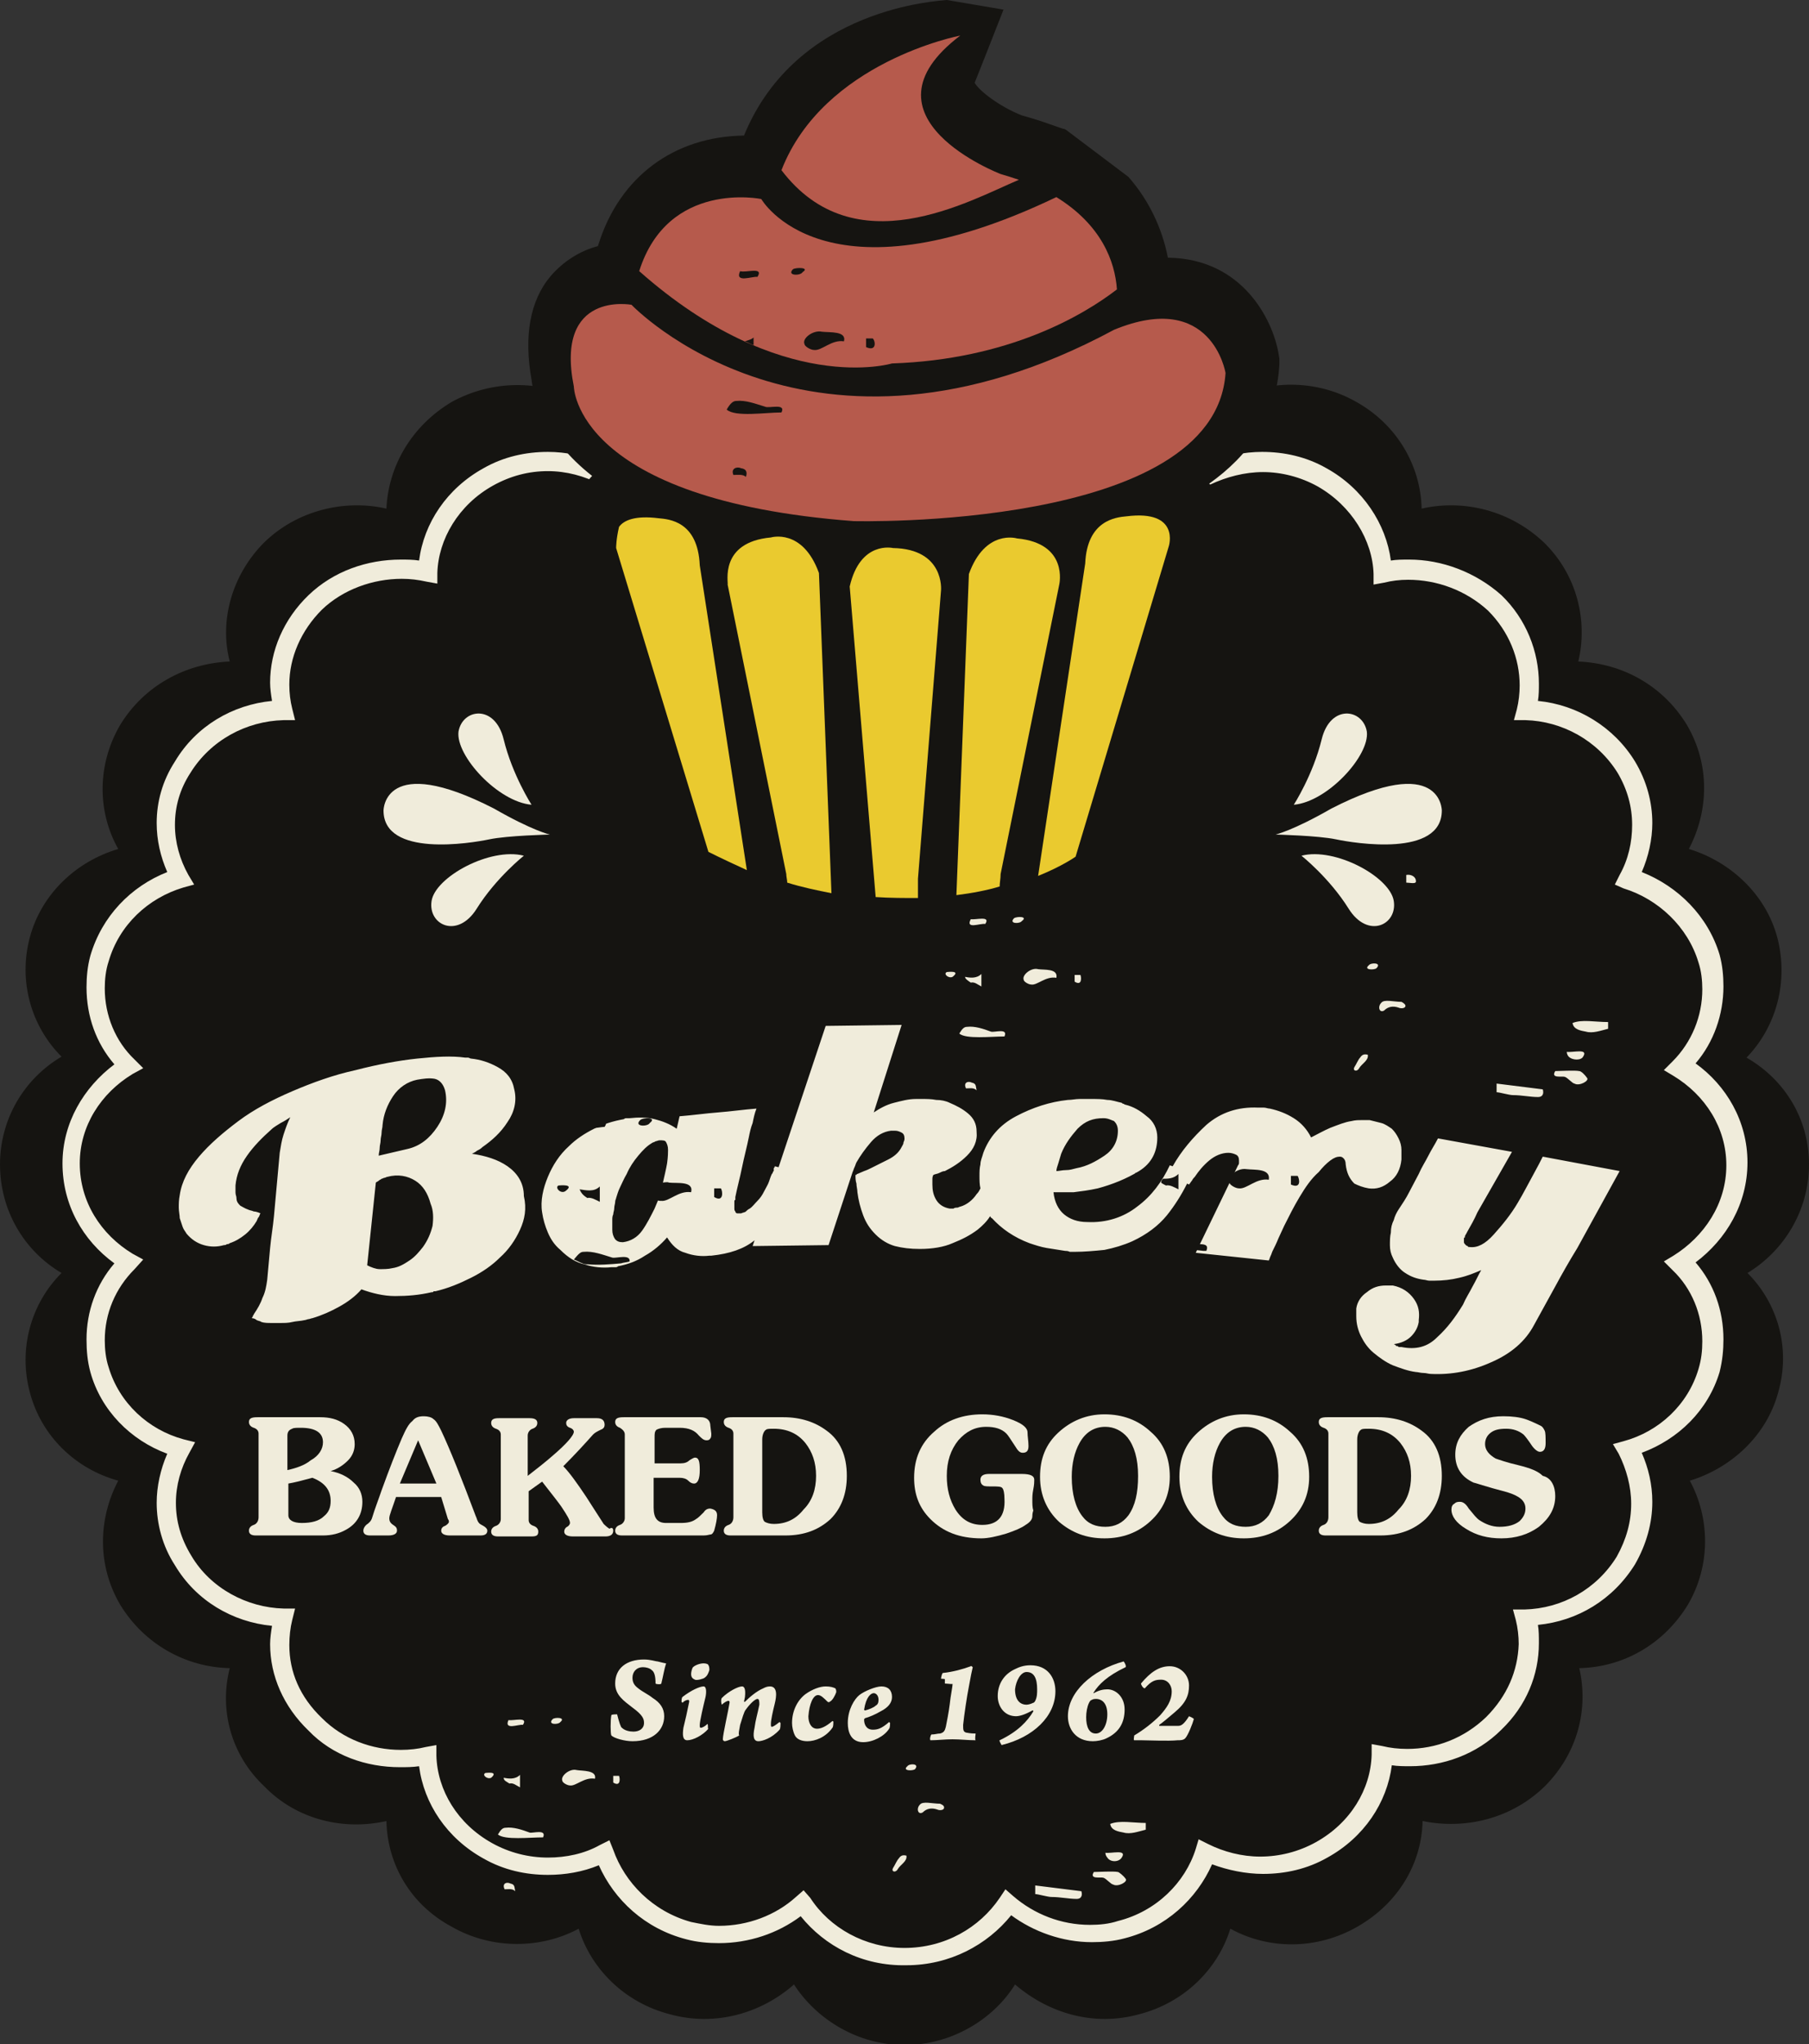 <?xml version="1.0" encoding="utf-8"?>
<!-- Generator: Adobe Illustrator 22.1.0, SVG Export Plug-In . SVG Version: 6.00 Build 0)  -->
<!DOCTYPE svg PUBLIC "-//W3C//DTD SVG 1.1//EN" "http://www.w3.org/Graphics/SVG/1.1/DTD/svg11.dtd">
<svg version="1.1" xmlns="http://www.w3.org/2000/svg" xmlns:xlink="http://www.w3.org/1999/xlink" x="0px" y="0px"
	 viewBox="0 0 188.2 212.6" enable-background="new 0 0 188.2 212.6" xml:space="preserve">
<rect x="0" y="0" width="188.2" height="212.6" fill="#333333" stroke="none"/>
<pattern  x="-1015.2" y="-75.3" width="69" height="69" patternUnits="userSpaceOnUse" id="Unnamed_Pattern" viewBox="2.1 -70.9 69 69" overflow="visible">
	<g>
		<rect x="2.1" y="-70.9" fill="none" width="69" height="69"/>
		<rect x="2.1" y="-70.9" fill="#DFAF59" width="69" height="69"/>
		<g>
			<path fill="#FFFFFF" d="M61.8-71.7c0,0.1,0,0.1,0,0.2c-0.1,0.1-0.1,0.1-0.2,0.1c-0.1,0.1-0.1,0.3-0.1,0.4c-0.2,0.1,0,0.2,0,0.3
				c0,0,0,0.1,0,0.2c0,0.1,0,0.3,0.1,0.4c0.1,0.2,0.3,0.4,0.4,0.5c0.2,0.1,0.4,0.6,0.6,0.6c0.2,0,0.4-0.1,0.5-0.1
				c0.2,0,0.4,0,0.6-0.1c0.2-0.1,0.1-0.3,0.3-0.5c0.1-0.1,0.3,0,0.4-0.1c0.2-0.1,0.3-0.3,0.4-0.5c0-0.1,0-0.1,0-0.2
				c0-0.1,0.1-0.2,0.1-0.3c0-0.1-0.1-0.1-0.1-0.2c0-0.1,0-0.2,0-0.3c0-0.2,0-0.4-0.1-0.5c-0.4-0.7-1.2-0.9-2-0.8
				c-0.2,0-0.3,0.1-0.4,0.2c-0.2,0.1-0.1,0.2-0.3,0.2c-0.1,0-0.2,0.1-0.2,0.2C61.8-71.7,61.8-71.7,61.8-71.7
				C61.8-71.6,61.8-71.6,61.8-71.7"/>
			<path fill="#FFFFFF" d="M54.1-71.7c0,0.1,0,0.1,0,0.2c-0.1,0.1-0.1,0.1-0.2,0.1c-0.1,0.1-0.1,0.3-0.1,0.4c-0.2,0.1,0,0.2,0,0.3
				c0,0,0,0.1,0,0.2c0,0.1,0,0.3,0.1,0.4c0.1,0.2,0.3,0.4,0.4,0.5c0.2,0.1,0.4,0.6,0.6,0.6c0.2,0,0.4-0.1,0.5-0.1
				c0.2,0,0.4,0,0.6-0.1c0.2-0.1,0.1-0.3,0.3-0.5c0.1-0.1,0.3,0,0.4-0.1c0.2-0.1,0.3-0.3,0.4-0.5c0-0.1,0-0.1,0-0.2
				c0-0.1,0.1-0.2,0.1-0.3c0-0.1-0.1-0.1-0.1-0.2c0-0.1,0-0.2,0-0.3c0-0.2,0-0.4-0.1-0.5c-0.4-0.7-1.2-0.9-2-0.8
				c-0.2,0-0.3,0.1-0.4,0.2c-0.2,0.1-0.1,0.2-0.3,0.2c-0.1,0-0.2,0.1-0.2,0.2C54.1-71.7,54.1-71.7,54.1-71.7
				C54.1-71.6,54.1-71.6,54.1-71.7"/>
			<path fill="#FFFFFF" d="M46.4-71.7c0,0.1,0,0.1,0,0.2c-0.1,0.1-0.1,0.1-0.2,0.1c-0.1,0.1-0.1,0.3-0.1,0.4c-0.2,0.1,0,0.2,0,0.3
				c0,0,0,0.1,0,0.2c0,0.1,0,0.3,0.1,0.4c0.1,0.2,0.3,0.4,0.4,0.5c0.2,0.1,0.4,0.6,0.6,0.6c0.2,0,0.4-0.1,0.5-0.1
				c0.2,0,0.4,0,0.6-0.1c0.2-0.1,0.1-0.3,0.3-0.5c0.1-0.1,0.3,0,0.4-0.1c0.2-0.1,0.3-0.3,0.4-0.5c0-0.1,0-0.1,0-0.2
				c0-0.1,0.1-0.2,0.1-0.3c0-0.1-0.1-0.1-0.1-0.2c0-0.1,0-0.2,0-0.3c0-0.2,0-0.4-0.1-0.5c-0.4-0.7-1.2-0.9-2-0.8
				c-0.2,0-0.3,0.1-0.4,0.2c-0.2,0.1-0.1,0.2-0.3,0.2c-0.1,0-0.2,0.1-0.2,0.2C46.4-71.7,46.4-71.7,46.4-71.7
				C46.4-71.6,46.4-71.6,46.4-71.7"/>
			<path fill="#FFFFFF" d="M38.8-71.7c0,0.1,0,0.1,0,0.2c-0.1,0.1-0.1,0.1-0.2,0.1c-0.1,0.1-0.1,0.3-0.1,0.4c-0.2,0.1,0,0.2,0,0.3
				c0,0,0,0.1,0,0.2c0,0.1,0,0.3,0.1,0.4c0.1,0.2,0.3,0.4,0.4,0.5c0.2,0.1,0.4,0.6,0.6,0.6c0.2,0,0.4-0.1,0.5-0.1
				c0.2,0,0.4,0,0.6-0.1c0.2-0.1,0.1-0.3,0.3-0.5c0.1-0.1,0.3,0,0.4-0.1c0.2-0.1,0.3-0.3,0.4-0.5c0-0.1,0-0.1,0-0.2
				c0-0.1,0.1-0.2,0.1-0.3c0-0.1-0.1-0.1-0.1-0.2c0-0.1,0-0.2,0-0.3c0-0.2,0-0.4-0.1-0.5c-0.4-0.7-1.2-0.9-2-0.8
				c-0.2,0-0.3,0.1-0.4,0.2c-0.2,0.1-0.1,0.2-0.3,0.2c-0.1,0-0.2,0.1-0.2,0.2C38.8-71.7,38.8-71.7,38.8-71.7
				C38.8-71.6,38.8-71.6,38.8-71.7"/>
			<path fill="#FFFFFF" d="M31.1-71.7c0,0.1,0,0.1,0,0.2c-0.1,0.1-0.1,0.1-0.2,0.1c-0.1,0.1-0.1,0.3-0.1,0.4c-0.2,0.1,0,0.2,0,0.3
				c0,0,0,0.1,0,0.2c0,0.1,0,0.3,0.1,0.4c0.1,0.2,0.3,0.4,0.4,0.5c0.2,0.1,0.4,0.6,0.6,0.6c0.2,0,0.4-0.1,0.5-0.1
				c0.2,0,0.4,0,0.6-0.1c0.2-0.1,0.1-0.3,0.3-0.5c0.1-0.1,0.3,0,0.4-0.1c0.2-0.1,0.3-0.3,0.4-0.5c0-0.1,0-0.1,0-0.2
				c0-0.1,0.1-0.2,0.1-0.3c0-0.1-0.1-0.1-0.1-0.2c0-0.1,0-0.2,0-0.3c0-0.2,0-0.4-0.1-0.5c-0.4-0.7-1.2-0.9-2-0.8
				c-0.2,0-0.3,0.1-0.4,0.2c-0.2,0.1-0.1,0.2-0.3,0.2c-0.1,0-0.2,0.1-0.2,0.2C31.1-71.7,31.1-71.7,31.1-71.7
				C31.1-71.6,31.1-71.6,31.1-71.7"/>
			<path fill="#FFFFFF" d="M23.4-71.7c0,0.1,0,0.1,0,0.2c-0.1,0.1-0.1,0.1-0.2,0.1c-0.1,0.1-0.1,0.3-0.1,0.4c-0.2,0.1,0,0.2,0,0.3
				c0,0,0,0.1,0,0.2c0,0.1,0,0.3,0.1,0.4c0.1,0.2,0.3,0.4,0.4,0.5c0.2,0.1,0.4,0.6,0.6,0.6c0.2,0,0.4-0.1,0.5-0.1
				c0.2,0,0.4,0,0.6-0.1c0.2-0.1,0.1-0.3,0.3-0.5c0.1-0.1,0.3,0,0.4-0.1c0.2-0.1,0.3-0.3,0.4-0.5c0-0.1,0-0.1,0-0.2
				c0-0.1,0.1-0.2,0.1-0.3c0-0.1-0.1-0.1-0.1-0.2c0-0.1,0-0.2,0-0.3c0-0.2,0-0.4-0.1-0.5c-0.4-0.7-1.2-0.9-2-0.8
				c-0.2,0-0.3,0.1-0.4,0.2c-0.2,0.1-0.1,0.2-0.3,0.2c-0.1,0-0.2,0.1-0.2,0.2C23.4-71.7,23.4-71.7,23.4-71.7
				C23.4-71.6,23.4-71.6,23.4-71.7"/>
			<path fill="#FFFFFF" d="M15.8-71.7c0,0.1,0,0.1,0,0.2c-0.1,0.1-0.1,0.1-0.2,0.1c-0.1,0.1-0.1,0.3-0.1,0.4c-0.2,0.1,0,0.2,0,0.3
				c0,0,0,0.1,0,0.2c0,0.1,0,0.3,0.1,0.4c0.1,0.2,0.3,0.4,0.4,0.5c0.2,0.1,0.4,0.6,0.6,0.6c0.2,0,0.4-0.1,0.5-0.1
				c0.2,0,0.4,0,0.6-0.1c0.2-0.1,0.1-0.3,0.3-0.5c0.1-0.1,0.3,0,0.4-0.1c0.2-0.1,0.3-0.3,0.4-0.5c0-0.1,0-0.1,0-0.2
				c0-0.1,0.1-0.2,0.1-0.3c0-0.1-0.1-0.1-0.1-0.2c0-0.1,0-0.2,0-0.3c0-0.2,0-0.4-0.1-0.5c-0.4-0.7-1.2-0.9-2-0.8
				c-0.2,0-0.3,0.1-0.4,0.2c-0.2,0.1-0.1,0.2-0.3,0.2c-0.1,0-0.2,0.1-0.2,0.2C15.8-71.7,15.8-71.7,15.8-71.7
				C15.8-71.6,15.8-71.6,15.8-71.7"/>
			<path fill="#FFFFFF" d="M8.1-71.7c0,0.1,0,0.1,0,0.2C8-71.4,8-71.4,7.9-71.3c-0.1,0.1-0.1,0.3-0.1,0.4c-0.2,0.1,0,0.2,0,0.3
				c0,0,0,0.1,0,0.2c0,0.1,0,0.3,0.1,0.4c0.1,0.2,0.3,0.4,0.4,0.5c0.2,0.1,0.4,0.6,0.6,0.6c0.2,0,0.4-0.1,0.5-0.1
				c0.2,0,0.4,0,0.6-0.1c0.2-0.1,0.1-0.3,0.3-0.5c0.1-0.1,0.3,0,0.4-0.1c0.2-0.1,0.3-0.3,0.4-0.5c0-0.1,0-0.1,0-0.2
				c0-0.1,0.1-0.2,0.1-0.3c0-0.1-0.1-0.1-0.1-0.2c0-0.1,0-0.2,0-0.3c0-0.2,0-0.4-0.1-0.5c-0.4-0.7-1.2-0.9-2-0.8
				c-0.2,0-0.3,0.1-0.4,0.2c-0.2,0.1-0.1,0.2-0.3,0.2c-0.1,0-0.2,0.1-0.2,0.2C8.1-71.7,8.1-71.7,8.1-71.7
				C8.1-71.6,8.1-71.6,8.1-71.7"/>
			<path fill="#FFFFFF" d="M0.4-71.7c0,0.1,0,0.1,0,0.2c-0.1,0.1-0.1,0.1-0.2,0.1c-0.1,0.1-0.1,0.3-0.1,0.4c-0.2,0.1,0,0.2,0,0.3
				c0,0,0,0.1,0,0.2c0,0.1,0,0.3,0.1,0.4c0.1,0.2,0.3,0.4,0.4,0.5C0.8-69.4,1-69,1.2-68.9c0.2,0,0.4-0.1,0.5-0.1
				c0.2,0,0.4,0,0.6-0.1c0.2-0.1,0.1-0.3,0.3-0.5c0.1-0.1,0.3,0,0.4-0.1c0.2-0.1,0.3-0.3,0.4-0.5c0-0.1,0-0.1,0-0.2
				c0-0.1,0.1-0.2,0.1-0.3c0-0.1-0.1-0.1-0.1-0.2c0-0.1,0-0.2,0-0.3c0-0.2,0-0.4-0.1-0.5c-0.4-0.7-1.2-0.9-2-0.8
				c-0.2,0-0.3,0.1-0.4,0.2c-0.2,0.1-0.1,0.2-0.3,0.2c-0.1,0-0.2,0.1-0.2,0.2C0.4-71.7,0.4-71.7,0.4-71.7
				C0.4-71.6,0.4-71.6,0.4-71.7"/>
		</g>
		<g>
			<path fill="#FFFFFF" d="M69.4-71.7c0,0.1,0,0.1,0,0.2c-0.1,0.1-0.1,0.1-0.2,0.1c-0.1,0.1-0.1,0.3-0.1,0.4c-0.2,0.1,0,0.2,0,0.3
				c0,0,0,0.1,0,0.2c0,0.1,0,0.3,0.1,0.4c0.1,0.2,0.3,0.4,0.4,0.5c0.2,0.1,0.4,0.6,0.6,0.6c0.2,0,0.4-0.1,0.5-0.1
				c0.2,0,0.4,0,0.6-0.1c0.2-0.1,0.1-0.3,0.3-0.5c0.1-0.1,0.3,0,0.4-0.1c0.2-0.1,0.3-0.3,0.4-0.5c0-0.1,0-0.1,0-0.2
				c0-0.1,0.1-0.2,0.1-0.3c0-0.1-0.1-0.1-0.1-0.2c0-0.1,0-0.2,0-0.3c0-0.2,0-0.4-0.1-0.5c-0.4-0.7-1.2-0.9-2-0.8
				c-0.2,0-0.3,0.1-0.4,0.2c-0.2,0.1-0.1,0.2-0.3,0.2c-0.1,0-0.2,0.1-0.2,0.2C69.4-71.7,69.4-71.7,69.4-71.7
				C69.4-71.6,69.4-71.6,69.4-71.7"/>
		</g>
		<path fill="#FFFFFF" d="M0.5-71.7c0,0.1,0,0.1,0,0.2c-0.1,0.1-0.1,0.1-0.2,0.1c-0.1,0.1-0.1,0.3-0.1,0.4c-0.2,0.1,0,0.2,0,0.3
			c0,0,0,0.1,0,0.2c0,0.1,0,0.3,0.1,0.4c0.1,0.2,0.3,0.4,0.4,0.5C0.9-69.4,1-69,1.3-68.9c0.2,0,0.4-0.1,0.5-0.1c0.2,0,0.4,0,0.6-0.1
			c0.2-0.1,0.1-0.3,0.3-0.5c0.1-0.1,0.3,0,0.4-0.1c0.2-0.1,0.3-0.3,0.4-0.5c0-0.1,0-0.1,0-0.2c0-0.1,0.1-0.2,0.1-0.3
			c0-0.1-0.1-0.1-0.1-0.2c0-0.1,0-0.2,0-0.3c0-0.2,0-0.4-0.1-0.5c-0.4-0.7-1.2-0.9-2-0.8c-0.2,0-0.3,0.1-0.4,0.2
			c-0.2,0.1-0.1,0.2-0.3,0.2c-0.1,0-0.2,0.1-0.2,0.2C0.5-71.7,0.5-71.7,0.5-71.7C0.5-71.6,0.5-71.6,0.5-71.7"/>
		<g>
			<g>
				<path fill="#FFFFFF" d="M69.4-64c0,0.1,0,0.1,0,0.2c-0.1,0.1-0.1,0.1-0.2,0.1c-0.1,0.1-0.1,0.3-0.1,0.4c-0.2,0.1,0,0.2,0,0.3
					c0,0,0,0.1,0,0.2c0,0.1,0,0.3,0.1,0.4c0.1,0.2,0.3,0.4,0.4,0.5c0.2,0.1,0.4,0.6,0.6,0.6c0.2,0,0.4-0.1,0.5-0.1
					c0.2,0,0.4,0,0.6-0.1c0.2-0.1,0.1-0.3,0.3-0.5c0.1-0.1,0.3,0,0.4-0.1c0.2-0.1,0.3-0.3,0.4-0.5c0-0.1,0-0.1,0-0.2
					c0-0.1,0.1-0.2,0.1-0.3c0-0.1-0.1-0.1-0.1-0.2c0-0.1,0-0.2,0-0.3c0-0.2,0-0.4-0.1-0.5c-0.4-0.7-1.2-0.9-2-0.8
					c-0.2,0-0.3,0.1-0.4,0.2c-0.2,0.1-0.1,0.2-0.3,0.2c-0.1,0-0.2,0.1-0.2,0.2C69.4-64,69.4-64.1,69.4-64C69.4-64,69.4-64,69.4-64"
					/>
				<path fill="#FFFFFF" d="M61.8-64c0,0.1,0,0.1,0,0.2c-0.1,0.1-0.1,0.1-0.2,0.1c-0.1,0.1-0.1,0.3-0.1,0.4c-0.2,0.1,0,0.2,0,0.3
					c0,0,0,0.1,0,0.2c0,0.1,0,0.3,0.1,0.4c0.1,0.2,0.3,0.4,0.4,0.5c0.2,0.1,0.4,0.6,0.6,0.6c0.2,0,0.4-0.1,0.5-0.1
					c0.2,0,0.4,0,0.6-0.1c0.2-0.1,0.1-0.3,0.3-0.5c0.1-0.1,0.3,0,0.4-0.1c0.2-0.1,0.3-0.3,0.4-0.5c0-0.1,0-0.1,0-0.2
					c0-0.1,0.1-0.2,0.1-0.3c0-0.1-0.1-0.1-0.1-0.2c0-0.1,0-0.2,0-0.3c0-0.2,0-0.4-0.1-0.5c-0.4-0.7-1.2-0.9-2-0.8
					c-0.2,0-0.3,0.1-0.4,0.2c-0.2,0.1-0.1,0.2-0.3,0.2c-0.1,0-0.2,0.1-0.2,0.2C61.8-64,61.8-64.1,61.8-64C61.8-64,61.8-64,61.8-64"
					/>
				<path fill="#FFFFFF" d="M54.1-64c0,0.1,0,0.1,0,0.2c-0.1,0.1-0.1,0.1-0.2,0.1c-0.1,0.1-0.1,0.3-0.1,0.4c-0.2,0.1,0,0.2,0,0.3
					c0,0,0,0.1,0,0.2c0,0.1,0,0.3,0.1,0.4c0.1,0.2,0.3,0.4,0.4,0.5c0.2,0.1,0.4,0.6,0.6,0.6c0.2,0,0.4-0.1,0.5-0.1
					c0.2,0,0.4,0,0.6-0.1c0.2-0.1,0.1-0.3,0.3-0.5c0.1-0.1,0.3,0,0.4-0.1c0.2-0.1,0.3-0.3,0.4-0.5c0-0.1,0-0.1,0-0.2
					c0-0.1,0.1-0.2,0.1-0.3c0-0.1-0.1-0.1-0.1-0.2c0-0.1,0-0.2,0-0.3c0-0.2,0-0.4-0.1-0.5c-0.4-0.7-1.2-0.9-2-0.8
					c-0.2,0-0.3,0.1-0.4,0.2c-0.2,0.1-0.1,0.2-0.3,0.2c-0.1,0-0.2,0.1-0.2,0.2C54.1-64,54.1-64.1,54.1-64C54.1-64,54.1-64,54.1-64"
					/>
				<path fill="#FFFFFF" d="M46.5-64c0,0.1,0,0.1,0,0.2c-0.1,0.1-0.1,0.1-0.2,0.1c-0.1,0.1-0.1,0.3-0.1,0.4c-0.2,0.1,0,0.2,0,0.3
					c0,0,0,0.1,0,0.2c0,0.1,0,0.3,0.1,0.4c0.1,0.2,0.3,0.4,0.4,0.5c0.2,0.1,0.4,0.6,0.6,0.6c0.2,0,0.4-0.1,0.5-0.1
					c0.2,0,0.4,0,0.6-0.1c0.2-0.1,0.1-0.3,0.3-0.5c0.1-0.1,0.3,0,0.4-0.1c0.2-0.1,0.3-0.3,0.4-0.5c0-0.1,0-0.1,0-0.2
					c0-0.1,0.1-0.2,0.1-0.3c0-0.1-0.1-0.1-0.1-0.2c0-0.1,0-0.2,0-0.3c0-0.2,0-0.4-0.1-0.5c-0.4-0.7-1.2-0.9-2-0.8
					c-0.2,0-0.3,0.1-0.4,0.2c-0.2,0.1-0.1,0.2-0.3,0.2c-0.1,0-0.2,0.1-0.2,0.2C46.5-64,46.5-64.1,46.5-64C46.5-64,46.5-64,46.5-64"
					/>
				<path fill="#FFFFFF" d="M38.8-64c0,0.1,0,0.1,0,0.2c-0.1,0.1-0.1,0.1-0.2,0.1c-0.1,0.1-0.1,0.3-0.1,0.4c-0.2,0.1,0,0.2,0,0.3
					c0,0,0,0.1,0,0.2c0,0.1,0,0.3,0.1,0.4c0.1,0.2,0.3,0.4,0.4,0.5c0.2,0.1,0.4,0.6,0.6,0.6c0.2,0,0.4-0.1,0.5-0.1
					c0.2,0,0.4,0,0.6-0.1c0.2-0.1,0.1-0.3,0.3-0.5c0.1-0.1,0.3,0,0.4-0.1c0.2-0.1,0.3-0.3,0.4-0.5c0-0.1,0-0.1,0-0.2
					c0-0.1,0.1-0.2,0.1-0.3c0-0.1-0.1-0.1-0.1-0.2c0-0.1,0-0.2,0-0.3c0-0.2,0-0.4-0.1-0.5c-0.4-0.7-1.2-0.9-2-0.8
					c-0.2,0-0.3,0.1-0.4,0.2c-0.2,0.1-0.1,0.2-0.3,0.2c-0.1,0-0.2,0.1-0.2,0.2C38.8-64,38.8-64.1,38.8-64C38.8-64,38.8-64,38.8-64"
					/>
				<path fill="#FFFFFF" d="M31.1-64c0,0.1,0,0.1,0,0.2c-0.1,0.1-0.1,0.1-0.2,0.1c-0.1,0.1-0.1,0.3-0.1,0.4c-0.2,0.1,0,0.2,0,0.3
					c0,0,0,0.1,0,0.2c0,0.1,0,0.3,0.1,0.4c0.1,0.2,0.3,0.4,0.4,0.5c0.2,0.1,0.4,0.6,0.6,0.6c0.2,0,0.4-0.1,0.5-0.1
					c0.2,0,0.4,0,0.6-0.1c0.2-0.1,0.1-0.3,0.3-0.5c0.1-0.1,0.3,0,0.4-0.1c0.2-0.1,0.3-0.3,0.4-0.5c0-0.1,0-0.1,0-0.2
					c0-0.1,0.1-0.2,0.1-0.3c0-0.1-0.1-0.1-0.1-0.2c0-0.1,0-0.2,0-0.3c0-0.2,0-0.4-0.1-0.5c-0.4-0.7-1.2-0.9-2-0.8
					c-0.2,0-0.3,0.1-0.4,0.2c-0.2,0.1-0.1,0.2-0.3,0.2c-0.1,0-0.2,0.1-0.2,0.2C31.1-64,31.1-64.1,31.1-64C31.1-64,31.1-64,31.1-64"
					/>
				<path fill="#FFFFFF" d="M23.5-64c0,0.1,0,0.1,0,0.2c-0.1,0.1-0.1,0.1-0.2,0.1c-0.1,0.1-0.1,0.3-0.1,0.4c-0.2,0.1,0,0.2,0,0.3
					c0,0,0,0.1,0,0.2c0,0.1,0,0.3,0.1,0.4c0.1,0.2,0.3,0.4,0.4,0.5c0.2,0.1,0.4,0.6,0.6,0.6c0.2,0,0.4-0.1,0.5-0.1
					c0.2,0,0.4,0,0.6-0.1c0.2-0.1,0.1-0.3,0.3-0.5c0.1-0.1,0.3,0,0.4-0.1c0.2-0.1,0.3-0.3,0.4-0.5c0-0.1,0-0.1,0-0.2
					c0-0.1,0.1-0.2,0.1-0.3c0-0.1-0.1-0.1-0.1-0.2c0-0.1,0-0.2,0-0.3c0-0.2,0-0.4-0.1-0.5c-0.4-0.7-1.2-0.9-2-0.8
					c-0.2,0-0.3,0.1-0.4,0.2c-0.2,0.1-0.1,0.2-0.3,0.2c-0.1,0-0.2,0.1-0.2,0.2C23.5-64,23.5-64.1,23.5-64C23.5-64,23.5-64,23.5-64"
					/>
				<path fill="#FFFFFF" d="M15.8-64c0,0.1,0,0.1,0,0.2c-0.1,0.1-0.1,0.1-0.2,0.1c-0.1,0.1-0.1,0.3-0.1,0.4c-0.2,0.1,0,0.2,0,0.3
					c0,0,0,0.1,0,0.2c0,0.1,0,0.3,0.1,0.4c0.1,0.2,0.3,0.4,0.4,0.5c0.2,0.1,0.4,0.6,0.6,0.6c0.2,0,0.4-0.1,0.5-0.1
					c0.2,0,0.4,0,0.6-0.1c0.2-0.1,0.1-0.3,0.3-0.5c0.1-0.1,0.3,0,0.4-0.1c0.2-0.1,0.3-0.3,0.4-0.5c0-0.1,0-0.1,0-0.2
					c0-0.1,0.1-0.2,0.1-0.3c0-0.1-0.1-0.1-0.1-0.2c0-0.1,0-0.2,0-0.3c0-0.2,0-0.4-0.1-0.5c-0.4-0.7-1.2-0.9-2-0.8
					c-0.2,0-0.3,0.1-0.4,0.2c-0.2,0.1-0.1,0.2-0.3,0.2c-0.1,0-0.2,0.1-0.2,0.2C15.8-64,15.8-64.1,15.8-64C15.8-64,15.8-64,15.8-64"
					/>
				<path fill="#FFFFFF" d="M8.2-64c0,0.1,0,0.1,0,0.2C8.1-63.7,8-63.7,8-63.7c-0.1,0.1-0.1,0.3-0.1,0.4c-0.2,0.1,0,0.2,0,0.3
					c0,0,0,0.1,0,0.2c0,0.1,0,0.3,0.1,0.4C8-62.2,8.2-62,8.3-61.9c0.2,0.1,0.4,0.6,0.6,0.6c0.2,0,0.4-0.1,0.5-0.1
					c0.2,0,0.4,0,0.6-0.1c0.2-0.1,0.1-0.3,0.3-0.5c0.1-0.1,0.3,0,0.4-0.1c0.2-0.1,0.3-0.3,0.4-0.5c0-0.1,0-0.1,0-0.2
					c0-0.1,0.1-0.2,0.1-0.3c0-0.1-0.1-0.1-0.1-0.2c0-0.1,0-0.2,0-0.3c0-0.2,0-0.4-0.1-0.5c-0.4-0.7-1.2-0.9-2-0.8
					c-0.2,0-0.3,0.1-0.4,0.2c-0.2,0.1-0.1,0.2-0.3,0.2c-0.1,0-0.2,0.1-0.2,0.2C8.2-64,8.2-64.1,8.2-64C8.1-64,8.1-64,8.2-64"/>
				<path fill="#FFFFFF" d="M0.5-64c0,0.1,0,0.1,0,0.2c-0.1,0.1-0.1,0.1-0.2,0.1c-0.1,0.1-0.1,0.3-0.1,0.4c-0.2,0.1,0,0.2,0,0.3
					c0,0,0,0.1,0,0.2c0,0.1,0,0.3,0.1,0.4c0.1,0.2,0.3,0.4,0.4,0.5c0.2,0.1,0.4,0.6,0.6,0.6c0.2,0,0.4-0.1,0.5-0.1
					c0.2,0,0.4,0,0.6-0.1c0.2-0.1,0.1-0.3,0.3-0.5C2.8-62,3-61.9,3.1-62c0.2-0.1,0.3-0.3,0.4-0.5c0-0.1,0-0.1,0-0.2
					c0-0.1,0.1-0.2,0.1-0.3c0-0.1-0.1-0.1-0.1-0.2c0-0.1,0-0.2,0-0.3c0-0.2,0-0.4-0.1-0.5c-0.4-0.7-1.2-0.9-2-0.8
					c-0.2,0-0.3,0.1-0.4,0.2c-0.2,0.1-0.1,0.2-0.3,0.2c-0.1,0-0.2,0.1-0.2,0.2C0.5-64,0.5-64.1,0.5-64C0.5-64,0.5-64,0.5-64"/>
			</g>
			<g>
				<path fill="#FFFFFF" d="M69.4-56.3c0,0.1,0,0.1,0,0.2c-0.1,0.1-0.1,0.1-0.2,0.1c-0.1,0.1-0.1,0.3-0.1,0.4c-0.2,0.1,0,0.2,0,0.3
					c0,0,0,0.1,0,0.2c0,0.1,0,0.3,0.1,0.4c0.1,0.2,0.3,0.4,0.4,0.5c0.2,0.1,0.4,0.6,0.6,0.6c0.2,0,0.4-0.1,0.5-0.1
					c0.2,0,0.4,0,0.6-0.1c0.2-0.1,0.1-0.3,0.3-0.5c0.1-0.1,0.3,0,0.4-0.1c0.2-0.1,0.3-0.3,0.4-0.5c0-0.1,0-0.1,0-0.2
					c0-0.1,0.1-0.2,0.1-0.3c0-0.1-0.1-0.1-0.1-0.2c0-0.1,0-0.2,0-0.3c0-0.2,0-0.4-0.1-0.5c-0.4-0.7-1.2-0.9-2-0.8
					c-0.2,0-0.3,0.1-0.4,0.2c-0.2,0.1-0.1,0.2-0.3,0.2c-0.1,0-0.2,0.1-0.2,0.2C69.4-56.4,69.4-56.4,69.4-56.3
					C69.4-56.3,69.4-56.3,69.4-56.3"/>
				<path fill="#FFFFFF" d="M61.8-56.3c0,0.1,0,0.1,0,0.2c-0.1,0.1-0.1,0.1-0.2,0.1c-0.1,0.1-0.1,0.3-0.1,0.4c-0.2,0.1,0,0.2,0,0.3
					c0,0,0,0.1,0,0.2c0,0.1,0,0.3,0.1,0.4c0.1,0.2,0.3,0.4,0.4,0.5c0.2,0.1,0.4,0.6,0.6,0.6c0.2,0,0.4-0.1,0.5-0.1
					c0.2,0,0.4,0,0.6-0.1c0.2-0.1,0.1-0.3,0.3-0.5c0.1-0.1,0.3,0,0.4-0.1c0.2-0.1,0.3-0.3,0.4-0.5c0-0.1,0-0.1,0-0.2
					c0-0.1,0.1-0.2,0.1-0.3c0-0.1-0.1-0.1-0.1-0.2c0-0.1,0-0.2,0-0.3c0-0.2,0-0.4-0.1-0.5c-0.4-0.7-1.2-0.9-2-0.8
					c-0.2,0-0.3,0.1-0.4,0.2c-0.2,0.1-0.1,0.2-0.3,0.2c-0.1,0-0.2,0.1-0.2,0.2C61.8-56.4,61.8-56.4,61.8-56.3
					C61.8-56.3,61.8-56.3,61.8-56.3"/>
				<path fill="#FFFFFF" d="M54.1-56.3c0,0.1,0,0.1,0,0.2C54-56.1,54-56.1,53.9-56c-0.1,0.1-0.1,0.3-0.1,0.4c-0.2,0.1,0,0.2,0,0.3
					c0,0,0,0.1,0,0.2c0,0.1,0,0.3,0.1,0.4c0.1,0.2,0.3,0.4,0.4,0.5c0.2,0.1,0.4,0.6,0.6,0.6c0.2,0,0.4-0.1,0.5-0.1
					c0.2,0,0.4,0,0.6-0.1c0.2-0.1,0.1-0.3,0.3-0.5c0.1-0.1,0.3,0,0.4-0.1c0.2-0.1,0.3-0.3,0.4-0.5c0-0.1,0-0.1,0-0.2
					c0-0.1,0.1-0.2,0.1-0.3c0-0.1-0.1-0.1-0.1-0.2c0-0.1,0-0.2,0-0.3c0-0.2,0-0.4-0.1-0.5c-0.4-0.7-1.2-0.9-2-0.8
					c-0.2,0-0.3,0.1-0.4,0.2c-0.2,0.1-0.1,0.2-0.3,0.2c-0.1,0-0.2,0.1-0.2,0.2C54.1-56.4,54.1-56.4,54.1-56.3
					C54.1-56.3,54.1-56.3,54.1-56.3"/>
				<path fill="#FFFFFF" d="M46.5-56.3c0,0.1,0,0.1,0,0.2c-0.1,0.1-0.1,0.1-0.2,0.1c-0.1,0.1-0.1,0.3-0.1,0.4c-0.2,0.1,0,0.2,0,0.3
					c0,0,0,0.1,0,0.2c0,0.1,0,0.3,0.1,0.4c0.1,0.2,0.3,0.4,0.4,0.5c0.2,0.1,0.4,0.6,0.6,0.6c0.2,0,0.4-0.1,0.5-0.1
					c0.2,0,0.4,0,0.6-0.1c0.2-0.1,0.1-0.3,0.3-0.5c0.1-0.1,0.3,0,0.4-0.1c0.2-0.1,0.3-0.3,0.4-0.5c0-0.1,0-0.1,0-0.2
					c0-0.1,0.1-0.2,0.1-0.3c0-0.1-0.1-0.1-0.1-0.2c0-0.1,0-0.2,0-0.3c0-0.2,0-0.4-0.1-0.5c-0.4-0.7-1.2-0.9-2-0.8
					c-0.2,0-0.3,0.1-0.4,0.2c-0.2,0.1-0.1,0.2-0.3,0.2c-0.1,0-0.2,0.1-0.2,0.2C46.5-56.4,46.5-56.4,46.5-56.3
					C46.5-56.3,46.5-56.3,46.5-56.3"/>
				<path fill="#FFFFFF" d="M38.8-56.3c0,0.1,0,0.1,0,0.2c-0.1,0.1-0.1,0.1-0.2,0.1c-0.1,0.1-0.1,0.3-0.1,0.4c-0.2,0.1,0,0.2,0,0.3
					c0,0,0,0.1,0,0.2c0,0.1,0,0.3,0.1,0.4c0.1,0.2,0.3,0.4,0.4,0.5c0.2,0.1,0.4,0.6,0.6,0.6c0.2,0,0.4-0.1,0.5-0.1
					c0.2,0,0.4,0,0.6-0.1c0.2-0.1,0.1-0.3,0.3-0.5c0.1-0.1,0.3,0,0.4-0.1c0.2-0.1,0.3-0.3,0.4-0.5c0-0.1,0-0.1,0-0.2
					c0-0.1,0.1-0.2,0.1-0.3c0-0.1-0.1-0.1-0.1-0.2c0-0.1,0-0.2,0-0.3c0-0.2,0-0.4-0.1-0.5c-0.4-0.7-1.2-0.9-2-0.8
					c-0.2,0-0.3,0.1-0.4,0.2c-0.2,0.1-0.1,0.2-0.3,0.2c-0.1,0-0.2,0.1-0.2,0.2C38.8-56.4,38.8-56.4,38.8-56.3
					C38.8-56.3,38.8-56.3,38.8-56.3"/>
				<path fill="#FFFFFF" d="M31.1-56.3c0,0.1,0,0.1,0,0.2c-0.1,0.1-0.1,0.1-0.2,0.1c-0.1,0.1-0.1,0.3-0.1,0.4c-0.2,0.1,0,0.2,0,0.3
					c0,0,0,0.1,0,0.2c0,0.1,0,0.3,0.1,0.4c0.1,0.2,0.3,0.4,0.4,0.5c0.2,0.1,0.4,0.6,0.6,0.6c0.2,0,0.4-0.1,0.5-0.1
					c0.2,0,0.4,0,0.6-0.1c0.2-0.1,0.1-0.3,0.3-0.5c0.1-0.1,0.3,0,0.4-0.1c0.2-0.1,0.3-0.3,0.4-0.5c0-0.1,0-0.1,0-0.2
					c0-0.1,0.1-0.2,0.1-0.3c0-0.1-0.1-0.1-0.1-0.2c0-0.1,0-0.2,0-0.3c0-0.2,0-0.4-0.1-0.5c-0.4-0.7-1.2-0.9-2-0.8
					c-0.2,0-0.3,0.1-0.4,0.2c-0.2,0.1-0.1,0.2-0.3,0.2c-0.1,0-0.2,0.1-0.2,0.2C31.1-56.4,31.1-56.4,31.1-56.3
					C31.1-56.3,31.1-56.3,31.1-56.3"/>
				<path fill="#FFFFFF" d="M23.5-56.3c0,0.1,0,0.1,0,0.2c-0.1,0.1-0.1,0.1-0.2,0.1c-0.1,0.1-0.1,0.3-0.1,0.4c-0.2,0.1,0,0.2,0,0.3
					c0,0,0,0.1,0,0.2c0,0.1,0,0.3,0.1,0.4c0.1,0.2,0.3,0.4,0.4,0.5c0.2,0.1,0.4,0.6,0.6,0.6c0.2,0,0.4-0.1,0.5-0.1
					c0.2,0,0.4,0,0.6-0.1c0.2-0.1,0.1-0.3,0.3-0.5c0.1-0.1,0.3,0,0.4-0.1c0.2-0.1,0.3-0.3,0.4-0.5c0-0.1,0-0.1,0-0.2
					c0-0.1,0.1-0.2,0.1-0.3c0-0.1-0.1-0.1-0.1-0.2c0-0.1,0-0.2,0-0.3c0-0.2,0-0.4-0.1-0.5c-0.4-0.7-1.2-0.9-2-0.8
					c-0.2,0-0.3,0.1-0.4,0.2c-0.2,0.1-0.1,0.2-0.3,0.2c-0.1,0-0.2,0.1-0.2,0.2C23.5-56.4,23.5-56.4,23.5-56.3
					C23.5-56.3,23.5-56.3,23.5-56.3"/>
				<path fill="#FFFFFF" d="M15.8-56.3c0,0.1,0,0.1,0,0.2c-0.1,0.1-0.1,0.1-0.2,0.1c-0.1,0.1-0.1,0.3-0.1,0.4c-0.2,0.1,0,0.2,0,0.3
					c0,0,0,0.1,0,0.2c0,0.1,0,0.3,0.1,0.4c0.1,0.2,0.3,0.4,0.4,0.5c0.2,0.1,0.4,0.6,0.6,0.6c0.2,0,0.4-0.1,0.5-0.1
					c0.2,0,0.4,0,0.6-0.1c0.2-0.1,0.1-0.3,0.3-0.5c0.1-0.1,0.3,0,0.4-0.1c0.2-0.1,0.3-0.3,0.4-0.5c0-0.1,0-0.1,0-0.2
					c0-0.1,0.1-0.2,0.1-0.3c0-0.1-0.1-0.1-0.1-0.2c0-0.1,0-0.2,0-0.3c0-0.2,0-0.4-0.1-0.5c-0.4-0.7-1.2-0.9-2-0.8
					c-0.2,0-0.3,0.1-0.4,0.2c-0.2,0.1-0.1,0.2-0.3,0.2c-0.1,0-0.2,0.1-0.2,0.2C15.8-56.4,15.8-56.4,15.8-56.3
					C15.8-56.3,15.8-56.3,15.8-56.3"/>
				<path fill="#FFFFFF" d="M8.2-56.3c0,0.1,0,0.1,0,0.2C8.1-56.1,8-56.1,8-56c-0.1,0.1-0.1,0.3-0.1,0.4c-0.2,0.1,0,0.2,0,0.3
					c0,0,0,0.1,0,0.2c0,0.1,0,0.3,0.1,0.4c0.1,0.2,0.3,0.4,0.4,0.5c0.2,0.1,0.4,0.6,0.6,0.6c0.2,0,0.4-0.1,0.5-0.1
					c0.2,0,0.4,0,0.6-0.1c0.2-0.1,0.1-0.3,0.3-0.5c0.1-0.1,0.3,0,0.4-0.1c0.2-0.1,0.3-0.3,0.4-0.5c0-0.1,0-0.1,0-0.2
					c0-0.1,0.1-0.2,0.1-0.3c0-0.1-0.1-0.1-0.1-0.2c0-0.1,0-0.2,0-0.3c0-0.2,0-0.4-0.1-0.5c-0.4-0.7-1.2-0.9-2-0.8
					c-0.2,0-0.3,0.1-0.4,0.2c-0.2,0.1-0.1,0.2-0.3,0.2c-0.1,0-0.2,0.1-0.2,0.2C8.2-56.4,8.2-56.4,8.2-56.3
					C8.1-56.3,8.1-56.3,8.2-56.3"/>
				<path fill="#FFFFFF" d="M0.5-56.3c0,0.1,0,0.1,0,0.2c-0.1,0.1-0.1,0.1-0.2,0.1c-0.1,0.1-0.1,0.3-0.1,0.4c-0.2,0.1,0,0.2,0,0.3
					c0,0,0,0.1,0,0.2c0,0.1,0,0.3,0.1,0.4c0.1,0.2,0.3,0.4,0.4,0.5c0.2,0.1,0.4,0.6,0.6,0.6c0.2,0,0.4-0.1,0.5-0.1
					c0.2,0,0.4,0,0.6-0.1c0.2-0.1,0.1-0.3,0.3-0.5c0.1-0.1,0.3,0,0.4-0.1c0.2-0.1,0.3-0.3,0.4-0.5c0-0.1,0-0.1,0-0.2
					c0-0.1,0.1-0.2,0.1-0.3c0-0.1-0.1-0.1-0.1-0.2c0-0.1,0-0.2,0-0.3c0-0.2,0-0.4-0.1-0.5c-0.4-0.7-1.2-0.9-2-0.8
					c-0.2,0-0.3,0.1-0.4,0.2c-0.2,0.1-0.1,0.2-0.3,0.2c-0.1,0-0.2,0.1-0.2,0.2C0.5-56.4,0.5-56.4,0.5-56.3
					C0.5-56.3,0.5-56.3,0.5-56.3"/>
			</g>
			<g>
				<path fill="#FFFFFF" d="M69.4-48.7c0,0.1,0,0.1,0,0.2c-0.1,0.1-0.1,0.1-0.2,0.1c-0.1,0.1-0.1,0.3-0.1,0.4c-0.2,0.1,0,0.2,0,0.3
					c0,0,0,0.1,0,0.2c0,0.1,0,0.3,0.1,0.4c0.1,0.2,0.3,0.4,0.4,0.5c0.2,0.1,0.4,0.6,0.6,0.6c0.2,0,0.4-0.1,0.5-0.1
					c0.2,0,0.4,0,0.6-0.1c0.2-0.1,0.1-0.3,0.3-0.5c0.1-0.1,0.3,0,0.4-0.1c0.2-0.1,0.3-0.3,0.4-0.5c0-0.1,0-0.1,0-0.2
					c0-0.1,0.1-0.2,0.1-0.3c0-0.1-0.1-0.1-0.1-0.2c0-0.1,0-0.2,0-0.3c0-0.2,0-0.4-0.1-0.5c-0.4-0.7-1.2-0.9-2-0.8
					c-0.2,0-0.3,0.1-0.4,0.2c-0.2,0.1-0.1,0.2-0.3,0.2c-0.1,0-0.2,0.1-0.2,0.2C69.4-48.7,69.4-48.8,69.4-48.7
					C69.4-48.7,69.4-48.7,69.4-48.7"/>
				<path fill="#FFFFFF" d="M61.8-48.7c0,0.1,0,0.1,0,0.2c-0.1,0.1-0.1,0.1-0.2,0.1c-0.1,0.1-0.1,0.3-0.1,0.4c-0.2,0.1,0,0.2,0,0.3
					c0,0,0,0.1,0,0.2c0,0.1,0,0.3,0.1,0.4c0.1,0.2,0.3,0.4,0.4,0.5c0.2,0.1,0.4,0.6,0.6,0.6c0.2,0,0.4-0.1,0.5-0.1
					c0.2,0,0.4,0,0.6-0.1c0.2-0.1,0.1-0.3,0.3-0.5c0.1-0.1,0.3,0,0.4-0.1c0.2-0.1,0.3-0.3,0.4-0.5c0-0.1,0-0.1,0-0.2
					c0-0.1,0.1-0.2,0.1-0.3c0-0.1-0.1-0.1-0.1-0.2c0-0.1,0-0.2,0-0.3c0-0.2,0-0.4-0.1-0.5c-0.4-0.7-1.2-0.9-2-0.8
					c-0.2,0-0.3,0.1-0.4,0.2c-0.2,0.1-0.1,0.2-0.3,0.2c-0.1,0-0.2,0.1-0.2,0.2C61.8-48.7,61.8-48.8,61.8-48.7
					C61.8-48.7,61.8-48.7,61.8-48.7"/>
				<path fill="#FFFFFF" d="M54.1-48.7c0,0.1,0,0.1,0,0.2c-0.1,0.1-0.1,0.1-0.2,0.1c-0.1,0.1-0.1,0.3-0.1,0.4c-0.2,0.1,0,0.2,0,0.3
					c0,0,0,0.1,0,0.2c0,0.1,0,0.3,0.1,0.4c0.1,0.2,0.3,0.4,0.4,0.5c0.2,0.1,0.4,0.6,0.6,0.6c0.2,0,0.4-0.1,0.5-0.1
					c0.2,0,0.4,0,0.6-0.1c0.2-0.1,0.1-0.3,0.3-0.5c0.1-0.1,0.3,0,0.4-0.1c0.2-0.1,0.3-0.3,0.4-0.5c0-0.1,0-0.1,0-0.2
					c0-0.1,0.1-0.2,0.1-0.3c0-0.1-0.1-0.1-0.1-0.2c0-0.1,0-0.2,0-0.3c0-0.2,0-0.4-0.1-0.5c-0.4-0.7-1.2-0.9-2-0.8
					c-0.2,0-0.3,0.1-0.4,0.2c-0.2,0.1-0.1,0.2-0.3,0.2c-0.1,0-0.2,0.1-0.2,0.2C54.1-48.7,54.1-48.8,54.1-48.7
					C54.1-48.7,54.1-48.7,54.1-48.7"/>
				<path fill="#FFFFFF" d="M46.5-48.7c0,0.1,0,0.1,0,0.2c-0.1,0.1-0.1,0.1-0.2,0.1c-0.1,0.1-0.1,0.3-0.1,0.4c-0.2,0.1,0,0.2,0,0.3
					c0,0,0,0.1,0,0.2c0,0.1,0,0.3,0.1,0.4c0.1,0.2,0.3,0.4,0.4,0.5c0.2,0.1,0.4,0.6,0.6,0.6c0.2,0,0.4-0.1,0.5-0.1
					c0.2,0,0.4,0,0.6-0.1c0.2-0.1,0.1-0.3,0.3-0.5c0.1-0.1,0.3,0,0.4-0.1c0.2-0.1,0.3-0.3,0.4-0.5c0-0.1,0-0.1,0-0.2
					c0-0.1,0.1-0.2,0.1-0.3c0-0.1-0.1-0.1-0.1-0.2c0-0.1,0-0.2,0-0.3c0-0.2,0-0.4-0.1-0.5c-0.4-0.7-1.2-0.9-2-0.8
					c-0.2,0-0.3,0.1-0.4,0.2c-0.2,0.1-0.1,0.2-0.3,0.2c-0.1,0-0.2,0.1-0.2,0.2C46.5-48.7,46.5-48.8,46.5-48.7
					C46.5-48.7,46.5-48.7,46.5-48.7"/>
				<path fill="#FFFFFF" d="M38.8-48.7c0,0.1,0,0.1,0,0.2c-0.1,0.1-0.1,0.1-0.2,0.1c-0.1,0.1-0.1,0.3-0.1,0.4c-0.2,0.1,0,0.2,0,0.3
					c0,0,0,0.1,0,0.2c0,0.1,0,0.3,0.1,0.4c0.1,0.2,0.3,0.4,0.4,0.5c0.2,0.1,0.4,0.6,0.6,0.6c0.2,0,0.4-0.1,0.5-0.1
					c0.2,0,0.4,0,0.6-0.1c0.2-0.1,0.1-0.3,0.3-0.5c0.1-0.1,0.3,0,0.4-0.1c0.2-0.1,0.3-0.3,0.4-0.5c0-0.1,0-0.1,0-0.2
					c0-0.1,0.1-0.2,0.1-0.3c0-0.1-0.1-0.1-0.1-0.2c0-0.1,0-0.2,0-0.3c0-0.2,0-0.4-0.1-0.5c-0.4-0.7-1.2-0.9-2-0.8
					c-0.2,0-0.3,0.1-0.4,0.2c-0.2,0.1-0.1,0.2-0.3,0.2c-0.1,0-0.2,0.1-0.2,0.2C38.8-48.7,38.8-48.8,38.8-48.7
					C38.8-48.7,38.8-48.7,38.8-48.7"/>
				<path fill="#FFFFFF" d="M31.1-48.7c0,0.1,0,0.1,0,0.2c-0.1,0.1-0.1,0.1-0.2,0.1c-0.1,0.1-0.1,0.3-0.1,0.4c-0.2,0.1,0,0.2,0,0.3
					c0,0,0,0.1,0,0.2c0,0.1,0,0.3,0.1,0.4c0.1,0.2,0.3,0.4,0.4,0.5c0.2,0.1,0.4,0.6,0.6,0.6c0.2,0,0.4-0.1,0.5-0.1
					c0.2,0,0.4,0,0.6-0.1c0.2-0.1,0.1-0.3,0.3-0.5c0.1-0.1,0.3,0,0.4-0.1c0.2-0.1,0.3-0.3,0.4-0.5c0-0.1,0-0.1,0-0.2
					c0-0.1,0.1-0.2,0.1-0.3c0-0.1-0.1-0.1-0.1-0.2c0-0.1,0-0.2,0-0.3c0-0.2,0-0.4-0.1-0.5c-0.4-0.7-1.2-0.9-2-0.8
					c-0.2,0-0.3,0.1-0.4,0.2c-0.2,0.1-0.1,0.2-0.3,0.2c-0.1,0-0.2,0.1-0.2,0.2C31.1-48.7,31.1-48.8,31.1-48.7
					C31.1-48.7,31.1-48.7,31.1-48.7"/>
				<path fill="#FFFFFF" d="M23.5-48.7c0,0.1,0,0.1,0,0.2c-0.1,0.1-0.1,0.1-0.2,0.1c-0.1,0.1-0.1,0.3-0.1,0.4c-0.2,0.1,0,0.2,0,0.3
					c0,0,0,0.1,0,0.2c0,0.1,0,0.3,0.1,0.4c0.1,0.2,0.3,0.4,0.4,0.5c0.2,0.1,0.4,0.6,0.6,0.6c0.2,0,0.4-0.1,0.5-0.1
					c0.2,0,0.4,0,0.6-0.1c0.2-0.1,0.1-0.3,0.3-0.5c0.1-0.1,0.3,0,0.4-0.1c0.2-0.1,0.3-0.3,0.4-0.5c0-0.1,0-0.1,0-0.2
					c0-0.1,0.1-0.2,0.1-0.3c0-0.1-0.1-0.1-0.1-0.2c0-0.1,0-0.2,0-0.3c0-0.2,0-0.4-0.1-0.5c-0.4-0.7-1.2-0.9-2-0.8
					c-0.2,0-0.3,0.1-0.4,0.2c-0.2,0.1-0.1,0.2-0.3,0.2c-0.1,0-0.2,0.1-0.2,0.2C23.5-48.7,23.5-48.8,23.5-48.7
					C23.5-48.7,23.5-48.7,23.5-48.7"/>
				<path fill="#FFFFFF" d="M15.8-48.7c0,0.1,0,0.1,0,0.2c-0.1,0.1-0.1,0.1-0.2,0.1c-0.1,0.1-0.1,0.3-0.1,0.4c-0.2,0.1,0,0.2,0,0.3
					c0,0,0,0.1,0,0.2c0,0.1,0,0.3,0.1,0.4c0.1,0.2,0.3,0.4,0.4,0.5c0.2,0.1,0.4,0.6,0.6,0.6c0.2,0,0.4-0.1,0.5-0.1
					c0.2,0,0.4,0,0.6-0.1c0.2-0.1,0.1-0.3,0.3-0.5c0.1-0.1,0.3,0,0.4-0.1c0.2-0.1,0.3-0.3,0.4-0.5c0-0.1,0-0.1,0-0.2
					c0-0.1,0.1-0.2,0.1-0.3c0-0.1-0.1-0.1-0.1-0.2c0-0.1,0-0.2,0-0.3c0-0.2,0-0.4-0.1-0.5c-0.4-0.7-1.2-0.9-2-0.8
					c-0.2,0-0.3,0.1-0.4,0.2c-0.2,0.1-0.1,0.2-0.3,0.2c-0.1,0-0.2,0.1-0.2,0.2C15.8-48.7,15.8-48.8,15.8-48.7
					C15.8-48.7,15.8-48.7,15.8-48.7"/>
				<path fill="#FFFFFF" d="M8.2-48.7c0,0.1,0,0.1,0,0.2C8.1-48.4,8-48.4,8-48.4c-0.1,0.1-0.1,0.3-0.1,0.4c-0.2,0.1,0,0.2,0,0.3
					c0,0,0,0.1,0,0.2c0,0.1,0,0.3,0.1,0.4c0.1,0.2,0.3,0.4,0.4,0.5C8.5-46.4,8.7-46,8.9-46c0.2,0,0.4-0.1,0.5-0.1
					c0.2,0,0.4,0,0.6-0.1c0.2-0.1,0.1-0.3,0.3-0.5c0.1-0.1,0.3,0,0.4-0.1c0.2-0.1,0.3-0.3,0.4-0.5c0-0.1,0-0.1,0-0.2
					c0-0.1,0.1-0.2,0.1-0.3c0-0.1-0.1-0.1-0.1-0.2c0-0.1,0-0.2,0-0.3c0-0.2,0-0.4-0.1-0.5c-0.4-0.7-1.2-0.9-2-0.8
					c-0.2,0-0.3,0.1-0.4,0.2c-0.2,0.1-0.1,0.2-0.3,0.2c-0.1,0-0.2,0.1-0.2,0.2C8.2-48.7,8.2-48.8,8.2-48.7
					C8.1-48.7,8.1-48.7,8.2-48.7"/>
				<path fill="#FFFFFF" d="M0.5-48.7c0,0.1,0,0.1,0,0.2c-0.1,0.1-0.1,0.1-0.2,0.1c-0.1,0.1-0.1,0.3-0.1,0.4c-0.2,0.1,0,0.2,0,0.3
					c0,0,0,0.1,0,0.2c0,0.1,0,0.3,0.1,0.4c0.1,0.2,0.3,0.4,0.4,0.5C0.9-46.4,1-46,1.3-46c0.2,0,0.4-0.1,0.5-0.1c0.2,0,0.4,0,0.6-0.1
					c0.2-0.1,0.1-0.3,0.3-0.5c0.1-0.1,0.3,0,0.4-0.1c0.2-0.1,0.3-0.3,0.4-0.5c0-0.1,0-0.1,0-0.2c0-0.1,0.1-0.2,0.1-0.3
					c0-0.1-0.1-0.1-0.1-0.2c0-0.1,0-0.2,0-0.3c0-0.2,0-0.4-0.1-0.5c-0.4-0.7-1.2-0.9-2-0.8c-0.2,0-0.3,0.1-0.4,0.2
					c-0.2,0.1-0.1,0.2-0.3,0.2c-0.1,0-0.2,0.1-0.2,0.2C0.5-48.7,0.5-48.8,0.5-48.7C0.5-48.7,0.5-48.7,0.5-48.7"/>
			</g>
			<g>
				<path fill="#FFFFFF" d="M69.4-41c0,0.1,0,0.1,0,0.2c-0.1,0.1-0.1,0.1-0.2,0.1c-0.1,0.1-0.1,0.3-0.1,0.4c-0.2,0.1,0,0.2,0,0.3
					c0,0,0,0.1,0,0.2c0,0.1,0,0.3,0.1,0.4c0.1,0.2,0.3,0.4,0.4,0.5c0.2,0.1,0.4,0.6,0.6,0.6c0.2,0,0.4-0.1,0.5-0.1
					c0.2,0,0.4,0,0.6-0.1c0.2-0.1,0.1-0.3,0.3-0.5c0.1-0.1,0.3,0,0.4-0.1c0.2-0.1,0.3-0.3,0.4-0.5c0-0.1,0-0.1,0-0.2
					c0-0.1,0.1-0.2,0.1-0.3c0-0.1-0.1-0.1-0.1-0.2c0-0.1,0-0.2,0-0.3c0-0.2,0-0.4-0.1-0.5c-0.4-0.7-1.2-0.9-2-0.8
					c-0.2,0-0.3,0.1-0.4,0.2c-0.2,0.1-0.1,0.2-0.3,0.2c-0.1,0-0.2,0.1-0.2,0.2C69.4-41.1,69.4-41.1,69.4-41C69.4-41,69.4-41,69.4-41
					"/>
				<path fill="#FFFFFF" d="M61.8-41c0,0.1,0,0.1,0,0.2c-0.1,0.1-0.1,0.1-0.2,0.1c-0.1,0.1-0.1,0.3-0.1,0.4c-0.2,0.1,0,0.2,0,0.3
					c0,0,0,0.1,0,0.2c0,0.1,0,0.3,0.1,0.4c0.1,0.2,0.3,0.4,0.4,0.5c0.2,0.1,0.4,0.6,0.6,0.6c0.2,0,0.4-0.1,0.5-0.1
					c0.2,0,0.4,0,0.6-0.1c0.2-0.1,0.1-0.3,0.3-0.5c0.1-0.1,0.3,0,0.4-0.1c0.2-0.1,0.3-0.3,0.4-0.5c0-0.1,0-0.1,0-0.2
					c0-0.1,0.1-0.2,0.1-0.3c0-0.1-0.1-0.1-0.1-0.2c0-0.1,0-0.2,0-0.3c0-0.2,0-0.4-0.1-0.5c-0.4-0.7-1.2-0.9-2-0.8
					c-0.2,0-0.3,0.1-0.4,0.2c-0.2,0.1-0.1,0.2-0.3,0.2c-0.1,0-0.2,0.1-0.2,0.2C61.8-41.1,61.8-41.1,61.8-41C61.8-41,61.8-41,61.8-41
					"/>
				<path fill="#FFFFFF" d="M54.1-41c0,0.1,0,0.1,0,0.2c-0.1,0.1-0.1,0.1-0.2,0.1c-0.1,0.1-0.1,0.3-0.1,0.4c-0.2,0.1,0,0.2,0,0.3
					c0,0,0,0.1,0,0.2c0,0.1,0,0.3,0.1,0.4c0.1,0.2,0.3,0.4,0.4,0.5c0.2,0.1,0.4,0.6,0.6,0.6c0.2,0,0.4-0.1,0.5-0.1
					c0.2,0,0.4,0,0.6-0.1c0.2-0.1,0.1-0.3,0.3-0.5c0.1-0.1,0.3,0,0.4-0.1c0.2-0.1,0.3-0.3,0.4-0.5c0-0.1,0-0.1,0-0.2
					c0-0.1,0.1-0.2,0.1-0.3c0-0.1-0.1-0.1-0.1-0.2c0-0.1,0-0.2,0-0.3c0-0.2,0-0.4-0.1-0.5c-0.4-0.7-1.2-0.9-2-0.8
					c-0.2,0-0.3,0.1-0.4,0.2c-0.2,0.1-0.1,0.2-0.3,0.2c-0.1,0-0.2,0.1-0.2,0.2C54.1-41.1,54.1-41.1,54.1-41C54.1-41,54.1-41,54.1-41
					"/>
				<path fill="#FFFFFF" d="M46.5-41c0,0.1,0,0.1,0,0.2c-0.1,0.1-0.1,0.1-0.2,0.1c-0.1,0.1-0.1,0.3-0.1,0.4c-0.2,0.1,0,0.2,0,0.3
					c0,0,0,0.1,0,0.2c0,0.1,0,0.3,0.1,0.4c0.1,0.2,0.3,0.4,0.4,0.5c0.2,0.1,0.4,0.6,0.6,0.6c0.2,0,0.4-0.1,0.5-0.1
					c0.2,0,0.4,0,0.6-0.1c0.2-0.1,0.1-0.3,0.3-0.5c0.1-0.1,0.3,0,0.4-0.1c0.2-0.1,0.3-0.3,0.4-0.5c0-0.1,0-0.1,0-0.2
					c0-0.1,0.1-0.2,0.1-0.3c0-0.1-0.1-0.1-0.1-0.2c0-0.1,0-0.2,0-0.3c0-0.2,0-0.4-0.1-0.5c-0.4-0.7-1.2-0.9-2-0.8
					c-0.2,0-0.3,0.1-0.4,0.2c-0.2,0.1-0.1,0.2-0.3,0.2c-0.1,0-0.2,0.1-0.2,0.2C46.5-41.1,46.5-41.1,46.5-41C46.5-41,46.5-41,46.5-41
					"/>
				<path fill="#FFFFFF" d="M38.8-41c0,0.1,0,0.1,0,0.2c-0.1,0.1-0.1,0.1-0.2,0.1c-0.1,0.1-0.1,0.3-0.1,0.4c-0.2,0.1,0,0.2,0,0.3
					c0,0,0,0.1,0,0.2c0,0.1,0,0.3,0.1,0.4c0.1,0.2,0.3,0.4,0.4,0.5c0.2,0.1,0.4,0.6,0.6,0.6c0.2,0,0.4-0.1,0.5-0.1
					c0.2,0,0.4,0,0.6-0.1c0.2-0.1,0.1-0.3,0.3-0.5c0.1-0.1,0.3,0,0.4-0.1c0.2-0.1,0.3-0.3,0.4-0.5c0-0.1,0-0.1,0-0.2
					c0-0.1,0.1-0.2,0.1-0.3c0-0.1-0.1-0.1-0.1-0.2c0-0.1,0-0.2,0-0.3c0-0.2,0-0.4-0.1-0.5c-0.4-0.7-1.2-0.9-2-0.8
					c-0.2,0-0.3,0.1-0.4,0.2c-0.2,0.1-0.1,0.2-0.3,0.2c-0.1,0-0.2,0.1-0.2,0.2C38.8-41.1,38.8-41.1,38.8-41C38.8-41,38.8-41,38.8-41
					"/>
				<path fill="#FFFFFF" d="M31.1-41c0,0.1,0,0.1,0,0.2c-0.1,0.1-0.1,0.1-0.2,0.1c-0.1,0.1-0.1,0.3-0.1,0.4c-0.2,0.1,0,0.2,0,0.3
					c0,0,0,0.1,0,0.2c0,0.1,0,0.3,0.1,0.4c0.1,0.2,0.3,0.4,0.4,0.5c0.2,0.1,0.4,0.6,0.6,0.6c0.2,0,0.4-0.1,0.5-0.1
					c0.2,0,0.4,0,0.6-0.1c0.2-0.1,0.1-0.3,0.3-0.5c0.1-0.1,0.3,0,0.4-0.1c0.2-0.1,0.3-0.3,0.4-0.5c0-0.1,0-0.1,0-0.2
					c0-0.1,0.1-0.2,0.1-0.3c0-0.1-0.1-0.1-0.1-0.2c0-0.1,0-0.2,0-0.3c0-0.2,0-0.4-0.1-0.5c-0.4-0.7-1.2-0.9-2-0.8
					c-0.2,0-0.3,0.1-0.4,0.2c-0.2,0.1-0.1,0.2-0.3,0.2c-0.1,0-0.2,0.1-0.2,0.2C31.1-41.1,31.1-41.1,31.1-41C31.1-41,31.1-41,31.1-41
					"/>
				<path fill="#FFFFFF" d="M23.5-41c0,0.1,0,0.1,0,0.2c-0.1,0.1-0.1,0.1-0.2,0.1c-0.1,0.1-0.1,0.3-0.1,0.4c-0.2,0.1,0,0.2,0,0.3
					c0,0,0,0.1,0,0.2c0,0.1,0,0.3,0.1,0.4c0.1,0.2,0.3,0.4,0.4,0.5c0.2,0.1,0.4,0.6,0.6,0.6c0.2,0,0.4-0.1,0.5-0.1
					c0.2,0,0.4,0,0.6-0.1c0.2-0.1,0.1-0.3,0.3-0.5c0.1-0.1,0.3,0,0.4-0.1c0.2-0.1,0.3-0.3,0.4-0.5c0-0.1,0-0.1,0-0.2
					c0-0.1,0.1-0.2,0.1-0.3c0-0.1-0.1-0.1-0.1-0.2c0-0.1,0-0.2,0-0.3c0-0.2,0-0.4-0.1-0.5c-0.4-0.7-1.2-0.9-2-0.8
					c-0.2,0-0.3,0.1-0.4,0.2c-0.2,0.1-0.1,0.2-0.3,0.2c-0.1,0-0.2,0.1-0.2,0.2C23.5-41.1,23.5-41.1,23.5-41C23.5-41,23.5-41,23.5-41
					"/>
				<path fill="#FFFFFF" d="M15.8-41c0,0.1,0,0.1,0,0.2c-0.1,0.1-0.1,0.1-0.2,0.1c-0.1,0.1-0.1,0.3-0.1,0.4c-0.2,0.1,0,0.2,0,0.3
					c0,0,0,0.1,0,0.2c0,0.1,0,0.3,0.1,0.4c0.1,0.2,0.3,0.4,0.4,0.5c0.2,0.1,0.4,0.6,0.6,0.6c0.2,0,0.4-0.1,0.5-0.1
					c0.2,0,0.4,0,0.6-0.1c0.2-0.1,0.1-0.3,0.3-0.5c0.1-0.1,0.3,0,0.4-0.1c0.2-0.1,0.3-0.3,0.4-0.5c0-0.1,0-0.1,0-0.2
					c0-0.1,0.1-0.2,0.1-0.3c0-0.1-0.1-0.1-0.1-0.2c0-0.1,0-0.2,0-0.3c0-0.2,0-0.4-0.1-0.5c-0.4-0.7-1.2-0.9-2-0.8
					c-0.2,0-0.3,0.1-0.4,0.2c-0.2,0.1-0.1,0.2-0.3,0.2c-0.1,0-0.2,0.1-0.2,0.2C15.8-41.1,15.8-41.1,15.8-41C15.8-41,15.8-41,15.8-41
					"/>
				<path fill="#FFFFFF" d="M8.2-41c0,0.1,0,0.1,0,0.2C8.1-40.8,8-40.8,8-40.7c-0.1,0.1-0.1,0.3-0.1,0.4c-0.2,0.1,0,0.2,0,0.3
					c0,0,0,0.1,0,0.2c0,0.1,0,0.3,0.1,0.4c0.1,0.2,0.3,0.4,0.4,0.5c0.2,0.1,0.4,0.6,0.6,0.6c0.2,0,0.4-0.1,0.5-0.1
					c0.2,0,0.4,0,0.6-0.1c0.2-0.1,0.1-0.3,0.3-0.5c0.1-0.1,0.3,0,0.4-0.1c0.2-0.1,0.3-0.3,0.4-0.5c0-0.1,0-0.1,0-0.2
					c0-0.1,0.1-0.2,0.1-0.3c0-0.1-0.1-0.1-0.1-0.2c0-0.1,0-0.2,0-0.3c0-0.2,0-0.4-0.1-0.5c-0.4-0.7-1.2-0.9-2-0.8
					c-0.2,0-0.3,0.1-0.4,0.2c-0.2,0.1-0.1,0.2-0.3,0.2c-0.1,0-0.2,0.1-0.2,0.2C8.2-41.1,8.2-41.1,8.2-41C8.1-41,8.1-41,8.2-41"/>
				<path fill="#FFFFFF" d="M0.5-41c0,0.1,0,0.1,0,0.2c-0.1,0.1-0.1,0.1-0.2,0.1c-0.1,0.1-0.1,0.3-0.1,0.4c-0.2,0.1,0,0.2,0,0.3
					c0,0,0,0.1,0,0.2c0,0.1,0,0.3,0.1,0.4c0.1,0.2,0.3,0.4,0.4,0.5c0.2,0.1,0.4,0.6,0.6,0.6c0.2,0,0.4-0.1,0.5-0.1
					c0.2,0,0.4,0,0.6-0.1c0.2-0.1,0.1-0.3,0.3-0.5C2.8-39,3-39,3.1-39c0.2-0.1,0.3-0.3,0.4-0.5c0-0.1,0-0.1,0-0.2
					c0-0.1,0.1-0.2,0.1-0.3c0-0.1-0.1-0.1-0.1-0.2c0-0.1,0-0.2,0-0.3c0-0.2,0-0.4-0.1-0.5c-0.4-0.7-1.2-0.9-2-0.8
					c-0.2,0-0.3,0.1-0.4,0.2c-0.2,0.1-0.1,0.2-0.3,0.2c-0.1,0-0.2,0.1-0.2,0.2C0.5-41.1,0.5-41.1,0.5-41C0.5-41,0.5-41,0.5-41"/>
			</g>
			<g>
				<path fill="#FFFFFF" d="M69.4-33.4c0,0.1,0,0.1,0,0.2c-0.1,0.1-0.1,0.1-0.2,0.1c-0.1,0.1-0.1,0.3-0.1,0.4c-0.2,0.1,0,0.2,0,0.3
					c0,0,0,0.1,0,0.2c0,0.1,0,0.3,0.1,0.4c0.1,0.2,0.3,0.4,0.4,0.5c0.2,0.1,0.4,0.6,0.6,0.6c0.2,0,0.4-0.1,0.5-0.1
					c0.2,0,0.4,0,0.6-0.1c0.2-0.1,0.1-0.3,0.3-0.5c0.1-0.1,0.3,0,0.4-0.1c0.2-0.1,0.3-0.3,0.4-0.5c0-0.1,0-0.1,0-0.2
					c0-0.1,0.1-0.2,0.1-0.3c0-0.1-0.1-0.1-0.1-0.2c0-0.1,0-0.2,0-0.3c0-0.2,0-0.4-0.1-0.5c-0.4-0.7-1.2-0.9-2-0.8
					c-0.2,0-0.3,0.1-0.4,0.2c-0.2,0.1-0.1,0.2-0.3,0.2c-0.1,0-0.2,0.1-0.2,0.2C69.4-33.4,69.4-33.5,69.4-33.4
					C69.4-33.4,69.4-33.4,69.4-33.4"/>
				<path fill="#FFFFFF" d="M61.8-33.4c0,0.1,0,0.1,0,0.2c-0.1,0.1-0.1,0.1-0.2,0.1c-0.1,0.1-0.1,0.3-0.1,0.4c-0.2,0.1,0,0.2,0,0.3
					c0,0,0,0.1,0,0.2c0,0.1,0,0.3,0.1,0.4c0.1,0.2,0.3,0.4,0.4,0.5c0.2,0.1,0.4,0.6,0.6,0.6c0.2,0,0.4-0.1,0.5-0.1
					c0.2,0,0.4,0,0.6-0.1c0.2-0.1,0.1-0.3,0.3-0.5c0.1-0.1,0.3,0,0.4-0.1c0.2-0.1,0.3-0.3,0.4-0.5c0-0.1,0-0.1,0-0.2
					c0-0.1,0.1-0.2,0.1-0.3c0-0.1-0.1-0.1-0.1-0.2c0-0.1,0-0.2,0-0.3c0-0.2,0-0.4-0.1-0.5c-0.4-0.7-1.2-0.9-2-0.8
					c-0.2,0-0.3,0.1-0.4,0.2c-0.2,0.1-0.1,0.2-0.3,0.2c-0.1,0-0.2,0.1-0.2,0.2C61.8-33.4,61.8-33.5,61.8-33.4
					C61.8-33.4,61.8-33.4,61.8-33.4"/>
				<path fill="#FFFFFF" d="M54.1-33.4c0,0.1,0,0.1,0,0.2c-0.1,0.1-0.1,0.1-0.2,0.1c-0.1,0.1-0.1,0.3-0.1,0.4c-0.2,0.1,0,0.2,0,0.3
					c0,0,0,0.1,0,0.2c0,0.1,0,0.3,0.1,0.4c0.1,0.2,0.3,0.4,0.4,0.5c0.2,0.1,0.4,0.6,0.6,0.6c0.2,0,0.4-0.1,0.5-0.1
					c0.2,0,0.4,0,0.6-0.1c0.2-0.1,0.1-0.3,0.3-0.5c0.1-0.1,0.3,0,0.4-0.1c0.2-0.1,0.3-0.3,0.4-0.5c0-0.1,0-0.1,0-0.2
					c0-0.1,0.1-0.2,0.1-0.3c0-0.1-0.1-0.1-0.1-0.2c0-0.1,0-0.2,0-0.3c0-0.2,0-0.4-0.1-0.5c-0.4-0.7-1.2-0.9-2-0.8
					c-0.2,0-0.3,0.1-0.4,0.2c-0.2,0.1-0.1,0.2-0.3,0.2c-0.1,0-0.2,0.1-0.2,0.2C54.1-33.4,54.1-33.5,54.1-33.4
					C54.1-33.4,54.1-33.4,54.1-33.4"/>
				<path fill="#FFFFFF" d="M46.5-33.4c0,0.1,0,0.1,0,0.2c-0.1,0.1-0.1,0.1-0.2,0.1c-0.1,0.1-0.1,0.3-0.1,0.4c-0.2,0.1,0,0.2,0,0.3
					c0,0,0,0.1,0,0.2c0,0.1,0,0.3,0.1,0.4c0.1,0.2,0.3,0.4,0.4,0.5c0.2,0.1,0.4,0.6,0.6,0.6c0.2,0,0.4-0.1,0.5-0.1
					c0.2,0,0.4,0,0.6-0.1c0.2-0.1,0.1-0.3,0.3-0.5c0.1-0.1,0.3,0,0.4-0.1c0.2-0.1,0.3-0.3,0.4-0.5c0-0.1,0-0.1,0-0.2
					c0-0.1,0.1-0.2,0.1-0.3c0-0.1-0.1-0.1-0.1-0.2c0-0.1,0-0.2,0-0.3c0-0.2,0-0.4-0.1-0.5c-0.4-0.7-1.2-0.9-2-0.8
					c-0.2,0-0.3,0.1-0.4,0.2c-0.2,0.1-0.1,0.2-0.3,0.2c-0.1,0-0.2,0.1-0.2,0.2C46.5-33.4,46.5-33.5,46.5-33.4
					C46.5-33.4,46.5-33.4,46.5-33.4"/>
				<path fill="#FFFFFF" d="M38.8-33.4c0,0.1,0,0.1,0,0.2c-0.1,0.1-0.1,0.1-0.2,0.1c-0.1,0.1-0.1,0.3-0.1,0.4c-0.2,0.1,0,0.2,0,0.3
					c0,0,0,0.1,0,0.2c0,0.1,0,0.3,0.1,0.4c0.1,0.2,0.3,0.4,0.4,0.5c0.2,0.1,0.4,0.6,0.6,0.6c0.2,0,0.4-0.1,0.5-0.1
					c0.2,0,0.4,0,0.6-0.1c0.2-0.1,0.1-0.3,0.3-0.5c0.1-0.1,0.3,0,0.4-0.1c0.2-0.1,0.3-0.3,0.4-0.5c0-0.1,0-0.1,0-0.2
					c0-0.1,0.1-0.2,0.1-0.3c0-0.1-0.1-0.1-0.1-0.2c0-0.1,0-0.2,0-0.3c0-0.2,0-0.4-0.1-0.5c-0.4-0.7-1.2-0.9-2-0.8
					c-0.2,0-0.3,0.1-0.4,0.2c-0.2,0.1-0.1,0.2-0.3,0.2c-0.1,0-0.2,0.1-0.2,0.2C38.8-33.4,38.8-33.5,38.8-33.4
					C38.8-33.4,38.8-33.4,38.8-33.4"/>
				<path fill="#FFFFFF" d="M31.1-33.4c0,0.1,0,0.1,0,0.2c-0.1,0.1-0.1,0.1-0.2,0.1c-0.1,0.1-0.1,0.3-0.1,0.4c-0.2,0.1,0,0.2,0,0.3
					c0,0,0,0.1,0,0.2c0,0.1,0,0.3,0.1,0.4c0.1,0.2,0.3,0.4,0.4,0.5c0.2,0.1,0.4,0.6,0.6,0.6c0.2,0,0.4-0.1,0.5-0.1
					c0.2,0,0.4,0,0.6-0.1c0.2-0.1,0.1-0.3,0.3-0.5c0.1-0.1,0.3,0,0.4-0.1c0.2-0.1,0.3-0.3,0.4-0.5c0-0.1,0-0.1,0-0.2
					c0-0.1,0.1-0.2,0.1-0.3c0-0.1-0.1-0.1-0.1-0.2c0-0.1,0-0.2,0-0.3c0-0.2,0-0.4-0.1-0.5c-0.4-0.7-1.2-0.9-2-0.8
					c-0.2,0-0.3,0.1-0.4,0.2c-0.2,0.1-0.1,0.2-0.3,0.2c-0.1,0-0.2,0.1-0.2,0.2C31.1-33.4,31.1-33.5,31.1-33.4
					C31.1-33.4,31.1-33.4,31.1-33.4"/>
				<path fill="#FFFFFF" d="M23.5-33.4c0,0.1,0,0.1,0,0.2c-0.1,0.1-0.1,0.1-0.2,0.1c-0.1,0.1-0.1,0.3-0.1,0.4c-0.2,0.1,0,0.2,0,0.3
					c0,0,0,0.1,0,0.2c0,0.1,0,0.3,0.1,0.4c0.1,0.2,0.3,0.4,0.4,0.5c0.2,0.1,0.4,0.6,0.6,0.6c0.2,0,0.4-0.1,0.5-0.1
					c0.2,0,0.4,0,0.6-0.1c0.2-0.1,0.1-0.3,0.3-0.5c0.1-0.1,0.3,0,0.4-0.1c0.2-0.1,0.3-0.3,0.4-0.5c0-0.1,0-0.1,0-0.2
					c0-0.1,0.1-0.2,0.1-0.3c0-0.1-0.1-0.1-0.1-0.2c0-0.1,0-0.2,0-0.3c0-0.2,0-0.4-0.1-0.5c-0.4-0.7-1.2-0.9-2-0.8
					c-0.2,0-0.3,0.1-0.4,0.2c-0.2,0.1-0.1,0.2-0.3,0.2c-0.1,0-0.2,0.1-0.2,0.2C23.5-33.4,23.5-33.5,23.5-33.4
					C23.5-33.4,23.5-33.4,23.5-33.4"/>
				<path fill="#FFFFFF" d="M15.8-33.4c0,0.1,0,0.1,0,0.2c-0.1,0.1-0.1,0.1-0.2,0.1c-0.1,0.1-0.1,0.3-0.1,0.4c-0.2,0.1,0,0.2,0,0.3
					c0,0,0,0.1,0,0.2c0,0.1,0,0.3,0.1,0.4c0.1,0.2,0.3,0.4,0.4,0.5c0.2,0.1,0.4,0.6,0.6,0.6c0.2,0,0.4-0.1,0.5-0.1
					c0.2,0,0.4,0,0.6-0.1c0.2-0.1,0.1-0.3,0.3-0.5c0.1-0.1,0.3,0,0.4-0.1c0.2-0.1,0.3-0.3,0.4-0.5c0-0.1,0-0.1,0-0.2
					c0-0.1,0.1-0.2,0.1-0.3c0-0.1-0.1-0.1-0.1-0.2c0-0.1,0-0.2,0-0.3c0-0.2,0-0.4-0.1-0.5c-0.4-0.7-1.2-0.9-2-0.8
					c-0.2,0-0.3,0.1-0.4,0.2c-0.2,0.1-0.1,0.2-0.3,0.2c-0.1,0-0.2,0.1-0.2,0.2C15.8-33.4,15.8-33.5,15.8-33.4
					C15.8-33.4,15.8-33.4,15.8-33.4"/>
				<path fill="#FFFFFF" d="M8.2-33.4c0,0.1,0,0.1,0,0.2C8.1-33.1,8-33.1,8-33.1c-0.1,0.1-0.1,0.3-0.1,0.4c-0.2,0.1,0,0.2,0,0.3
					c0,0,0,0.1,0,0.2c0,0.1,0,0.3,0.1,0.4c0.1,0.2,0.3,0.4,0.4,0.5c0.2,0.1,0.4,0.6,0.6,0.6c0.2,0,0.4-0.1,0.5-0.1
					c0.2,0,0.4,0,0.6-0.1c0.2-0.1,0.1-0.3,0.3-0.5c0.1-0.1,0.3,0,0.4-0.1c0.2-0.1,0.3-0.3,0.4-0.5c0-0.1,0-0.1,0-0.2
					c0-0.1,0.1-0.2,0.1-0.3c0-0.1-0.1-0.1-0.1-0.2c0-0.1,0-0.2,0-0.3c0-0.2,0-0.4-0.1-0.5c-0.4-0.7-1.2-0.9-2-0.8
					c-0.2,0-0.3,0.1-0.4,0.2c-0.2,0.1-0.1,0.2-0.3,0.2c-0.1,0-0.2,0.1-0.2,0.2C8.2-33.4,8.2-33.5,8.2-33.4
					C8.1-33.4,8.1-33.4,8.2-33.4"/>
				<path fill="#FFFFFF" d="M0.5-33.4c0,0.1,0,0.1,0,0.2c-0.1,0.1-0.1,0.1-0.2,0.1c-0.1,0.1-0.1,0.3-0.1,0.4c-0.2,0.1,0,0.2,0,0.3
					c0,0,0,0.1,0,0.2c0,0.1,0,0.3,0.1,0.4c0.1,0.2,0.3,0.4,0.4,0.5c0.2,0.1,0.4,0.6,0.6,0.6c0.2,0,0.4-0.1,0.5-0.1
					c0.2,0,0.4,0,0.6-0.1c0.2-0.1,0.1-0.3,0.3-0.5c0.1-0.1,0.3,0,0.4-0.1c0.2-0.1,0.3-0.3,0.4-0.5c0-0.1,0-0.1,0-0.2
					c0-0.1,0.1-0.2,0.1-0.3c0-0.1-0.1-0.1-0.1-0.2c0-0.1,0-0.2,0-0.3c0-0.2,0-0.4-0.1-0.5c-0.4-0.7-1.2-0.9-2-0.8
					c-0.2,0-0.3,0.1-0.4,0.2c-0.2,0.1-0.1,0.2-0.3,0.2c-0.1,0-0.2,0.1-0.2,0.2C0.5-33.4,0.5-33.5,0.5-33.4
					C0.5-33.4,0.5-33.4,0.5-33.4"/>
			</g>
			<g>
				<path fill="#FFFFFF" d="M69.4-25.7c0,0.1,0,0.1,0,0.2c-0.1,0.1-0.1,0.1-0.2,0.1c-0.1,0.1-0.1,0.3-0.1,0.4c-0.2,0.1,0,0.2,0,0.3
					c0,0,0,0.1,0,0.2c0,0.1,0,0.3,0.1,0.4c0.1,0.2,0.3,0.4,0.4,0.5c0.2,0.1,0.4,0.6,0.6,0.6c0.2,0,0.4-0.1,0.5-0.1
					c0.2,0,0.4,0,0.6-0.1c0.2-0.1,0.1-0.3,0.3-0.5c0.1-0.1,0.3,0,0.4-0.1c0.2-0.1,0.3-0.3,0.4-0.5c0-0.1,0-0.1,0-0.2
					c0-0.1,0.1-0.2,0.1-0.3c0-0.1-0.1-0.1-0.1-0.2c0-0.1,0-0.2,0-0.3c0-0.2,0-0.4-0.1-0.5c-0.4-0.7-1.2-0.9-2-0.8
					c-0.2,0-0.3,0.1-0.4,0.2c-0.2,0.1-0.1,0.2-0.3,0.2c-0.1,0-0.2,0.1-0.2,0.2C69.4-25.8,69.4-25.8,69.4-25.7
					C69.4-25.7,69.4-25.7,69.4-25.7"/>
				<path fill="#FFFFFF" d="M61.8-25.7c0,0.1,0,0.1,0,0.2c-0.1,0.1-0.1,0.1-0.2,0.1c-0.1,0.1-0.1,0.3-0.1,0.4c-0.2,0.1,0,0.2,0,0.3
					c0,0,0,0.1,0,0.2c0,0.1,0,0.3,0.1,0.4c0.1,0.2,0.3,0.4,0.4,0.5c0.2,0.1,0.4,0.6,0.6,0.6c0.2,0,0.4-0.1,0.5-0.1
					c0.2,0,0.4,0,0.6-0.1c0.2-0.1,0.1-0.3,0.3-0.5c0.1-0.1,0.3,0,0.4-0.1c0.2-0.1,0.3-0.3,0.4-0.5c0-0.1,0-0.1,0-0.2
					c0-0.1,0.1-0.2,0.1-0.3c0-0.1-0.1-0.1-0.1-0.2c0-0.1,0-0.2,0-0.3c0-0.2,0-0.4-0.1-0.5c-0.4-0.7-1.2-0.9-2-0.8
					c-0.2,0-0.3,0.1-0.4,0.2c-0.2,0.1-0.1,0.2-0.3,0.2c-0.1,0-0.2,0.1-0.2,0.2C61.8-25.8,61.8-25.8,61.8-25.7
					C61.8-25.7,61.8-25.7,61.8-25.7"/>
				<path fill="#FFFFFF" d="M54.1-25.7c0,0.1,0,0.1,0,0.2c-0.1,0.1-0.1,0.1-0.2,0.1c-0.1,0.1-0.1,0.3-0.1,0.4c-0.2,0.1,0,0.2,0,0.3
					c0,0,0,0.1,0,0.2c0,0.1,0,0.3,0.1,0.4c0.1,0.2,0.3,0.4,0.4,0.5c0.2,0.1,0.4,0.6,0.6,0.6c0.2,0,0.4-0.1,0.5-0.1
					c0.2,0,0.4,0,0.6-0.1c0.2-0.1,0.1-0.3,0.3-0.5c0.1-0.1,0.3,0,0.4-0.1c0.2-0.1,0.3-0.3,0.4-0.5c0-0.1,0-0.1,0-0.2
					c0-0.1,0.1-0.2,0.1-0.3c0-0.1-0.1-0.1-0.1-0.2c0-0.1,0-0.2,0-0.3c0-0.2,0-0.4-0.1-0.5c-0.4-0.7-1.2-0.9-2-0.8
					c-0.2,0-0.3,0.1-0.4,0.2c-0.2,0.1-0.1,0.2-0.3,0.2c-0.1,0-0.2,0.1-0.2,0.2C54.1-25.8,54.1-25.8,54.1-25.7
					C54.1-25.7,54.1-25.7,54.1-25.7"/>
				<path fill="#FFFFFF" d="M46.5-25.7c0,0.1,0,0.1,0,0.2c-0.1,0.1-0.1,0.1-0.2,0.1c-0.1,0.1-0.1,0.3-0.1,0.4c-0.2,0.1,0,0.2,0,0.3
					c0,0,0,0.1,0,0.2c0,0.1,0,0.3,0.1,0.4c0.1,0.2,0.3,0.4,0.4,0.5c0.2,0.1,0.4,0.6,0.6,0.6c0.2,0,0.4-0.1,0.5-0.1
					c0.2,0,0.4,0,0.6-0.1c0.2-0.1,0.1-0.3,0.3-0.5c0.1-0.1,0.3,0,0.4-0.1c0.2-0.1,0.3-0.3,0.4-0.5c0-0.1,0-0.1,0-0.2
					c0-0.1,0.1-0.2,0.1-0.3c0-0.1-0.1-0.1-0.1-0.2c0-0.1,0-0.2,0-0.3c0-0.2,0-0.4-0.1-0.5c-0.4-0.7-1.2-0.9-2-0.8
					c-0.2,0-0.3,0.1-0.4,0.2c-0.2,0.1-0.1,0.2-0.3,0.2c-0.1,0-0.2,0.1-0.2,0.2C46.5-25.8,46.5-25.8,46.5-25.7
					C46.5-25.7,46.5-25.7,46.5-25.7"/>
				<path fill="#FFFFFF" d="M38.8-25.7c0,0.1,0,0.1,0,0.2c-0.1,0.1-0.1,0.1-0.2,0.1c-0.1,0.1-0.1,0.3-0.1,0.4c-0.2,0.1,0,0.2,0,0.3
					c0,0,0,0.1,0,0.2c0,0.1,0,0.3,0.1,0.4c0.1,0.2,0.3,0.4,0.4,0.5c0.2,0.1,0.4,0.6,0.6,0.6c0.2,0,0.4-0.1,0.5-0.1
					c0.2,0,0.4,0,0.6-0.1c0.2-0.1,0.1-0.3,0.3-0.5c0.1-0.1,0.3,0,0.4-0.1c0.2-0.1,0.3-0.3,0.4-0.5c0-0.1,0-0.1,0-0.2
					c0-0.1,0.1-0.2,0.1-0.3c0-0.1-0.1-0.1-0.1-0.2c0-0.1,0-0.2,0-0.3c0-0.2,0-0.4-0.1-0.5c-0.4-0.7-1.2-0.9-2-0.8
					c-0.2,0-0.3,0.1-0.4,0.2c-0.2,0.1-0.1,0.2-0.3,0.2c-0.1,0-0.2,0.1-0.2,0.2C38.8-25.8,38.8-25.8,38.8-25.7
					C38.8-25.7,38.8-25.7,38.8-25.7"/>
				<path fill="#FFFFFF" d="M31.1-25.7c0,0.1,0,0.1,0,0.2c-0.1,0.1-0.1,0.1-0.2,0.1c-0.1,0.1-0.1,0.3-0.1,0.4c-0.2,0.1,0,0.2,0,0.3
					c0,0,0,0.1,0,0.2c0,0.1,0,0.3,0.1,0.4c0.1,0.2,0.3,0.4,0.4,0.5c0.2,0.1,0.4,0.6,0.6,0.6c0.2,0,0.4-0.1,0.5-0.1
					c0.2,0,0.4,0,0.6-0.1c0.2-0.1,0.1-0.3,0.3-0.5c0.1-0.1,0.3,0,0.4-0.1c0.2-0.1,0.3-0.3,0.4-0.5c0-0.1,0-0.1,0-0.2
					c0-0.1,0.1-0.2,0.1-0.3c0-0.1-0.1-0.1-0.1-0.2c0-0.1,0-0.2,0-0.3c0-0.2,0-0.4-0.1-0.5c-0.4-0.7-1.2-0.9-2-0.8
					c-0.2,0-0.3,0.1-0.4,0.2c-0.2,0.1-0.1,0.2-0.3,0.2c-0.1,0-0.2,0.1-0.2,0.2C31.1-25.8,31.1-25.8,31.1-25.7
					C31.1-25.7,31.1-25.7,31.1-25.7"/>
				<path fill="#FFFFFF" d="M23.5-25.7c0,0.1,0,0.1,0,0.2c-0.1,0.1-0.1,0.1-0.2,0.1c-0.1,0.1-0.1,0.3-0.1,0.4c-0.2,0.1,0,0.2,0,0.3
					c0,0,0,0.1,0,0.2c0,0.1,0,0.3,0.1,0.4c0.1,0.2,0.3,0.4,0.4,0.5c0.2,0.1,0.4,0.6,0.6,0.6c0.2,0,0.4-0.1,0.5-0.1
					c0.2,0,0.4,0,0.6-0.1c0.2-0.1,0.1-0.3,0.3-0.5c0.1-0.1,0.3,0,0.4-0.1c0.2-0.1,0.3-0.3,0.4-0.5c0-0.1,0-0.1,0-0.2
					c0-0.1,0.1-0.2,0.1-0.3c0-0.1-0.1-0.1-0.1-0.2c0-0.1,0-0.2,0-0.3c0-0.2,0-0.4-0.1-0.5c-0.4-0.7-1.2-0.9-2-0.8
					c-0.2,0-0.3,0.1-0.4,0.2c-0.2,0.1-0.1,0.2-0.3,0.2c-0.1,0-0.2,0.1-0.2,0.2C23.5-25.8,23.5-25.8,23.5-25.7
					C23.5-25.7,23.5-25.7,23.5-25.7"/>
				<path fill="#FFFFFF" d="M15.8-25.7c0,0.1,0,0.1,0,0.2c-0.1,0.1-0.1,0.1-0.2,0.1c-0.1,0.1-0.1,0.3-0.1,0.4c-0.2,0.1,0,0.2,0,0.3
					c0,0,0,0.1,0,0.2c0,0.1,0,0.3,0.1,0.4c0.1,0.2,0.3,0.4,0.4,0.5c0.2,0.1,0.4,0.6,0.6,0.6c0.2,0,0.4-0.1,0.5-0.1
					c0.2,0,0.4,0,0.6-0.1c0.2-0.1,0.1-0.3,0.3-0.5c0.1-0.1,0.3,0,0.4-0.1c0.2-0.1,0.3-0.3,0.4-0.5c0-0.1,0-0.1,0-0.2
					c0-0.1,0.1-0.2,0.1-0.3c0-0.1-0.1-0.1-0.1-0.2c0-0.1,0-0.2,0-0.3c0-0.2,0-0.4-0.1-0.5c-0.4-0.7-1.2-0.9-2-0.8
					c-0.2,0-0.3,0.1-0.4,0.2c-0.2,0.1-0.1,0.2-0.3,0.2c-0.1,0-0.2,0.1-0.2,0.2C15.8-25.8,15.8-25.8,15.8-25.7
					C15.8-25.7,15.8-25.7,15.8-25.7"/>
				<path fill="#FFFFFF" d="M8.2-25.7c0,0.1,0,0.1,0,0.2C8.1-25.4,8-25.5,8-25.4c-0.1,0.1-0.1,0.3-0.1,0.4c-0.2,0.1,0,0.2,0,0.3
					c0,0,0,0.1,0,0.2c0,0.1,0,0.3,0.1,0.4C8-24,8.2-23.8,8.3-23.6c0.2,0.1,0.4,0.6,0.6,0.6c0.2,0,0.4-0.1,0.5-0.1
					c0.2,0,0.4,0,0.6-0.1c0.2-0.1,0.1-0.3,0.3-0.5c0.1-0.1,0.3,0,0.4-0.1c0.2-0.1,0.3-0.3,0.4-0.5c0-0.1,0-0.1,0-0.2
					c0-0.1,0.1-0.2,0.1-0.3c0-0.1-0.1-0.1-0.1-0.2c0-0.1,0-0.2,0-0.3c0-0.2,0-0.4-0.1-0.5c-0.4-0.7-1.2-0.9-2-0.8
					c-0.2,0-0.3,0.1-0.4,0.2c-0.2,0.1-0.1,0.2-0.3,0.2c-0.1,0-0.2,0.1-0.2,0.2C8.2-25.8,8.2-25.8,8.2-25.7
					C8.1-25.7,8.1-25.7,8.2-25.7"/>
				<path fill="#FFFFFF" d="M0.5-25.7c0,0.1,0,0.1,0,0.2c-0.1,0.1-0.1,0.1-0.2,0.1c-0.1,0.1-0.1,0.3-0.1,0.4c-0.2,0.1,0,0.2,0,0.3
					c0,0,0,0.1,0,0.2c0,0.1,0,0.3,0.1,0.4c0.1,0.2,0.3,0.4,0.4,0.5C0.9-23.5,1-23.1,1.3-23c0.2,0,0.4-0.1,0.5-0.1
					c0.2,0,0.4,0,0.6-0.1c0.2-0.1,0.1-0.3,0.3-0.5c0.1-0.1,0.3,0,0.4-0.1c0.2-0.1,0.3-0.3,0.4-0.5c0-0.1,0-0.1,0-0.2
					c0-0.1,0.1-0.2,0.1-0.3c0-0.1-0.1-0.1-0.1-0.2c0-0.1,0-0.2,0-0.3c0-0.2,0-0.4-0.1-0.5c-0.4-0.7-1.2-0.9-2-0.8
					c-0.2,0-0.3,0.1-0.4,0.2c-0.2,0.1-0.1,0.2-0.3,0.2c-0.1,0-0.2,0.1-0.2,0.2C0.5-25.8,0.5-25.8,0.5-25.7
					C0.5-25.7,0.5-25.7,0.5-25.7"/>
			</g>
			<g>
				<path fill="#FFFFFF" d="M69.4-18.1c0,0.1,0,0.1,0,0.2c-0.1,0.1-0.1,0.1-0.2,0.1c-0.1,0.1-0.1,0.3-0.1,0.4c-0.2,0.1,0,0.2,0,0.3
					c0,0,0,0.1,0,0.2c0,0.1,0,0.3,0.1,0.4c0.1,0.2,0.3,0.4,0.4,0.5c0.2,0.1,0.4,0.6,0.6,0.6c0.2,0,0.4-0.1,0.5-0.1
					c0.2,0,0.4,0,0.6-0.1c0.2-0.1,0.1-0.3,0.3-0.5c0.1-0.1,0.3,0,0.4-0.1c0.2-0.1,0.3-0.3,0.4-0.5c0-0.1,0-0.1,0-0.2
					c0-0.1,0.1-0.2,0.1-0.3c0-0.1-0.1-0.1-0.1-0.2c0-0.1,0-0.2,0-0.3c0-0.2,0-0.4-0.1-0.5c-0.4-0.7-1.2-0.9-2-0.8
					c-0.2,0-0.3,0.1-0.4,0.2c-0.2,0.1-0.1,0.2-0.3,0.2c-0.1,0-0.2,0.1-0.2,0.2C69.4-18.1,69.4-18.2,69.4-18.1
					C69.4-18,69.4-18.1,69.4-18.1"/>
				<path fill="#FFFFFF" d="M61.8-18.1c0,0.1,0,0.1,0,0.2c-0.1,0.1-0.1,0.1-0.2,0.1c-0.1,0.1-0.1,0.3-0.1,0.4c-0.2,0.1,0,0.2,0,0.3
					c0,0,0,0.1,0,0.2c0,0.1,0,0.3,0.1,0.4c0.1,0.2,0.3,0.4,0.4,0.5c0.2,0.1,0.4,0.6,0.6,0.6c0.2,0,0.4-0.1,0.5-0.1
					c0.2,0,0.4,0,0.6-0.1c0.2-0.1,0.1-0.3,0.3-0.5c0.1-0.1,0.3,0,0.4-0.1c0.2-0.1,0.3-0.3,0.4-0.5c0-0.1,0-0.1,0-0.2
					c0-0.1,0.1-0.2,0.1-0.3c0-0.1-0.1-0.1-0.1-0.2c0-0.1,0-0.2,0-0.3c0-0.2,0-0.4-0.1-0.5c-0.4-0.7-1.2-0.9-2-0.8
					c-0.2,0-0.3,0.1-0.4,0.2c-0.2,0.1-0.1,0.2-0.3,0.2c-0.1,0-0.2,0.1-0.2,0.2C61.8-18.1,61.8-18.2,61.8-18.1
					C61.8-18,61.8-18.1,61.8-18.1"/>
				<path fill="#FFFFFF" d="M54.1-18.1c0,0.1,0,0.1,0,0.2c-0.1,0.1-0.1,0.1-0.2,0.1c-0.1,0.1-0.1,0.3-0.1,0.4c-0.2,0.1,0,0.2,0,0.3
					c0,0,0,0.1,0,0.2c0,0.1,0,0.3,0.1,0.4c0.1,0.2,0.3,0.4,0.4,0.5c0.2,0.1,0.4,0.6,0.6,0.6c0.2,0,0.4-0.1,0.5-0.1
					c0.2,0,0.4,0,0.6-0.1c0.2-0.1,0.1-0.3,0.3-0.5c0.1-0.1,0.3,0,0.4-0.1c0.2-0.1,0.3-0.3,0.4-0.5c0-0.1,0-0.1,0-0.2
					c0-0.1,0.1-0.2,0.1-0.3c0-0.1-0.1-0.1-0.1-0.2c0-0.1,0-0.2,0-0.3c0-0.2,0-0.4-0.1-0.5c-0.4-0.7-1.2-0.9-2-0.8
					c-0.2,0-0.3,0.1-0.4,0.2c-0.2,0.1-0.1,0.2-0.3,0.2c-0.1,0-0.2,0.1-0.2,0.2C54.1-18.1,54.1-18.2,54.1-18.1
					C54.1-18,54.1-18.1,54.1-18.1"/>
				<path fill="#FFFFFF" d="M46.5-18.1c0,0.1,0,0.1,0,0.2c-0.1,0.1-0.1,0.1-0.2,0.1c-0.1,0.1-0.1,0.3-0.1,0.4c-0.2,0.1,0,0.2,0,0.3
					c0,0,0,0.1,0,0.2c0,0.1,0,0.3,0.1,0.4c0.1,0.2,0.3,0.4,0.4,0.5c0.2,0.1,0.4,0.6,0.6,0.6c0.2,0,0.4-0.1,0.5-0.1
					c0.2,0,0.4,0,0.6-0.1c0.2-0.1,0.1-0.3,0.3-0.5c0.1-0.1,0.3,0,0.4-0.1c0.2-0.1,0.3-0.3,0.4-0.5c0-0.1,0-0.1,0-0.2
					c0-0.1,0.1-0.2,0.1-0.3c0-0.1-0.1-0.1-0.1-0.2c0-0.1,0-0.2,0-0.3c0-0.2,0-0.4-0.1-0.5c-0.4-0.7-1.2-0.9-2-0.8
					c-0.2,0-0.3,0.1-0.4,0.2c-0.2,0.1-0.1,0.2-0.3,0.2c-0.1,0-0.2,0.1-0.2,0.2C46.5-18.1,46.5-18.2,46.5-18.1
					C46.5-18,46.5-18.1,46.5-18.1"/>
				<path fill="#FFFFFF" d="M38.8-18.1c0,0.1,0,0.1,0,0.2c-0.1,0.1-0.1,0.1-0.2,0.1c-0.1,0.1-0.1,0.3-0.1,0.4c-0.2,0.1,0,0.2,0,0.3
					c0,0,0,0.1,0,0.2c0,0.1,0,0.3,0.1,0.4c0.1,0.2,0.3,0.4,0.4,0.5c0.2,0.1,0.4,0.6,0.6,0.6c0.2,0,0.4-0.1,0.5-0.1
					c0.2,0,0.4,0,0.6-0.1c0.2-0.1,0.1-0.3,0.3-0.5c0.1-0.1,0.3,0,0.4-0.1c0.2-0.1,0.3-0.3,0.4-0.5c0-0.1,0-0.1,0-0.2
					c0-0.1,0.1-0.2,0.1-0.3c0-0.1-0.1-0.1-0.1-0.2c0-0.1,0-0.2,0-0.3c0-0.2,0-0.4-0.1-0.5c-0.4-0.7-1.2-0.9-2-0.8
					c-0.2,0-0.3,0.1-0.4,0.2c-0.2,0.1-0.1,0.2-0.3,0.2c-0.1,0-0.2,0.1-0.2,0.2C38.8-18.1,38.8-18.2,38.8-18.1
					C38.8-18,38.8-18.1,38.8-18.1"/>
				<path fill="#FFFFFF" d="M31.1-18.1c0,0.1,0,0.1,0,0.2c-0.1,0.1-0.1,0.1-0.2,0.1c-0.1,0.1-0.1,0.3-0.1,0.4c-0.2,0.1,0,0.2,0,0.3
					c0,0,0,0.1,0,0.2c0,0.1,0,0.3,0.1,0.4c0.1,0.2,0.3,0.4,0.4,0.5c0.2,0.1,0.4,0.6,0.6,0.6c0.2,0,0.4-0.1,0.5-0.1
					c0.2,0,0.4,0,0.6-0.1c0.2-0.1,0.1-0.3,0.3-0.5c0.1-0.1,0.3,0,0.4-0.1c0.2-0.1,0.3-0.3,0.4-0.5c0-0.1,0-0.1,0-0.2
					c0-0.1,0.1-0.2,0.1-0.3c0-0.1-0.1-0.1-0.1-0.2c0-0.1,0-0.2,0-0.3c0-0.2,0-0.4-0.1-0.5c-0.4-0.7-1.2-0.9-2-0.8
					c-0.2,0-0.3,0.1-0.4,0.2c-0.2,0.1-0.1,0.2-0.3,0.2c-0.1,0-0.2,0.1-0.2,0.2C31.1-18.1,31.1-18.2,31.1-18.1
					C31.1-18,31.1-18.1,31.1-18.1"/>
				<path fill="#FFFFFF" d="M23.5-18.1c0,0.1,0,0.1,0,0.2c-0.1,0.1-0.1,0.1-0.2,0.1c-0.1,0.1-0.1,0.3-0.1,0.4c-0.2,0.1,0,0.2,0,0.3
					c0,0,0,0.1,0,0.2c0,0.1,0,0.3,0.1,0.4c0.1,0.2,0.3,0.4,0.4,0.5c0.2,0.1,0.4,0.6,0.6,0.6c0.2,0,0.4-0.1,0.5-0.1
					c0.2,0,0.4,0,0.6-0.1c0.2-0.1,0.1-0.3,0.3-0.5c0.1-0.1,0.3,0,0.4-0.1c0.2-0.1,0.3-0.3,0.4-0.5c0-0.1,0-0.1,0-0.2
					c0-0.1,0.1-0.2,0.1-0.3c0-0.1-0.1-0.1-0.1-0.2c0-0.1,0-0.2,0-0.3c0-0.2,0-0.4-0.1-0.5c-0.4-0.7-1.2-0.9-2-0.8
					c-0.2,0-0.3,0.1-0.4,0.2c-0.2,0.1-0.1,0.2-0.3,0.2c-0.1,0-0.2,0.1-0.2,0.2C23.5-18.1,23.5-18.2,23.5-18.1
					C23.5-18,23.5-18.1,23.5-18.1"/>
				<path fill="#FFFFFF" d="M15.8-18.1c0,0.1,0,0.1,0,0.2c-0.1,0.1-0.1,0.1-0.2,0.1c-0.1,0.1-0.1,0.3-0.1,0.4c-0.2,0.1,0,0.2,0,0.3
					c0,0,0,0.1,0,0.2c0,0.1,0,0.3,0.1,0.4c0.1,0.2,0.3,0.4,0.4,0.5c0.2,0.1,0.4,0.6,0.6,0.6c0.2,0,0.4-0.1,0.5-0.1
					c0.2,0,0.4,0,0.6-0.1c0.2-0.1,0.1-0.3,0.3-0.5c0.1-0.1,0.3,0,0.4-0.1c0.2-0.1,0.3-0.3,0.4-0.5c0-0.1,0-0.1,0-0.2
					c0-0.1,0.1-0.2,0.1-0.3c0-0.1-0.1-0.1-0.1-0.2c0-0.1,0-0.2,0-0.3c0-0.2,0-0.4-0.1-0.5c-0.4-0.7-1.2-0.9-2-0.8
					c-0.2,0-0.3,0.1-0.4,0.2c-0.2,0.1-0.1,0.2-0.3,0.2c-0.1,0-0.2,0.1-0.2,0.2C15.8-18.1,15.8-18.2,15.8-18.1
					C15.8-18,15.8-18.1,15.8-18.1"/>
				<path fill="#FFFFFF" d="M8.2-18.1c0,0.1,0,0.1,0,0.2C8.1-17.8,8-17.8,8-17.8c-0.1,0.1-0.1,0.3-0.1,0.4c-0.2,0.1,0,0.2,0,0.3
					c0,0,0,0.1,0,0.2c0,0.1,0,0.3,0.1,0.4C8-16.3,8.2-16.1,8.3-16c0.2,0.1,0.4,0.6,0.6,0.6c0.2,0,0.4-0.1,0.5-0.1
					c0.2,0,0.4,0,0.6-0.1c0.2-0.1,0.1-0.3,0.3-0.5c0.1-0.1,0.3,0,0.4-0.1c0.2-0.1,0.3-0.3,0.4-0.5c0-0.1,0-0.1,0-0.2
					c0-0.1,0.1-0.2,0.1-0.3c0-0.1-0.1-0.1-0.1-0.2c0-0.1,0-0.2,0-0.3c0-0.2,0-0.4-0.1-0.5c-0.4-0.7-1.2-0.9-2-0.8
					c-0.2,0-0.3,0.1-0.4,0.2c-0.2,0.1-0.1,0.2-0.3,0.2c-0.1,0-0.2,0.1-0.2,0.2C8.2-18.1,8.2-18.2,8.2-18.1C8.1-18,8.1-18.1,8.2-18.1
					"/>
				<path fill="#FFFFFF" d="M0.5-18.1c0,0.1,0,0.1,0,0.2c-0.1,0.1-0.1,0.1-0.2,0.1c-0.1,0.1-0.1,0.3-0.1,0.4c-0.2,0.1,0,0.2,0,0.3
					c0,0,0,0.1,0,0.2c0,0.1,0,0.3,0.1,0.4c0.1,0.2,0.3,0.4,0.4,0.5c0.2,0.1,0.4,0.6,0.6,0.6c0.2,0,0.4-0.1,0.5-0.1
					c0.2,0,0.4,0,0.6-0.1c0.2-0.1,0.1-0.3,0.3-0.5C2.8-16.1,3-16,3.1-16c0.2-0.1,0.3-0.3,0.4-0.5c0-0.1,0-0.1,0-0.2
					c0-0.1,0.1-0.2,0.1-0.3c0-0.1-0.1-0.1-0.1-0.2c0-0.1,0-0.2,0-0.3c0-0.2,0-0.4-0.1-0.5c-0.4-0.7-1.2-0.9-2-0.8
					c-0.2,0-0.3,0.1-0.4,0.2c-0.2,0.1-0.1,0.2-0.3,0.2c-0.1,0-0.2,0.1-0.2,0.2C0.5-18.1,0.5-18.2,0.5-18.1C0.5-18,0.5-18.1,0.5-18.1
					"/>
			</g>
			<g>
				<path fill="#FFFFFF" d="M69.4-10.4c0,0.1,0,0.1,0,0.2c-0.1,0.1-0.1,0.1-0.2,0.1c-0.1,0.1-0.1,0.3-0.1,0.4c-0.2,0.1,0,0.2,0,0.3
					c0,0,0,0.1,0,0.2c0,0.1,0,0.3,0.1,0.4c0.1,0.2,0.3,0.4,0.4,0.5c0.2,0.1,0.4,0.6,0.6,0.6c0.2,0,0.4-0.1,0.5-0.1
					c0.2,0,0.4,0,0.6-0.1c0.2-0.1,0.1-0.3,0.3-0.5c0.1-0.1,0.3,0,0.4-0.1c0.2-0.1,0.3-0.3,0.4-0.5c0-0.1,0-0.1,0-0.2
					c0-0.1,0.1-0.2,0.1-0.3c0-0.1-0.1-0.1-0.1-0.2c0-0.1,0-0.2,0-0.3c0-0.2,0-0.4-0.1-0.5c-0.4-0.7-1.2-0.9-2-0.8
					c-0.2,0-0.3,0.1-0.4,0.2c-0.2,0.1-0.1,0.2-0.3,0.2c-0.1,0-0.2,0.1-0.2,0.2C69.4-10.5,69.4-10.5,69.4-10.4
					C69.4-10.4,69.4-10.4,69.4-10.4"/>
				<path fill="#FFFFFF" d="M61.8-10.4c0,0.1,0,0.1,0,0.2c-0.1,0.1-0.1,0.1-0.2,0.1c-0.1,0.1-0.1,0.3-0.1,0.4c-0.2,0.1,0,0.2,0,0.3
					c0,0,0,0.1,0,0.2c0,0.1,0,0.3,0.1,0.4c0.1,0.2,0.3,0.4,0.4,0.5c0.2,0.1,0.4,0.6,0.6,0.6c0.2,0,0.4-0.1,0.5-0.1
					c0.2,0,0.4,0,0.6-0.1C63.9-8,63.8-8.2,64-8.3c0.1-0.1,0.3,0,0.4-0.1c0.2-0.1,0.3-0.3,0.4-0.5c0-0.1,0-0.1,0-0.2
					c0-0.1,0.1-0.2,0.1-0.3c0-0.1-0.1-0.1-0.1-0.2c0-0.1,0-0.2,0-0.3c0-0.2,0-0.4-0.1-0.5c-0.4-0.7-1.2-0.9-2-0.8
					c-0.2,0-0.3,0.1-0.4,0.2c-0.2,0.1-0.1,0.2-0.3,0.2c-0.1,0-0.2,0.1-0.2,0.2C61.8-10.5,61.8-10.5,61.8-10.4
					C61.8-10.4,61.8-10.4,61.8-10.4"/>
				<path fill="#FFFFFF" d="M54.1-10.4c0,0.1,0,0.1,0,0.2c-0.1,0.1-0.1,0.1-0.2,0.1c-0.1,0.1-0.1,0.3-0.1,0.4c-0.2,0.1,0,0.2,0,0.3
					c0,0,0,0.1,0,0.2c0,0.1,0,0.3,0.1,0.4c0.1,0.2,0.3,0.4,0.4,0.5c0.2,0.1,0.4,0.6,0.6,0.6c0.2,0,0.4-0.1,0.5-0.1
					c0.2,0,0.4,0,0.6-0.1c0.2-0.1,0.1-0.3,0.3-0.5c0.1-0.1,0.3,0,0.4-0.1c0.2-0.1,0.3-0.3,0.4-0.5c0-0.1,0-0.1,0-0.2
					c0-0.1,0.1-0.2,0.1-0.3c0-0.1-0.1-0.1-0.1-0.2c0-0.1,0-0.2,0-0.3c0-0.2,0-0.4-0.1-0.5c-0.4-0.7-1.2-0.9-2-0.8
					c-0.2,0-0.3,0.1-0.4,0.2c-0.2,0.1-0.1,0.2-0.3,0.2c-0.1,0-0.2,0.1-0.2,0.2C54.1-10.5,54.1-10.5,54.1-10.4
					C54.1-10.4,54.1-10.4,54.1-10.4"/>
				<path fill="#FFFFFF" d="M46.5-10.4c0,0.1,0,0.1,0,0.2c-0.1,0.1-0.1,0.1-0.2,0.1c-0.1,0.1-0.1,0.3-0.1,0.4c-0.2,0.1,0,0.2,0,0.3
					c0,0,0,0.1,0,0.2c0,0.1,0,0.3,0.1,0.4c0.1,0.2,0.3,0.4,0.4,0.5c0.2,0.1,0.4,0.6,0.6,0.6c0.2,0,0.4-0.1,0.5-0.1
					c0.2,0,0.4,0,0.6-0.1c0.2-0.1,0.1-0.3,0.3-0.5c0.1-0.1,0.3,0,0.4-0.1c0.2-0.1,0.3-0.3,0.4-0.5c0-0.1,0-0.1,0-0.2
					c0-0.1,0.1-0.2,0.1-0.3c0-0.1-0.1-0.1-0.1-0.2c0-0.1,0-0.2,0-0.3c0-0.2,0-0.4-0.1-0.5c-0.4-0.7-1.2-0.9-2-0.8
					c-0.2,0-0.3,0.1-0.4,0.2c-0.2,0.1-0.1,0.2-0.3,0.2c-0.1,0-0.2,0.1-0.2,0.2C46.5-10.5,46.5-10.5,46.5-10.4
					C46.5-10.4,46.5-10.4,46.5-10.4"/>
				<path fill="#FFFFFF" d="M38.8-10.4c0,0.1,0,0.1,0,0.2c-0.1,0.1-0.1,0.1-0.2,0.1c-0.1,0.1-0.1,0.3-0.1,0.4c-0.2,0.1,0,0.2,0,0.3
					c0,0,0,0.1,0,0.2c0,0.1,0,0.3,0.1,0.4c0.1,0.2,0.3,0.4,0.4,0.5c0.2,0.1,0.4,0.6,0.6,0.6c0.2,0,0.4-0.1,0.5-0.1
					c0.2,0,0.4,0,0.6-0.1C40.9-8,40.8-8.2,41-8.3c0.1-0.1,0.3,0,0.4-0.1c0.2-0.1,0.3-0.3,0.4-0.5c0-0.1,0-0.1,0-0.2
					c0-0.1,0.1-0.2,0.1-0.3c0-0.1-0.1-0.1-0.1-0.2c0-0.1,0-0.2,0-0.3c0-0.2,0-0.4-0.1-0.5c-0.4-0.7-1.2-0.9-2-0.8
					c-0.2,0-0.3,0.1-0.4,0.2c-0.2,0.1-0.1,0.2-0.3,0.2c-0.1,0-0.2,0.1-0.2,0.2C38.8-10.5,38.8-10.5,38.8-10.4
					C38.8-10.4,38.8-10.4,38.8-10.4"/>
				<path fill="#FFFFFF" d="M31.1-10.4c0,0.1,0,0.1,0,0.2c-0.1,0.1-0.1,0.1-0.2,0.1c-0.1,0.1-0.1,0.3-0.1,0.4c-0.2,0.1,0,0.2,0,0.3
					c0,0,0,0.1,0,0.2c0,0.1,0,0.3,0.1,0.4c0.1,0.2,0.3,0.4,0.4,0.5c0.2,0.1,0.4,0.6,0.6,0.6c0.2,0,0.4-0.1,0.5-0.1
					c0.2,0,0.4,0,0.6-0.1c0.2-0.1,0.1-0.3,0.3-0.5c0.1-0.1,0.3,0,0.4-0.1c0.2-0.1,0.3-0.3,0.4-0.5c0-0.1,0-0.1,0-0.2
					c0-0.1,0.1-0.2,0.1-0.3c0-0.1-0.1-0.1-0.1-0.2c0-0.1,0-0.2,0-0.3c0-0.2,0-0.4-0.1-0.5c-0.4-0.7-1.2-0.9-2-0.8
					c-0.2,0-0.3,0.1-0.4,0.2c-0.2,0.1-0.1,0.2-0.3,0.2c-0.1,0-0.2,0.1-0.2,0.2C31.1-10.5,31.1-10.5,31.1-10.4
					C31.1-10.4,31.1-10.4,31.1-10.4"/>
				<path fill="#FFFFFF" d="M23.5-10.4c0,0.1,0,0.1,0,0.2c-0.1,0.1-0.1,0.1-0.2,0.1c-0.1,0.1-0.1,0.3-0.1,0.4c-0.2,0.1,0,0.2,0,0.3
					c0,0,0,0.1,0,0.2c0,0.1,0,0.3,0.1,0.4c0.1,0.2,0.3,0.4,0.4,0.5c0.2,0.1,0.4,0.6,0.6,0.6c0.2,0,0.4-0.1,0.5-0.1
					c0.2,0,0.4,0,0.6-0.1c0.2-0.1,0.1-0.3,0.3-0.5c0.1-0.1,0.3,0,0.4-0.1c0.2-0.1,0.3-0.3,0.4-0.5c0-0.1,0-0.1,0-0.2
					c0-0.1,0.1-0.2,0.1-0.3c0-0.1-0.1-0.1-0.1-0.2c0-0.1,0-0.2,0-0.3c0-0.2,0-0.4-0.1-0.5c-0.4-0.7-1.2-0.9-2-0.8
					c-0.2,0-0.3,0.1-0.4,0.2c-0.2,0.1-0.1,0.2-0.3,0.2c-0.1,0-0.2,0.1-0.2,0.2C23.5-10.5,23.5-10.5,23.5-10.4
					C23.5-10.4,23.5-10.4,23.5-10.4"/>
				<path fill="#FFFFFF" d="M15.8-10.4c0,0.1,0,0.1,0,0.2c-0.1,0.1-0.1,0.1-0.2,0.1c-0.1,0.1-0.1,0.3-0.1,0.4c-0.2,0.1,0,0.2,0,0.3
					c0,0,0,0.1,0,0.2c0,0.1,0,0.3,0.1,0.4c0.1,0.2,0.3,0.4,0.4,0.5c0.2,0.1,0.4,0.6,0.6,0.6c0.2,0,0.4-0.1,0.5-0.1
					c0.2,0,0.4,0,0.6-0.1C17.9-8,17.8-8.2,18-8.3c0.1-0.1,0.3,0,0.4-0.1c0.2-0.1,0.3-0.3,0.4-0.5c0-0.1,0-0.1,0-0.2
					c0-0.1,0.1-0.2,0.1-0.3c0-0.1-0.1-0.1-0.1-0.2c0-0.1,0-0.2,0-0.3c0-0.2,0-0.4-0.1-0.5c-0.4-0.7-1.2-0.9-2-0.8
					c-0.2,0-0.3,0.1-0.4,0.2c-0.2,0.1-0.1,0.2-0.3,0.2c-0.1,0-0.2,0.1-0.2,0.2C15.8-10.5,15.8-10.5,15.8-10.4
					C15.8-10.4,15.8-10.4,15.8-10.4"/>
				<path fill="#FFFFFF" d="M8.2-10.4c0,0.1,0,0.1,0,0.2C8.1-10.1,8-10.2,8-10.1C7.9-10,7.9-9.8,7.9-9.8c-0.2,0.1,0,0.2,0,0.3
					c0,0,0,0.1,0,0.2c0,0.1,0,0.3,0.1,0.4C8-8.7,8.2-8.5,8.3-8.3c0.2,0.1,0.4,0.6,0.6,0.6c0.2,0,0.4-0.1,0.5-0.1
					c0.2,0,0.4,0,0.6-0.1c0.2-0.1,0.1-0.3,0.3-0.5c0.1-0.1,0.3,0,0.4-0.1c0.2-0.1,0.3-0.3,0.4-0.5c0-0.1,0-0.1,0-0.2
					c0-0.1,0.1-0.2,0.1-0.3c0-0.1-0.1-0.1-0.1-0.2c0-0.1,0-0.2,0-0.3c0-0.2,0-0.4-0.1-0.5c-0.4-0.7-1.2-0.9-2-0.8
					c-0.2,0-0.3,0.1-0.4,0.2c-0.2,0.1-0.1,0.2-0.3,0.2c-0.1,0-0.2,0.1-0.2,0.2C8.2-10.5,8.2-10.5,8.2-10.4
					C8.1-10.4,8.1-10.4,8.2-10.4"/>
				<path fill="#FFFFFF" d="M0.5-10.4c0,0.1,0,0.1,0,0.2c-0.1,0.1-0.1,0.1-0.2,0.1C0.3-10,0.2-9.8,0.2-9.8c-0.2,0.1,0,0.2,0,0.3
					c0,0,0,0.1,0,0.2c0,0.1,0,0.3,0.1,0.4c0.1,0.2,0.3,0.4,0.4,0.5C0.9-8.2,1-7.8,1.3-7.7c0.2,0,0.4-0.1,0.5-0.1
					c0.2,0,0.4,0,0.6-0.1C2.6-8,2.5-8.2,2.7-8.3c0.1-0.1,0.3,0,0.4-0.1c0.2-0.1,0.3-0.3,0.4-0.5c0-0.1,0-0.1,0-0.2
					c0-0.1,0.1-0.2,0.1-0.3c0-0.1-0.1-0.1-0.1-0.2c0-0.1,0-0.2,0-0.3c0-0.2,0-0.4-0.1-0.5c-0.4-0.7-1.2-0.9-2-0.8
					c-0.2,0-0.3,0.1-0.4,0.2c-0.2,0.1-0.1,0.2-0.3,0.2c-0.1,0-0.2,0.1-0.2,0.2C0.5-10.5,0.5-10.5,0.5-10.4
					C0.5-10.4,0.5-10.4,0.5-10.4"/>
			</g>
		</g>
		<g>
			<path fill="#FFFFFF" d="M69.4-2.8c0,0.1,0,0.1,0,0.2c-0.1,0.1-0.1,0.1-0.2,0.1c-0.1,0.1-0.1,0.3-0.1,0.4c-0.2,0.1,0,0.2,0,0.3
				c0,0,0,0.1,0,0.2c0,0.1,0,0.3,0.1,0.4c0.1,0.2,0.3,0.4,0.4,0.5C69.8-0.5,70-0.1,70.2,0c0.2,0,0.4-0.1,0.5-0.1
				c0.2,0,0.4,0,0.6-0.1c0.2-0.1,0.1-0.3,0.3-0.5c0.1-0.1,0.3,0,0.4-0.1c0.2-0.1,0.3-0.3,0.4-0.5c0-0.1,0-0.1,0-0.2
				c0-0.1,0.1-0.2,0.1-0.3c0-0.1-0.1-0.1-0.1-0.2c0-0.1,0-0.2,0-0.3c0-0.2,0-0.4-0.1-0.5c-0.4-0.7-1.2-0.9-2-0.8
				c-0.2,0-0.3,0.1-0.4,0.2c-0.2,0.1-0.1,0.2-0.3,0.2c-0.1,0-0.2,0.1-0.2,0.2C69.4-2.8,69.4-2.9,69.4-2.8
				C69.4-2.7,69.4-2.8,69.4-2.8"/>
			<path fill="#FFFFFF" d="M61.8-2.8c0,0.1,0,0.1,0,0.2c-0.1,0.1-0.1,0.1-0.2,0.1c-0.1,0.1-0.1,0.3-0.1,0.4c-0.2,0.1,0,0.2,0,0.3
				c0,0,0,0.1,0,0.2c0,0.1,0,0.3,0.1,0.4C61.6-1,61.8-0.8,62-0.7c0.2,0.1,0.4,0.6,0.6,0.6c0.2,0,0.4-0.1,0.5-0.1
				c0.2,0,0.4,0,0.6-0.1c0.2-0.1,0.1-0.3,0.3-0.5c0.1-0.1,0.3,0,0.4-0.1c0.2-0.1,0.3-0.3,0.4-0.5c0-0.1,0-0.1,0-0.2
				c0-0.1,0.1-0.2,0.1-0.3c0-0.1-0.1-0.1-0.1-0.2c0-0.1,0-0.2,0-0.3c0-0.2,0-0.4-0.1-0.5c-0.4-0.7-1.2-0.9-2-0.8
				c-0.2,0-0.3,0.1-0.4,0.2c-0.2,0.1-0.1,0.2-0.3,0.2c-0.1,0-0.2,0.1-0.2,0.2C61.8-2.8,61.8-2.9,61.8-2.8
				C61.8-2.7,61.8-2.8,61.8-2.8"/>
			<path fill="#FFFFFF" d="M54.1-2.8c0,0.1,0,0.1,0,0.2C54-2.5,54-2.5,53.9-2.5c-0.1,0.1-0.1,0.3-0.1,0.4c-0.2,0.1,0,0.2,0,0.3
				c0,0,0,0.1,0,0.2c0,0.1,0,0.3,0.1,0.4C54-1,54.1-0.8,54.3-0.7c0.2,0.1,0.4,0.6,0.6,0.6c0.2,0,0.4-0.1,0.5-0.1
				c0.2,0,0.4,0,0.6-0.1c0.2-0.1,0.1-0.3,0.3-0.5c0.1-0.1,0.3,0,0.4-0.1C56.9-0.8,57-1,57.1-1.2c0-0.1,0-0.1,0-0.2
				c0-0.1,0.1-0.2,0.1-0.3c0-0.1-0.1-0.1-0.1-0.2c0-0.1,0-0.2,0-0.3c0-0.2,0-0.4-0.1-0.5c-0.4-0.7-1.2-0.9-2-0.8
				c-0.2,0-0.3,0.1-0.4,0.2c-0.2,0.1-0.1,0.2-0.3,0.2c-0.1,0-0.2,0.1-0.2,0.2C54.1-2.8,54.1-2.9,54.1-2.8
				C54.1-2.7,54.1-2.8,54.1-2.8"/>
			<path fill="#FFFFFF" d="M46.5-2.8c0,0.1,0,0.1,0,0.2c-0.1,0.1-0.1,0.1-0.2,0.1c-0.1,0.1-0.1,0.3-0.1,0.4c-0.2,0.1,0,0.2,0,0.3
				c0,0,0,0.1,0,0.2c0,0.1,0,0.3,0.1,0.4c0.1,0.2,0.3,0.4,0.4,0.5C46.8-0.5,47-0.1,47.2,0c0.2,0,0.4-0.1,0.5-0.1
				c0.2,0,0.4,0,0.6-0.1c0.2-0.1,0.1-0.3,0.3-0.5c0.1-0.1,0.3,0,0.4-0.1c0.2-0.1,0.3-0.3,0.4-0.5c0-0.1,0-0.1,0-0.2
				c0-0.1,0.1-0.2,0.1-0.3c0-0.1-0.1-0.1-0.1-0.2c0-0.1,0-0.2,0-0.3c0-0.2,0-0.4-0.1-0.5c-0.4-0.7-1.2-0.9-2-0.8
				c-0.2,0-0.3,0.1-0.4,0.2c-0.2,0.1-0.1,0.2-0.3,0.2c-0.1,0-0.2,0.1-0.2,0.2C46.5-2.8,46.5-2.9,46.5-2.8
				C46.5-2.7,46.5-2.8,46.5-2.8"/>
			<path fill="#FFFFFF" d="M38.8-2.8c0,0.1,0,0.1,0,0.2c-0.1,0.1-0.1,0.1-0.2,0.1c-0.1,0.1-0.1,0.3-0.1,0.4c-0.2,0.1,0,0.2,0,0.3
				c0,0,0,0.1,0,0.2c0,0.1,0,0.3,0.1,0.4C38.6-1,38.8-0.8,39-0.7c0.2,0.1,0.4,0.6,0.6,0.6c0.2,0,0.4-0.1,0.5-0.1
				c0.2,0,0.4,0,0.6-0.1c0.2-0.1,0.1-0.3,0.3-0.5c0.1-0.1,0.3,0,0.4-0.1c0.2-0.1,0.3-0.3,0.4-0.5c0-0.1,0-0.1,0-0.2
				c0-0.1,0.1-0.2,0.1-0.3c0-0.1-0.1-0.1-0.1-0.2c0-0.1,0-0.2,0-0.3c0-0.2,0-0.4-0.1-0.5c-0.4-0.7-1.2-0.9-2-0.8
				c-0.2,0-0.3,0.1-0.4,0.2c-0.2,0.1-0.1,0.2-0.3,0.2c-0.1,0-0.2,0.1-0.2,0.2C38.8-2.8,38.8-2.9,38.8-2.8
				C38.8-2.7,38.8-2.8,38.8-2.8"/>
			<path fill="#FFFFFF" d="M31.1-2.8c0,0.1,0,0.1,0,0.2c-0.1,0.1-0.1,0.1-0.2,0.1c-0.1,0.1-0.1,0.3-0.1,0.4c-0.2,0.1,0,0.2,0,0.3
				c0,0,0,0.1,0,0.2c0,0.1,0,0.3,0.1,0.4C31-1,31.1-0.8,31.3-0.7c0.2,0.1,0.4,0.6,0.6,0.6c0.2,0,0.4-0.1,0.5-0.1
				c0.2,0,0.4,0,0.6-0.1c0.2-0.1,0.1-0.3,0.3-0.5c0.1-0.1,0.3,0,0.4-0.1c0.2-0.1,0.3-0.3,0.4-0.5c0-0.1,0-0.1,0-0.2
				c0-0.1,0.1-0.2,0.1-0.3c0-0.1-0.1-0.1-0.1-0.2c0-0.1,0-0.2,0-0.3c0-0.2,0-0.4-0.1-0.5c-0.4-0.7-1.2-0.9-2-0.8
				c-0.2,0-0.3,0.1-0.4,0.2c-0.2,0.1-0.1,0.2-0.3,0.2c-0.1,0-0.2,0.1-0.2,0.2C31.1-2.8,31.1-2.9,31.1-2.8
				C31.1-2.7,31.1-2.8,31.1-2.8"/>
			<path fill="#FFFFFF" d="M23.5-2.8c0,0.1,0,0.1,0,0.2c-0.1,0.1-0.1,0.1-0.2,0.1c-0.1,0.1-0.1,0.3-0.1,0.4c-0.2,0.1,0,0.2,0,0.3
				c0,0,0,0.1,0,0.2c0,0.1,0,0.3,0.1,0.4c0.1,0.2,0.3,0.4,0.4,0.5C23.8-0.5,24-0.1,24.3,0c0.2,0,0.4-0.1,0.5-0.1
				c0.2,0,0.4,0,0.6-0.1c0.2-0.1,0.1-0.3,0.3-0.5c0.1-0.1,0.3,0,0.4-0.1c0.2-0.1,0.3-0.3,0.4-0.5c0-0.1,0-0.1,0-0.2
				c0-0.1,0.1-0.2,0.1-0.3c0-0.1-0.1-0.1-0.1-0.2c0-0.1,0-0.2,0-0.3c0-0.2,0-0.4-0.1-0.5c-0.4-0.7-1.2-0.9-2-0.8
				c-0.2,0-0.3,0.1-0.4,0.2c-0.2,0.1-0.1,0.2-0.3,0.2c-0.1,0-0.2,0.1-0.2,0.2C23.5-2.8,23.5-2.9,23.5-2.8
				C23.5-2.7,23.5-2.8,23.5-2.8"/>
			<path fill="#FFFFFF" d="M15.8-2.8c0,0.1,0,0.1,0,0.2c-0.1,0.1-0.1,0.1-0.2,0.1c-0.1,0.1-0.1,0.3-0.1,0.4c-0.2,0.1,0,0.2,0,0.3
				c0,0,0,0.1,0,0.2c0,0.1,0,0.3,0.1,0.4C15.7-1,15.8-0.8,16-0.7c0.2,0.1,0.4,0.6,0.6,0.6c0.2,0,0.4-0.1,0.5-0.1
				c0.2,0,0.4,0,0.6-0.1c0.2-0.1,0.1-0.3,0.3-0.5c0.1-0.1,0.3,0,0.4-0.1c0.2-0.1,0.3-0.3,0.4-0.5c0-0.1,0-0.1,0-0.2
				c0-0.1,0.1-0.2,0.1-0.3c0-0.1-0.1-0.1-0.1-0.2c0-0.1,0-0.2,0-0.3c0-0.2,0-0.4-0.1-0.5c-0.4-0.7-1.2-0.9-2-0.8
				c-0.2,0-0.3,0.1-0.4,0.2c-0.2,0.1-0.1,0.2-0.3,0.2c-0.1,0-0.2,0.1-0.2,0.2C15.8-2.8,15.8-2.9,15.8-2.8
				C15.8-2.7,15.8-2.8,15.8-2.8"/>
			<path fill="#FFFFFF" d="M8.2-2.8c0,0.1,0,0.1,0,0.2C8.1-2.5,8-2.5,8-2.5C7.9-2.4,7.9-2.2,7.9-2.1c-0.2,0.1,0,0.2,0,0.3
				c0,0,0,0.1,0,0.2c0,0.1,0,0.3,0.1,0.4C8-1,8.2-0.8,8.3-0.7C8.5-0.5,8.7-0.1,8.9,0c0.2,0,0.4-0.1,0.5-0.1c0.2,0,0.4,0,0.6-0.1
				c0.2-0.1,0.1-0.3,0.3-0.5c0.1-0.1,0.3,0,0.4-0.1c0.2-0.1,0.3-0.3,0.4-0.5c0-0.1,0-0.1,0-0.2c0-0.1,0.1-0.2,0.1-0.3
				c0-0.1-0.1-0.1-0.1-0.2c0-0.1,0-0.2,0-0.3c0-0.2,0-0.4-0.1-0.5c-0.4-0.7-1.2-0.9-2-0.8C9-3.5,8.8-3.4,8.7-3.4
				C8.5-3.3,8.6-3.2,8.4-3.1C8.3-3.1,8.2-3,8.2-2.9C8.2-2.8,8.2-2.9,8.2-2.8C8.1-2.7,8.1-2.8,8.2-2.8"/>
			<path fill="#FFFFFF" d="M0.5-2.8c0,0.1,0,0.1,0,0.2C0.4-2.5,0.4-2.5,0.3-2.5C0.3-2.4,0.2-2.2,0.2-2.1c-0.2,0.1,0,0.2,0,0.3
				c0,0,0,0.1,0,0.2c0,0.1,0,0.3,0.1,0.4C0.3-1,0.5-0.8,0.7-0.7C0.9-0.5,1-0.1,1.3,0c0.2,0,0.4-0.1,0.5-0.1c0.2,0,0.4,0,0.6-0.1
				c0.2-0.1,0.1-0.3,0.3-0.5c0.1-0.1,0.3,0,0.4-0.1C3.3-0.8,3.4-1,3.5-1.2c0-0.1,0-0.1,0-0.2c0-0.1,0.1-0.2,0.1-0.3
				c0-0.1-0.1-0.1-0.1-0.2c0-0.1,0-0.2,0-0.3c0-0.2,0-0.4-0.1-0.5c-0.4-0.7-1.2-0.9-2-0.8C1.3-3.5,1.2-3.4,1-3.4
				C0.9-3.3,0.9-3.2,0.7-3.1C0.6-3.1,0.5-3,0.5-2.9C0.5-2.8,0.5-2.9,0.5-2.8C0.5-2.7,0.5-2.8,0.5-2.8"/>
		</g>
	</g>
</pattern>
<g id="Embleme">
	<g>
		<path fill-rule="evenodd" clip-rule="evenodd" fill="#151411" d="M188.2,121.1c0,4.8-2.6,9-6.4,11.3c3.2,3.2,4.5,7.9,3.2,12.4
			c-1.2,4.5-4.9,7.9-9.2,9.2c2.1,3.9,2.2,8.8-0.2,12.9c-2.5,4.1-6.7,6.5-11.3,6.6c1,4.3-0.2,8.9-3.6,12.3c-3.5,3.4-8.3,4.5-12.7,3.6
			c-0.1,4.5-2.6,8.6-6.8,11c-4.2,2.4-9.2,2.4-13.2,0.2c-1.3,4.2-4.8,7.7-9.5,8.9c-4.7,1.3-9.4-0.1-12.9-3.1
			c-2.3,3.7-6.7,6.3-11.5,6.3c-4.8,0-9.1-2.6-11.5-6.3c-3.4,3-8.2,4.4-12.9,3.1c-4.7-1.2-8.2-4.7-9.5-8.9c-3.9,2.1-9,2.2-13.2-0.2
			c-4.3-2.3-6.7-6.5-6.8-11c-4.4,1-9.3-0.1-12.7-3.6c-3.5-3.3-4.7-8-3.6-12.3c-4.6-0.1-8.9-2.5-11.4-6.6c-2.4-4.1-2.3-8.9-0.2-12.9
			c-4.4-1.2-8-4.6-9.2-9.2c-1.2-4.5,0.1-9.2,3.3-12.4c-3.9-2.3-6.4-6.5-6.4-11.3c0-4.7,2.5-8.9,6.4-11.2c-3.2-3.2-4.5-7.9-3.3-12.4
			c1.2-4.5,4.8-7.9,9.2-9.2c-2.2-3.9-2.2-8.8,0.2-12.9c2.5-4.1,6.8-6.4,11.4-6.6c-1.1-4.2,0.2-9,3.6-12.4c3.4-3.3,8.3-4.5,12.7-3.5
			c0.2-4.4,2.6-8.6,6.8-11.1c4.2-2.3,9.2-2.3,13.2-0.2c1.3-4.2,4.8-7.7,9.5-8.9c4.6-1.2,9.4,0.1,12.8,3.1c2.4-3.7,6.7-6.2,11.5-6.2
			c4.9,0,9.2,2.5,11.5,6.2c3.4-3,8.1-4.3,12.9-3.1c4.7,1.2,8.2,4.7,9.5,8.9c3.9-2.1,9-2.2,13.2,0.2c4.3,2.4,6.7,6.7,6.8,11.1
			c4.4-1,9.2,0.2,12.7,3.5c3.5,3.4,4.6,8.2,3.6,12.4c4.6,0.2,8.8,2.5,11.3,6.6c2.4,4.1,2.3,8.9,0.2,12.9c4.3,1.3,8,4.7,9.2,9.2
			c1.2,4.6-0.1,9.3-3.2,12.5C185.7,112.3,188.2,116.4,188.2,121.1z"/>
		<g>
			<path fill="#F0ECDB" d="M83.3,199.3c-2.4,1.8-5.4,2.8-8.5,2.8l0,0c-1.1,0-2.3-0.1-3.4-0.4l0,0c-4.3-1.1-7.5-4.1-9.1-7.7l0,0
				c-1.7,0.7-3.5,1-5.3,1l0,0c-2.3,0-4.6-0.5-6.7-1.7l0,0c-3.8-2.1-6.2-5.7-6.7-9.6l0,0c-0.7,0.1-1.3,0.1-2,0.1l0,0
				c-3.5,0-7-1.2-9.5-3.8l0,0c-2.6-2.5-4-5.7-4-9l0,0c0-0.6,0.1-1.3,0.2-1.9l0,0c-4.1-0.4-7.9-2.6-10.1-6.3l0,0
				c-1.3-2-1.9-4.3-1.9-6.5l0,0c0-1.7,0.4-3.5,1.1-5.1l0,0c-3.8-1.4-6.9-4.5-8-8.5l0,0c-0.3-1.1-0.4-2.2-0.4-3.4l0,0
				c0-2.9,1-5.7,2.9-7.9l0,0c-3.3-2.4-5.4-6.1-5.4-10.4l0,0c0-4.2,2.2-7.9,5.4-10.3l0,0c-1.9-2.2-2.9-5-2.9-8l0,0
				c0-1.1,0.1-2.2,0.4-3.3l0,0c1.2-4.1,4.2-7.2,8-8.7l0,0c-0.7-1.6-1.1-3.3-1.1-5.1l0,0c0-2.2,0.6-4.4,1.9-6.4l0,0
				c2.2-3.7,6-5.9,10.1-6.3l0,0c-0.1-0.6-0.2-1.3-0.2-1.9l0,0c0-3.3,1.4-6.6,4-9.1l0,0c2.6-2.5,6.1-3.7,9.6-3.7l0,0
				c0.6,0,1.3,0,1.9,0.1l0,0c0.5-3.9,2.9-7.5,6.7-9.6l0,0c2.1-1.2,4.4-1.7,6.7-1.7l0,0c1.9,0,3.7,0.4,5.4,1.1l0,0
				c1.5-3.7,4.8-6.6,9.1-7.7l0,0c1.2-0.3,2.3-0.4,3.5-0.4l0,0c3.1,0,6,1,8.3,2.8l0,0c2.5-3.2,6.5-5.2,10.8-5.2l0,0
				c4.4,0,8.4,2,10.9,5.2l0,0c2.4-1.8,5.3-2.8,8.3-2.8l0,0c1.1,0,2.3,0.1,3.5,0.4l0,0c4.3,1.1,7.5,4,9.1,7.7l0,0
				c1.7-0.7,3.5-1.1,5.4-1.1l0,0c2.3,0,4.6,0.5,6.7,1.7l0,0c3.8,2.1,6.2,5.8,6.7,9.6l0,0c0.6-0.1,1.2-0.1,1.9-0.1l0,0
				c3.4,0,6.9,1.3,9.6,3.7l0,0c2.6,2.5,3.9,5.9,3.9,9.2l0,0c0,0.6,0,1.2-0.1,1.8l0,0c4.1,0.4,7.9,2.7,10.1,6.3l0,0
				c1.2,2,1.8,4.2,1.8,6.4l0,0c0,1.7-0.4,3.5-1.1,5.1l0,0c3.8,1.5,6.9,4.6,8.1,8.6l0,0c0.3,1.1,0.4,2.2,0.4,3.3l0,0
				c0,2.9-1,5.8-2.9,8l0,0c3.2,2.3,5.4,6,5.4,10.3l0,0c0,4.3-2.2,8-5.4,10.4l0,0c1.9,2.2,2.9,5,2.9,8l0,0c0,1.1-0.1,2.2-0.4,3.4l0,0
				c-1.2,4-4.3,7-8.1,8.4l0,0c0.7,1.6,1.1,3.3,1.1,5.1l0,0c0,2.2-0.6,4.4-1.8,6.5l0,0c-2.3,3.7-6,5.9-10.1,6.3l0,0
				c0.1,0.6,0.1,1.2,0.1,1.9l0,0c0,3.3-1.3,6.5-3.9,9l0,0c-2.6,2.6-6.1,3.8-9.5,3.8l0,0c-0.6,0-1.3,0-1.9-0.1l0,0
				c-0.5,3.9-2.9,7.5-6.7,9.6l0,0c-2.1,1.2-4.4,1.7-6.7,1.7l0,0c-1.8,0-3.7-0.4-5.3-1l0,0c-1.6,3.6-4.8,6.6-9.1,7.7l0,0
				c-1.1,0.3-2.3,0.4-3.4,0.4l0,0c-3.1,0-6.1-1.1-8.4-2.8l0,0c-2.5,3.1-6.4,5.2-10.9,5.2l0,0C89.7,204.5,85.8,202.4,83.3,199.3
				L83.3,199.3z M84.3,197.4c2,3.1,5.7,5.2,9.8,5.2l0,0c4.2,0,7.8-2.1,9.9-5.2l0,0l0.6-0.9l0.8,0.7c2.2,1.9,5,3,8,3l0,0
				c1,0,2-0.1,2.9-0.4l0,0c4-1,7-4,8.1-7.5l0,0l0.3-1l1,0.5c1.6,0.8,3.5,1.3,5.4,1.3l0,0c2,0,4-0.5,5.8-1.5l0,0
				c3.6-2,5.7-5.5,5.8-9.1l0,0l0-1.1l1.1,0.2c0.8,0.2,1.7,0.3,2.6,0.3l0,0c3,0,5.9-1.1,8.2-3.3l0,0c2.2-2.2,3.3-4.8,3.4-7.6l0,0
				c0-0.8-0.1-1.7-0.3-2.5l0,0l-0.3-1.1l1.2,0c3.9-0.1,7.5-2.1,9.6-5.5l0,0c1-1.8,1.5-3.6,1.5-5.5l0,0c0-1.8-0.5-3.6-1.3-5.2l0,0
				l-0.6-1l1.1-0.3c3.7-1,6.7-3.8,7.8-7.5l0,0c0.3-1,0.4-1.9,0.4-2.9l0,0c0-2.8-1.1-5.5-3.1-7.4l0,0l-0.9-0.9l1-0.6
				c3.2-2,5.5-5.4,5.5-9.4l0,0c0-3.9-2.2-7.3-5.5-9.3l0,0l-1-0.6l0.9-0.9c2-2,3.1-4.7,3.1-7.5l0,0c0-0.9-0.1-1.9-0.4-2.8l0,0
				c-1.1-3.7-4.2-6.6-7.8-7.7l0,0L168,92l0.5-1c0.9-1.6,1.3-3.4,1.3-5.2l0,0c0-1.9-0.5-3.7-1.5-5.4l0,0c-2.1-3.4-5.8-5.4-9.6-5.5
				l0,0l-1.2,0l0.3-1.1c0.2-0.8,0.3-1.7,0.3-2.5l0,0c0-2.8-1.1-5.6-3.3-7.8l0,0c-2.3-2.1-5.3-3.2-8.3-3.2l0,0
				c-0.9,0-1.7,0.1-2.5,0.3l0,0l-1.1,0.2l0-1.1c-0.1-3.5-2.3-7.1-5.8-9.1l0,0c-1.8-1-3.8-1.5-5.7-1.5l0,0c-1.9,0-3.8,0.5-5.5,1.3
				l0,0l-1,0.5l-0.3-1.1c-1.2-3.6-4.1-6.4-8.1-7.4l0,0c-1-0.3-2-0.4-3-0.4l0,0c-3,0-5.8,1.1-7.9,3l0,0l-0.8,0.7l-0.6-0.9
				c-2-3.1-5.7-5.2-9.9-5.2l0,0c-4.1,0-7.8,2.1-9.9,5.2l0,0l-0.6,0.9L82.8,45c-2.1-1.9-4.9-3-7.8-3l0,0c-1,0-2,0.1-3,0.4l0,0
				c-4,1-6.9,3.9-8.1,7.4l0,0l-0.4,1.1l-1-0.5C60.8,49.5,58.9,49,57,49l0,0c-2,0-3.9,0.5-5.7,1.5l0,0c-3.6,2-5.7,5.6-5.8,9.1l0,0
				l0,1.1l-1.1-0.2c-0.9-0.2-1.7-0.3-2.6-0.3l0,0c-3,0-6.1,1.1-8.3,3.2l0,0c-2.2,2.2-3.4,5-3.4,7.8l0,0c0,0.9,0.1,1.7,0.3,2.5l0,0
				l0.3,1.2l-1.2,0c-3.9,0.1-7.6,2.1-9.7,5.5l0,0c-1.1,1.7-1.6,3.5-1.6,5.4l0,0c0,1.8,0.5,3.6,1.4,5.2l0,0l0.6,1l-1.1,0.3
				c-3.7,1.1-6.7,3.9-7.8,7.7l0,0c-0.3,0.9-0.4,1.9-0.4,2.8l0,0c0,2.8,1.1,5.5,3.1,7.4l0,0l0.9,0.9l-1.1,0.6c-3.3,2-5.5,5.4-5.5,9.3
				l0,0c0,4,2.2,7.4,5.5,9.4l0,0l1.1,0.6L14,132c-2,2-3.1,4.6-3.1,7.4l0,0c0,0.9,0.1,1.9,0.4,2.8l0,0c1.1,3.7,4.1,6.5,7.8,7.5l0,0
				l1.2,0.3l-0.6,1.1c-0.9,1.6-1.4,3.4-1.4,5.2l0,0c0,1.9,0.5,3.7,1.6,5.5l0,0c2,3.4,5.8,5.4,9.6,5.5l0,0l1.2,0l-0.3,1.2
				c-0.2,0.8-0.3,1.7-0.3,2.6l0,0c0,2.8,1.1,5.4,3.4,7.6l0,0c2.2,2.2,5.2,3.3,8.2,3.3l0,0c0.9,0,1.8-0.1,2.6-0.3l0,0l1.1-0.2l0,1.1
				c0.1,3.6,2.2,7.1,5.8,9.1l0,0c1.8,1,3.8,1.5,5.8,1.5l0,0c1.9,0,3.8-0.4,5.4-1.3l0,0l1-0.5l0.4,1c1.2,3.4,4.1,6.4,8.1,7.5l0,0
				c1,0.2,1.9,0.4,2.9,0.4l0,0c3,0,5.9-1.1,8-3l0,0l0.8-0.7L84.3,197.4L84.3,197.4z"/>
		</g>
		<path fill="#151411" d="M110.5,94.6c3-1.2,4.7-2.5,4.9-2.6l1.4-1l0.5-1.7L127,57c0.5-1.7,0.6-4.4-1.1-6.6c0,0-0.1-0.1-0.1-0.1
			c4.1-2.9,7-6.9,7.3-12.4l0-0.6l-0.1-0.6c-0.6-3.4-3.7-9.8-11.5-9.9c-0.6-3.1-2-6-4.1-8.4l-6.5-4.9l-0.2-0.1l-0.1,0l-2.3-0.8
			c-0.6-0.2-1.3-0.4-2-0.6c-2.3-0.9-4.5-2.6-4.9-3.4c0.1-0.2,3-7.6,3-7.6L98.5,0c-0.7,0.1-15.6,0.7-21.1,14.1
			c-7.3,0.1-12.9,4.3-15.1,11.2l-0.1,0.3c-1.9,0.5-3.6,1.6-4.9,3.1c-2.2,2.6-2.8,6.3-2,10.8c0.2,1.7,1.2,6,6.3,10
			c-0.3,0.3-0.5,0.6-0.7,0.9l-0.7,1L60,52.7c-0.3,1.5-0.3,2.5-0.3,2.7l-0.1,0.9l0.3,0.9l9.6,31.6l0.6,2l1.8,1
			C91,102.3,110.5,94.6,110.5,94.6z"/>
		<g>
			<path fill="#EACA2F" d="M80.2,55.9c0,0,3.3-1,5,3.7l1.3,33.3c-1.5-0.3-3-0.6-4.6-1.1c0-0.3-0.1-0.6-0.1-0.9l-6.1-30.1
				C75.8,60.6,74.8,56.4,80.2,55.9z"/>
			<path fill="#EACA2F" d="M105.8,56c5.4,0.5,4.4,4.8,4.4,4.8l-6.1,30.1c0,0.5-0.1,0.9-0.1,1.3c-1.3,0.4-2.9,0.7-4.5,0.9l1.3-33.4
				C102.5,55,105.8,56,105.8,56z"/>
			<path fill="#EACA2F" d="M117.2,53.7c5.6-0.7,4.4,3.1,4.4,3.1l-9.7,32.3c0,0-1.4,1-3.9,2l4.9-32.5
				C113.1,54.1,116.1,53.8,117.2,53.7z"/>
			<path fill="#EACA2F" d="M64.4,54.8c0.5-0.7,1.7-1.2,4.1-0.9c1.1,0.1,4.1,0.3,4.3,4.9l4.9,31.7c-1.3-0.6-2.6-1.2-4-1.9l-9.6-31.6
				C64.1,56.9,64.1,56.1,64.4,54.8z"/>
			<path fill="#EACA2F" d="M92.9,57c5.4,0.1,5,4.4,5,4.4l-2.4,30c0,0.8,0,1.5,0,2c-1.4,0-2.9,0-4.4-0.1L88.4,61
				C89.5,56.2,92.9,57,92.9,57z"/>
		</g>
		<g>
			<path fill="#B65A4C" d="M115.9,34.3c10.2-4.2,11.6,4.5,11.6,4.5c-1.1,16.4-38.7,15.4-38.7,15.4c-29-2.2-29.1-14-29.1-14
				c-2-10,6-8.5,6-8.5S84.3,51.3,115.9,34.3z"/>
			<path fill="#B65A4C" d="M109.9,20.5c4.7,2.9,6.1,6.7,6.3,9.6c-3.5,2.7-11.3,7.3-23.4,7.7c0,0-11.5,3.5-26.3-9.6
				c3-9.5,12.7-7.5,12.7-7.5S85.7,32.1,109.9,20.5z"/>
			<path fill="#B65A4C" d="M81.3,17.7c4.4-11.3,18.6-14,18.6-14c-11.2,8.5,4.2,14.4,4.2,14.4c0.7,0.2,1.3,0.4,1.9,0.6
				C100.8,20.9,88.9,27.7,81.3,17.7z"/>
		</g>
		<g>
			<path fill="#F0ECDB" d="M52.8,121.3c-1-0.7-2.3-1.1-3.7-1.3c0.2-0.1,0.4-0.2,0.5-0.3c0.2-0.1,0.4-0.2,0.6-0.4
				c1-0.7,1.9-1.5,2.6-2.6c0.7-1,1-2.2,0.7-3.4c-0.2-1.1-0.8-1.8-1.7-2.3c-0.9-0.5-1.8-0.8-2.8-0.9c-0.1,0-0.2-0.1-0.3-0.1
				c-0.1,0-0.2,0-0.3,0c-1.4-0.2-3.1-0.1-5,0.1c-1.9,0.2-4.1,0.6-6.4,1.2c-2.3,0.5-4.5,1.3-6.6,2.2c-2.1,0.9-4,1.9-5.6,3.1
				c-1.6,1.2-3,2.4-4.1,3.7c-1.1,1.3-1.8,2.6-2,4c-0.1,0.5-0.1,0.9-0.1,1.3c0,0.4,0.1,0.8,0.1,1.1c0.1,0.3,0.2,0.6,0.3,0.9
				c0.1,0.3,0.3,0.5,0.4,0.7c0.5,0.6,1.1,1,1.8,1.2c0.7,0.2,1.4,0.2,2.1,0c0.1,0,0.2,0,0.3-0.1c0.1,0,0.2,0,0.3-0.1
				c0.6-0.2,1.1-0.5,1.6-0.9c0.5-0.4,0.9-0.9,1.2-1.4c0.1-0.2,0.1-0.3,0.2-0.4c0.1-0.1,0.1-0.3,0.2-0.4c-0.2-0.1-0.5-0.2-0.7-0.2
				c-0.2-0.1-0.4-0.1-0.6-0.2c-0.3-0.1-0.6-0.3-0.8-0.4c-0.2-0.2-0.4-0.4-0.4-0.8c0-0.2-0.1-0.3-0.1-0.6c0-0.2,0-0.4,0-0.7
				c0.1-1.1,0.5-2.1,1.2-3.1c0.7-1,1.6-1.9,2.5-2.7c0.3-0.3,0.7-0.5,1-0.7c0.4-0.2,0.7-0.4,1-0.6c-0.3,0.6-0.5,1.2-0.7,1.8
				c-0.2,0.6-0.3,1.3-0.4,1.9c-0.1,1.1-0.2,2.2-0.3,3.3c-0.1,1.1-0.2,2.2-0.3,3.3c-0.1,1.1-0.3,2.2-0.4,3.3
				c-0.1,1.1-0.2,2.2-0.3,3.3c-0.1,0.7-0.2,1.3-0.5,1.9c-0.2,0.6-0.5,1.1-0.9,1.7c0,0.1-0.1,0.1-0.1,0.2c0,0.1-0.1,0.1-0.1,0.2
				c0.2,0,0.4,0.1,0.5,0.2c0.2,0.1,0.4,0.1,0.5,0.2c0.3,0.1,0.7,0.1,1,0.1c0.3,0,0.7,0,1,0c0.4,0,0.8,0,1.2-0.1
				c0.4-0.1,0.9-0.1,1.3-0.2c0.1,0,0.3-0.1,0.4-0.1c0.1,0,0.3-0.1,0.4-0.1c1-0.3,1.9-0.7,2.8-1.2c0.9-0.5,1.7-1.1,2.3-1.8
				c1.1,0.4,2.3,0.7,3.5,0.7c1.3,0,2.5-0.1,3.8-0.4c0.1,0,0.2,0,0.2-0.1c0.1,0,0.1,0,0.2,0c1.3-0.3,2.5-0.8,3.7-1.4
				c1.2-0.6,2.2-1.3,3-2.1c0.9-0.8,1.6-1.8,2.1-2.9c0.5-1.1,0.7-2.2,0.4-3.5C54.5,123,53.8,122,52.8,121.3z M45,127.5
				c-0.2,0.8-0.5,1.5-1,2.2c-0.4,0.5-0.8,1-1.4,1.4c-0.6,0.4-1.1,0.7-1.8,0.8c-0.4,0.1-0.9,0.1-1.3,0.1c-0.4,0-0.9-0.2-1.3-0.4
				l0.9-8.6c0.1-0.1,0.2-0.1,0.3-0.2c0.1-0.1,0.2-0.1,0.3-0.2c0.1,0,0.2-0.1,0.3-0.1c0.1,0,0.2-0.1,0.3-0.1c1.1-0.3,2.1-0.1,2.9,0.4
				c0.8,0.5,1.3,1.3,1.6,2.4C45.1,125.9,45.1,126.7,45,127.5z M45.5,117.2c-0.8,1.2-1.8,2-3.1,2.3l-3,0.7c0-0.3,0.1-0.5,0.1-0.8
				c0-0.3,0.1-0.5,0.1-0.8c0-0.3,0.1-0.5,0.1-0.8c0-0.3,0.1-0.5,0.1-0.8c0.1-1.1,0.5-2.1,1.1-3c0.6-0.9,1.5-1.5,2.5-1.7
				c0.6-0.1,1.2-0.2,1.8-0.1c0.5,0.1,0.9,0.5,1.1,1.2C46.6,114.7,46.3,116,45.5,117.2z M160.5,120.3c-0.2,0.4-0.5,1-1,1.9
				c-0.5,0.9-1,1.9-1.6,2.9c-0.7,1.2-1.6,2.3-2.5,3.3c-0.9,1-1.7,1.4-2.5,1.3c-0.1,0-0.2,0-0.2-0.1c-0.1,0-0.2-0.1-0.2-0.1
				c-0.1-0.1-0.2-0.2-0.2-0.3c0-0.1,0-0.2,0-0.3c0-0.1,0-0.1,0-0.1c0,0,0-0.1,0.1-0.1c0-0.1,0-0.2,0.1-0.3c0-0.1,0.1-0.1,0.1-0.2
				c0.4-0.7,0.8-1.4,1.1-2.1c0.4-0.7,0.8-1.4,1.2-2.1c0.4-0.7,0.8-1.4,1.2-2.1c0.4-0.7,0.8-1.4,1.2-2.1l-7.7-1.4
				c-0.3,0.6-0.7,1.2-1,1.8c-0.3,0.6-0.7,1.2-1,1.9c-0.3,0.6-0.7,1.3-1,1.9c-0.3,0.6-0.7,1.2-1.1,1.8c-0.2,0.3-0.4,0.7-0.5,1.1
				c-0.2,0.4-0.3,0.8-0.3,1.3c-0.1,0.4-0.1,0.9-0.1,1.3c0,0.5,0.1,0.9,0.3,1.3c0.3,0.7,0.8,1.3,1.3,1.6c0.6,0.4,1.2,0.6,1.9,0.7
				c0.2,0,0.4,0.1,0.6,0.1c0.2,0,0.4,0,0.5,0c0.9,0,1.8-0.1,2.6-0.3c0.9-0.2,1.6-0.5,2.3-0.8c-0.3,0.5-0.5,1-0.9,1.7
				c-0.3,0.6-0.7,1.2-1,1.9c-0.8,1.3-1.6,2.4-2.7,3.4c-1,1-2.2,1.3-3.7,1c-0.1,0-0.1,0-0.2,0c-0.1,0-0.1,0-0.2-0.1
				c-0.1,0-0.2,0-0.2-0.1c-0.1,0-0.1-0.1-0.2-0.1c0.8-0.1,1.4-0.4,1.8-0.8c0.4-0.4,0.7-0.9,0.8-1.5c0,0,0,0,0-0.1c0,0,0,0,0-0.1
				c0.1-0.8,0-1.5-0.5-2.2c-0.5-0.7-1.2-1.2-2.2-1.4c-0.1,0-0.2,0-0.3,0c-0.1,0-0.3,0-0.4,0c-0.8,0-1.4,0.2-2,0.7
				c-0.6,0.4-1,1-1.1,1.7c0,0.1,0,0.1,0,0.2c0,0.1,0,0.1,0,0.2c0,0.1,0,0.1,0,0.2c0,0.1,0,0.1,0,0.2c0,0.8,0.2,1.5,0.5,2.1
				c0.3,0.6,0.7,1.2,1.3,1.7c0.6,0.5,1.3,1,2,1.3c0.8,0.3,1.6,0.6,2.4,0.7c0.2,0,0.5,0.1,0.8,0.1c0.3,0,0.5,0.1,0.8,0.1
				c2.1,0.1,4.2-0.3,6.2-1.2c2.1-0.9,3.6-2.2,4.5-3.9c0.7-1.3,1.5-2.7,2.2-4c0.7-1.3,1.5-2.7,2.3-4c0.7-1.3,1.5-2.7,2.2-4
				c0.7-1.3,1.5-2.7,2.2-4L160.5,120.3z M142.4,123.6C142.4,123.6,142.4,123.6,142.4,123.6c0.8,0.1,1.5-0.1,2.2-0.7
				c0.7-0.5,1.1-1.3,1.2-2.3c0-0.1,0-0.3,0-0.5c0-0.2,0-0.3,0-0.5c0-0.4-0.1-0.8-0.3-1.2c-0.2-0.4-0.4-0.7-0.7-1
				c-0.3-0.2-0.7-0.5-1.1-0.6c-0.4-0.1-0.8-0.2-1.2-0.3c-0.3,0-0.6,0-0.9,0c-0.3,0-0.6,0-1,0.1c-0.7,0.1-1.4,0.4-2.2,0.7
				c-0.7,0.3-1.4,0.7-2,1c-0.4-0.8-1-1.5-1.8-2c-0.8-0.5-1.6-0.8-2.5-1c-0.2,0-0.4-0.1-0.6-0.1c-0.2,0-0.4,0-0.6,0
				c-2.1-0.1-3.9,0.5-5.4,1.8c-1.4,1.3-2.6,2.7-3.5,4.3l-0.3-0.1c-0.8,1.7-1.9,3.2-3.4,4.3c-1.4,1.1-3.2,1.7-5.2,1.6
				c-1,0-1.8-0.3-2.4-0.8c-0.6-0.5-1-1.3-1.1-2.3c0.6,0,1.3,0,2.1,0c0.8-0.1,1.6-0.2,2.5-0.4c1.5-0.4,3-1,4.3-1.8
				c1.3-0.8,1.9-2,1.9-3.5c0-0.9-0.4-1.7-1.1-2.2c-0.7-0.6-1.4-1-2.2-1.2c-0.1,0-0.2-0.1-0.2-0.1c-0.1,0-0.1,0-0.2-0.1
				c-0.5-0.1-1-0.3-1.5-0.3c-0.5-0.1-1.1-0.1-1.7-0.1c-0.4,0-0.8,0-1.2,0c-0.4,0-0.8,0.1-1.2,0.1c-1.9,0.2-3.7,0.8-5.4,1.7
				c-1.7,0.9-2.8,2.2-3.4,3.8c-0.1,0.4-0.3,0.8-0.3,1.2c-0.1,0.4-0.1,0.8-0.1,1.2c0,0.4,0,0.9,0.1,1.3c-0.1,0.2-0.2,0.4-0.4,0.6
				c-0.4,0.6-1,1.1-1.7,1.3c-0.1,0-0.2,0.1-0.3,0.1c-0.1,0-0.3,0-0.4,0.1c-0.1,0-0.2,0-0.2,0c-0.1,0-0.2,0-0.2,0
				c-0.6-0.1-1.1-0.4-1.4-0.9c-0.3-0.5-0.4-1-0.4-1.6c0-0.2,0-0.3,0-0.5c0-0.2,0-0.3,0.1-0.5c0.2-0.1,0.4-0.1,0.6-0.2
				c0.2-0.1,0.4-0.2,0.6-0.2c0.8-0.4,1.6-0.9,2.3-1.6c0.7-0.7,1.1-1.5,1-2.5c0-0.8-0.3-1.4-0.9-1.9c-0.6-0.5-1.2-0.8-1.9-1.1
				c-0.4-0.2-0.9-0.3-1.4-0.3c-0.5-0.1-1-0.1-1.5-0.1c-0.1,0-0.2,0-0.3,0c-0.1,0-0.2,0-0.3,0c-0.8,0-1.5,0.2-2.3,0.4
				c-0.8,0.2-1.5,0.6-2.1,1l2.9-9.1l-7.9,0.1L81,121.4l-0.4-0.1c0,0.1,0,0.1-0.1,0.2c0,0.1,0,0.1,0,0.2c0,0.1,0,0.1-0.1,0.2
				c0,0.1,0,0.1-0.1,0.2c-0.1,0.2-0.2,0.5-0.3,0.8c-0.1,0.3-0.3,0.6-0.5,1c-0.2,0.4-0.4,0.7-0.7,1c-0.3,0.3-0.5,0.6-0.8,0.8
				c-0.2,0.1-0.3,0.2-0.4,0.3c-0.1,0.1-0.3,0.1-0.5,0.2c-0.1,0-0.2,0-0.2,0c-0.1,0-0.1,0-0.2,0c-0.1,0-0.2-0.1-0.2-0.2
				c-0.1-0.1-0.1-0.2-0.1-0.3c0-0.1,0-0.1,0-0.2c0-0.1,0-0.1,0-0.2c0-0.1,0-0.2,0-0.3c0-0.1,0-0.2,0.1-0.2c0-0.1,0-0.1,0-0.2
				c0,0,0-0.1,0-0.1c0.2-1,0.5-2.1,0.7-3.1c0.2-1,0.5-2.1,0.7-3.1c0.1-0.5,0.2-1,0.4-1.5c0.1-0.5,0.2-1,0.4-1.5
				c-1.3,0.1-2.7,0.3-4,0.4c-1.3,0.1-2.7,0.3-4,0.4l-0.3,1.3c-0.7-0.5-1.5-0.8-2.3-1c-0.8-0.2-1.7-0.2-2.6-0.1c-0.1,0-0.2,0-0.3,0
				c-0.1,0-0.2,0-0.3,0.1c-1.1,0.2-2.1,0.5-3.1,1c-1,0.5-1.9,1.1-2.6,1.8c-1,0.9-1.7,2-2.2,3.2c-0.5,1.2-0.8,2.5-0.6,3.7
				c0.1,0.7,0.3,1.4,0.6,2.1c0.3,0.7,0.7,1.3,1.3,1.8c0.8,0.8,1.6,1.3,2.5,1.5c0.9,0.3,1.9,0.4,2.8,0.3c0.1,0,0.3,0,0.4,0
				c0.1,0,0.2,0,0.3-0.1c1-0.2,1.9-0.5,2.8-1.1c0.9-0.5,1.7-1.2,2.3-1.9c0.5,0.8,1.1,1.4,1.9,1.6c0.8,0.3,1.7,0.4,2.5,0.3
				c0,0,0.1,0,0.1,0c0,0,0.1,0,0.1,0c1.9-0.2,3.4-0.7,4.5-1.6l-0.2,0.6l7.9-0.1l2.5-7.6c0.1-0.2,0.1-0.3,0.2-0.5
				c0.1-0.2,0.1-0.3,0.2-0.5c0.4-0.7,0.9-1.4,1.5-2.1c0.6-0.7,1.3-1.1,2.1-1.2c0,0,0.1,0,0.1,0c0,0,0.1,0,0.1,0c0,0,0.1,0,0.1,0
				c0,0,0.1,0,0.1,0c0.3,0,0.5,0.1,0.7,0.2c0.2,0.1,0.3,0.3,0.3,0.6c0,0.1,0,0.2-0.1,0.4c0,0.2-0.1,0.3-0.2,0.5
				c-0.3,0.6-0.8,1-1.4,1.3c-0.6,0.3-1.2,0.6-1.8,0.9c-0.2,0.1-0.4,0.2-0.7,0.3c-0.2,0.1-0.5,0.2-0.7,0.3c0,0-0.1,0-0.1,0.1
				c0,0-0.1,0-0.1,0c0,0.3,0,0.6,0.1,0.9c0,0.3,0.1,0.6,0.1,0.9c0.1,0.8,0.3,1.6,0.6,2.4c0.3,0.8,0.7,1.4,1.3,2c0.6,0.6,1.3,1,2,1.2
				c0.8,0.2,1.6,0.3,2.6,0.3c1.3,0,2.5-0.2,3.4-0.6c1-0.4,1.8-0.8,2.6-1.4c0.5-0.4,1-0.9,1.3-1.4c0.1,0.1,0.1,0.2,0.2,0.2
				c1,1.1,2.3,2,3.9,2.6c0.6,0.2,1.2,0.4,1.8,0.5c0.6,0.1,1.3,0.2,1.9,0.3c0.1,0,0.3,0,0.5,0.1c0.2,0,0.3,0,0.5,0
				c1,0,2.1-0.1,3.1-0.2c1-0.2,2-0.5,2.9-0.9c1.5-0.7,2.7-1.6,3.6-2.7c0.8-1,1.5-2.1,2.1-3.3l0.2,0.1c0.1-0.1,0.2-0.3,0.3-0.4
				c0.1-0.2,0.2-0.3,0.3-0.4c0.4-0.6,0.9-1.2,1.5-1.7c0.6-0.5,1.3-0.8,2-0.8c0.3,0,0.6,0.1,0.8,0.2c0.2,0.1,0.3,0.3,0.3,0.6
				c0,0.1,0,0.1,0,0.2c0,0.1,0,0.2-0.1,0.3l-4.4,9.1l7.6,0.8c0.1-0.2,0.1-0.3,0.2-0.5c0.1-0.2,0.1-0.3,0.2-0.5
				c0.2-0.4,0.4-0.8,0.6-1.3c0.2-0.4,0.4-0.9,0.6-1.3c0.5-1,1-2,1.6-3c0.6-1,1.2-1.9,2-2.6c0.4-0.5,0.8-0.9,1.2-1.2
				c0.4-0.3,0.7-0.4,1-0.4c0.2,0,0.3,0.1,0.4,0.2c0.1,0.1,0.2,0.3,0.2,0.6c0.1,0.9,0.4,1.5,0.9,2
				C141.3,123.3,141.8,123.5,142.4,123.6C142.4,123.6,142.4,123.6,142.4,123.6z M110.1,121c0.1-0.3,0.2-0.7,0.3-1
				c0.4-1,1-1.8,1.7-2.6c0.8-0.8,1.6-1.1,2.7-1.1c0.5,0,0.8,0.2,1.1,0.3c0.2,0.2,0.4,0.5,0.4,1c0,1.1-0.5,2-1.4,2.6
				c-0.9,0.6-1.8,1.1-2.9,1.3c-0.4,0.1-0.7,0.2-1.1,0.2c-0.4,0-0.7,0.1-1,0.1C109.9,121.6,110,121.3,110.1,121z M69.4,121
				c-0.1,0.6-0.3,1.4-0.5,2.3c-0.1,0.3-0.2,0.7-0.3,1.1c-0.1,0.4-0.3,0.8-0.5,1.3c-0.4,0.8-0.8,1.6-1.3,2.3c-0.5,0.7-1.2,1.1-2,1.2
				c-0.4,0-0.6-0.1-0.8-0.3c-0.2-0.3-0.3-0.6-0.3-1c0-0.2,0-0.3,0-0.5c0-0.2,0-0.4,0-0.5c0-0.2,0-0.4,0.1-0.6c0-0.2,0.1-0.4,0.1-0.6
				c0-0.3,0.1-0.5,0.1-0.7c0-0.2,0.1-0.3,0.1-0.4c0.1-0.3,0.2-0.7,0.4-1.1c0.2-0.4,0.4-0.9,0.7-1.4c0.3-0.7,0.7-1.3,1.2-1.9
				c0.5-0.6,0.9-1,1.4-1.3c0.1-0.1,0.3-0.1,0.4-0.2c0.1,0,0.3-0.1,0.4-0.1c0.4,0,0.6,0,0.7,0.2c0.1,0.2,0.2,0.4,0.2,0.8
				C69.5,119.8,69.5,120.3,69.4,121z"/>
			<g>
				<path fill="#F0ECDB" d="M64.2,178.3c-0.1,0-0.6,0-0.6,0.1c-0.1,0.5-0.1,1.9,0,2.1c0.3,0.3,1.4,0.6,2.2,0.6
					c2.2,0,3.3-1.2,3.3-2.6c0-0.8-0.4-1.4-1.2-1.9c-0.5-0.4-1-0.6-1.5-1c-0.4-0.3-0.6-0.6-0.6-1.1c0-0.6,0.4-1.1,1.1-1.1
					c0.3,0,0.7,0.1,0.9,0.3c0.3,0.2,0.4,0.7,0.4,1.4c0.1,0.1,0.6,0.1,0.6,0c0.2-0.8,0.3-1.5,0.5-2.1c-0.1,0-0.5-0.1-0.9-0.2
					c-0.2,0-0.7-0.2-1.4-0.2c-1.8,0-3,0.9-3,2.5c0,1.2,0.9,1.8,1.8,2.5c1.1,0.8,1.2,1.2,1.2,1.6c0,0.6-0.5,0.9-1.1,0.9
					c-0.4,0-0.9-0.1-1.2-0.4C64.6,179.7,64.4,179.1,64.2,178.3L64.2,178.3z M73.6,179.3c-0.2,0.2-0.5,0.4-0.7,0.4
					c-0.1,0-0.1-0.1-0.1-0.3c0-0.4,0.4-2.1,0.6-2.9c0.1-0.5,0.1-1.1-0.2-1.1c-0.4,0-1.3,0.4-2.2,1.1c-0.1,0.1-0.1,0.4-0.1,0.5
					c0,0,0.1,0.1,0.1,0.1c0.2-0.2,0.4-0.3,0.6-0.3c0.1,0,0.1,0.1,0.1,0.2c-0.2,1-0.4,1.9-0.6,2.7c-0.1,0.7-0.1,1.3,0.4,1.3
					c0.6,0,1.6-0.5,2.2-1.2C73.6,179.9,73.7,179.4,73.6,179.3C73.7,179.3,73.6,179.3,73.6,179.3L73.6,179.3z M73.2,173
					c-0.4,0-0.9,0.2-1.1,0.4c-0.1,0.1-0.2,0.5-0.2,0.7c0,0.4,0.2,0.5,0.4,0.6c0.2,0.1,0.9-0.1,1-0.2c0.3-0.2,0.4-0.5,0.5-0.8
					c0-0.1,0-0.4-0.1-0.5C73.7,173.1,73.5,173,73.2,173L73.2,173z M75.1,177.3c0.2-0.2,0.5-0.4,0.7-0.4c0.1,0,0.1,0.1,0.1,0.2
					c-0.1,0.7-0.7,3.3-0.7,3.8c0,0.1,0.1,0.2,0.2,0.2c0.2,0,1.2-0.4,1.5-0.6c-0.1-0.2,0-0.5,0.1-1.1c0.2-0.6,0.4-1.4,0.6-1.6
					c0.5-0.7,1-1.1,1.2-1.1c0.2,0,0.2,0.3,0.2,0.6c-0.2,1-0.4,1.6-0.5,2.4c-0.2,0.9-0.1,1.4,0.4,1.4c0.4,0,1.4-0.3,2.2-1.2
					c0.1-0.1,0.1-0.5,0.1-0.7c0,0-0.1-0.1-0.1-0.1c-0.5,0.4-0.7,0.5-0.8,0.5c-0.1,0-0.1-0.1-0.1-0.3c0-0.4,0.2-1.3,0.4-2.1
					c0.2-0.8,0.3-1.8-0.5-1.8c-0.3,0-0.5,0.1-0.7,0.2c-0.7,0.3-1.4,0.9-1.9,1.4c0,0-0.1,0-0.1,0l0.1-0.5c0.1-0.9-0.1-1.1-0.3-1.1
					c-0.4,0-1.4,0.5-2.1,1.2C75,176.7,75,177.1,75.1,177.3C75,177.3,75.1,177.3,75.1,177.3L75.1,177.3z M85.1,176.3
					c0.3,0,0.6,0.3,1,0.7c0,0,0.2,0.1,0.2,0c0.3-0.1,0.6-0.7,0.7-1c0-0.1,0-0.3-0.1-0.4c-0.2-0.1-0.5-0.2-1-0.2
					c-0.6,0-1.4,0.3-2.1,0.8c-0.8,0.6-1.4,1.7-1.4,3c0,0.4,0.1,0.9,0.3,1.3c0.2,0.4,0.7,0.6,1.3,0.6c0.8,0,1.9-0.4,2.6-1.4
					c0.1-0.1,0.1-0.5,0.1-0.6c0-0.1-0.1-0.1-0.1-0.1c-0.7,0.6-1.2,0.8-1.6,0.8c-0.6,0-0.9-0.6-0.9-1.3
					C84.2,177.2,84.6,176.3,85.1,176.3L85.1,176.3z M90.9,176.1c0.2,0,0.5,0.2,0.5,0.7c0,0.3-0.1,0.5-0.3,0.6
					c-0.2,0.2-0.7,0.4-1.1,0.5c0,0-0.1,0-0.1-0.1C90.1,176.5,90.6,176.1,90.9,176.1L90.9,176.1z M91.7,175.4c-0.6,0-1.8,0.5-2.3,0.9
					c-0.5,0.4-1.2,1.5-1.2,2.9c0,0.9,0.3,2,1.6,2c1,0,2.2-0.6,2.7-1.4c0.1-0.1,0.1-0.5,0.1-0.6c0,0-0.1-0.1-0.1-0.1
					c-0.8,0.7-1.2,0.8-1.7,0.8c-0.7,0-0.9-0.6-0.9-1c0,0,0-0.1,0-0.1c0,0,0.1-0.1,0.1-0.1c0.4-0.1,1.1-0.4,1.6-0.7
					c0.8-0.4,1.2-0.9,1.2-1.5C92.8,175.8,92.4,175.4,91.7,175.4z"/>
				<path fill="#F0ECDB" d="M101.5,180.3c-0.2,0-0.5,0-1-0.1c-0.3-0.1-0.3-0.3-0.3-0.8c0.1-1,0.4-3,0.6-4c0.2-1.1,0.3-1.6,0.4-2
					c0,0-0.2-0.2-0.2-0.1c-0.8,0.3-1.9,0.6-2.9,0.7c-0.1,0-0.2,0.5-0.2,0.6c0.3,0,0.7,0.1,0.9,0.1c0.1,0,0.3,0.2,0.3,0.4
					c0,0.4-0.2,1.2-0.3,2.2c-0.1,0.8-0.3,1.8-0.4,2.3c-0.1,0.4-0.2,0.6-0.6,0.7c-0.3,0-0.5,0.1-0.9,0.1c-0.1,0.1-0.2,0.5-0.1,0.6
					c0.7,0,1.5-0.1,2.3-0.1c0.8,0,1.6,0.1,2.4,0.1C101.4,180.9,101.5,180.4,101.5,180.3L101.5,180.3z M104.2,181.5
					c3.3-0.8,5.6-3,5.6-5.6c0-1.4-0.8-2.7-2.6-2.7c-0.7,0-1.2,0.2-1.6,0.4c-1.1,0.5-1.8,1.5-1.8,2.8c0,1.1,0.7,2.1,1.9,2.1
					c0.4,0,1-0.2,1.7-0.6c0.1,0,0.1,0,0.1,0.1c-0.6,1-1.6,2.1-3.5,3C103.9,181,104.2,181.5,104.2,181.5L104.2,181.5z M106.8,173.9
					c0.8,0,1.1,0.7,1.1,1.8c0,0.4,0,0.8-0.2,1.2c0,0-0.1,0.2-0.2,0.2c-0.2,0.1-0.5,0.2-0.7,0.2c-0.7,0-1.2-0.5-1.2-1.6
					C105.7,174.8,106.2,173.9,106.8,173.9L106.8,173.9z M117.1,173.4c0.1-0.1-0.1-0.5-0.2-0.6c-3.3,0.9-5.8,3.2-5.8,5.7
					c0,1.3,0.8,2.6,2.6,2.6c0.4,0,1-0.1,1.4-0.3c1.3-0.6,1.9-1.6,1.9-3c0-1.3-0.9-2.1-1.8-2.1c-0.4,0-0.9,0.1-1.4,0.4
					c0,0-0.1,0,0-0.1C114.3,175.2,115.2,174.3,117.1,173.4L117.1,173.4z M114,176.7c0.7,0,1.2,0.5,1.2,1.6c0,1.1-0.5,2-1.2,2
					c-0.7,0-1-0.7-1-1.7c0-0.5,0.1-1.1,0.3-1.5c0.1-0.2,0.2-0.3,0.3-0.3C113.7,176.7,114,176.7,114,176.7L114,176.7z M120.8,174.7
					c0.7,0,1.1,0.6,1.1,1.2c0,1-0.5,1.7-1.2,2.5c-0.8,0.8-1.7,1.5-2.7,2.1c0,0.1-0.1,0.5,0,0.5c0.2,0,0.6,0,0.8,0
					c0.6,0,2.8,0.1,3.7,0c0.3,0,0.6,0,0.8-0.2c0.3-0.3,0.8-1.6,0.9-2c0-0.1-0.5-0.3-0.5-0.3c-0.5,0.8-0.8,1-1.1,1c-0.5,0-1.8,0-2,0
					c0,0,0-0.1,0-0.1c0.3-0.2,0.9-0.7,1.6-1.3c1.2-1,1.5-1.8,1.5-2.8c0-1.1-0.9-2-2-2c-1.1,0-2,0.6-3,1.8c0,0.1,0.2,0.5,0.4,0.5
					C119.8,174.8,120.2,174.7,120.8,174.7z"/>
			</g>
			<g>
				<path fill-rule="evenodd" clip-rule="evenodd" fill="#F0ECDB" d="M135.4,89c0,0,2.9,2.3,4.9,5.5c2,3.2,5.1,1.7,4.7-0.8
					C144.6,91.2,138.9,88.1,135.4,89z"/>
				<path fill-rule="evenodd" clip-rule="evenodd" fill="#F0ECDB" d="M134.6,83.7c0,0,2-3.1,2.9-6.8c0.9-3.7,4.3-3.2,4.7-0.8
					C142.5,78.6,138.1,83.4,134.6,83.7z"/>
				<path fill-rule="evenodd" clip-rule="evenodd" fill="#F0ECDB" d="M132.7,86.8c0,0,4.4,0.1,6.3,0.5c1.9,0.4,11,1.9,11-3
					c0,0,0-6.1-11.5-0.2c0,0-4,2.4,0,0C134.5,86.4,132.7,86.8,132.7,86.8z"/>
			</g>
			<g>
				<path fill-rule="evenodd" clip-rule="evenodd" fill="#F0ECDB" d="M54.5,89c0,0-2.9,2.3-4.9,5.5c-2,3.2-5.1,1.7-4.7-0.8
					C45.3,91.2,51,88.1,54.5,89z"/>
				<path fill-rule="evenodd" clip-rule="evenodd" fill="#F0ECDB" d="M55.3,83.7c0,0-2-3.1-2.9-6.8c-0.9-3.7-4.3-3.2-4.7-0.8
					C47.4,78.6,51.8,83.4,55.3,83.7z"/>
				<path fill-rule="evenodd" clip-rule="evenodd" fill="#F0ECDB" d="M57.2,86.8c0,0-4.4,0.1-6.3,0.5c-1.9,0.4-11,1.9-11-3
					c0,0,0-6.1,11.5-0.2c0,0,4,2.4,0,0C55.4,86.4,57.2,86.8,57.2,86.8z"/>
			</g>
			<g>
				<path fill="#F0ECDB" d="M37.7,156.2c0,1.3-0.6,2.3-1.7,2.9c-0.7,0.4-1.5,0.6-2.4,0.6h-7c-0.5,0-0.7-0.2-0.7-0.5
					c0-0.3,0.2-0.5,0.5-0.6c0.3-0.1,0.5-0.4,0.5-0.8v-8.7c0-0.3-0.2-0.5-0.5-0.6c-0.3-0.1-0.5-0.3-0.5-0.6c0-0.4,0.3-0.5,0.9-0.5
					h6.5c1,0,1.8,0.2,2.5,0.7c0.7,0.5,1.1,1.2,1.1,2.1c0,0.6-0.2,1.2-0.7,1.7c-0.5,0.5-1.1,0.9-1.8,1.1c1,0.2,1.8,0.6,2.4,1.2
					C37.4,154.7,37.7,155.4,37.7,156.2z M33.6,150c0-1-0.8-1.5-2.3-1.5c-0.4,0-0.8,0-0.9,0.1c-0.3,0.1-0.5,0.3-0.5,0.7v3.6
					c0.9-0.2,1.8-0.5,2.4-1C33.2,151.4,33.6,150.7,33.6,150z M34.4,156.1c0-1.1-0.6-1.9-1.9-2.4c-1.1,0.3-1.9,0.5-2.5,0.6v3.3
					c0,0.5,0.5,0.8,1.4,0.8c1,0,1.8-0.2,2.3-0.7C34.2,157.3,34.4,156.8,34.4,156.1z"/>
				<path fill="#F0ECDB" d="M50.7,159.2c0,0.3-0.2,0.5-0.7,0.5h-3.2c-0.6,0-0.9-0.2-0.9-0.5c0-0.2,0.1-0.4,0.4-0.5
					c0.2-0.1,0.4-0.3,0.4-0.4c0-0.1,0-0.2-0.1-0.3l-0.7-2.3h-4.7c-0.4,1.2-0.7,1.9-0.7,2.2c0,0.3,0.1,0.5,0.4,0.7
					c0.3,0.2,0.4,0.3,0.4,0.6c0,0.3-0.3,0.5-0.9,0.5h-1.9c-0.5,0-0.7-0.2-0.7-0.5c0-0.2,0.1-0.4,0.3-0.6c0.3-0.2,0.5-0.4,0.6-0.7
					c0.3-1,0.7-2,1-2.9c0.8-2.2,1.5-4,2.1-5.4c0.4-0.9,0.7-1.5,1.1-1.8c0.3-0.4,0.7-0.5,1.2-0.5c0.4,0,0.8,0.1,1,0.3
					c0.3,0.2,0.5,0.6,0.8,1.2c0.9,1.9,2.1,4.9,3.6,8.9c0.1,0.2,0.1,0.3,0.2,0.5c0.1,0.2,0.2,0.3,0.4,0.4
					C50.5,158.8,50.7,159,50.7,159.2z M45.4,154.3l-1.9-4.5l-1.9,4.5H45.4z"/>
				<path fill="#F0ECDB" d="M63.8,159.2c0,0.4-0.3,0.6-0.8,0.6h-3.4c-0.6,0-0.9-0.2-0.9-0.5c0-0.2,0.1-0.4,0.3-0.5
					c0.2-0.1,0.3-0.3,0.3-0.4c0-0.3-0.3-0.8-0.9-1.7c-0.2-0.3-0.9-1.2-2-2.6l-1.4,1v3c0,0.3,0.2,0.5,0.5,0.6
					c0.3,0.1,0.5,0.3,0.5,0.6c0,0.4-0.2,0.5-0.7,0.5h-3.5c-0.5,0-0.7-0.2-0.7-0.5c0-0.3,0.2-0.5,0.5-0.6c0.3-0.1,0.5-0.4,0.5-0.7
					v-8.8c0-0.3-0.2-0.5-0.5-0.6c-0.3-0.1-0.5-0.3-0.5-0.6c0-0.4,0.3-0.5,0.8-0.5h3.2c0.6,0,0.8,0.2,0.8,0.5c0,0.3-0.2,0.5-0.5,0.6
					c-0.3,0.1-0.5,0.4-0.5,0.7v4.2c0.9-0.7,1.8-1.4,2.6-2.1c1.4-1.2,2.2-2.1,2.2-2.5c0-0.1-0.1-0.3-0.4-0.4
					c-0.3-0.1-0.4-0.3-0.4-0.5c0-0.3,0.3-0.5,0.8-0.5h2.4c0.5,0,0.8,0.2,0.8,0.7c0,0.2-0.1,0.4-0.4,0.5c-0.4,0.2-0.6,0.3-0.8,0.5
					c-0.8,0.9-1.8,2-3.1,3.3c0.6,0.6,1.4,1.7,2.4,3.2c0.5,0.8,1.1,1.7,1.8,2.8c0.1,0.1,0.3,0.3,0.6,0.5
					C63.7,158.8,63.8,159,63.8,159.2z"/>
				<path fill="#F0ECDB" d="M74.6,157.6c0,0.3-0.1,0.9-0.3,1.6c-0.1,0.2-0.2,0.4-0.4,0.4c-0.1,0-0.3,0.1-0.7,0.1h-8.5
					c-0.5,0-0.7-0.2-0.7-0.5c0-0.3,0.2-0.5,0.5-0.6c0.3-0.1,0.5-0.4,0.5-0.7v-8.7c0-0.3-0.2-0.5-0.5-0.7c-0.3-0.1-0.5-0.3-0.5-0.6
					c0-0.4,0.3-0.5,0.9-0.5h8c0.6,0,1,0.3,1,0.9l0.1,0.8c0,0.2,0,0.4-0.1,0.5c-0.1,0.2-0.3,0.2-0.4,0.2c-0.3,0-0.5-0.2-0.8-0.5
					c-0.4-0.5-1-0.8-2-0.8h-1.5c-0.4,0-0.7,0.1-0.9,0.2c-0.2,0.2-0.2,0.4-0.2,0.8v2.7h2.7c0.4,0,0.7-0.1,0.9-0.3
					c0.3-0.2,0.5-0.3,0.6-0.3c0.4,0,0.5,0.4,0.5,1.3c0,0.9-0.2,1.4-0.6,1.4c-0.2,0-0.4-0.1-0.6-0.3c-0.2-0.2-0.5-0.3-0.9-0.3h-2.7
					v3.1c0,1.1,0.4,1.6,1.3,1.6h1.5c0.7,0,1.2-0.1,1.6-0.4c0.2-0.1,0.5-0.4,0.8-0.7c0.2-0.3,0.4-0.4,0.7-0.4
					C74.4,157,74.6,157.2,74.6,157.6z"/>
				<path fill="#F0ECDB" d="M88.1,153.5c0,1.9-0.6,3.4-1.7,4.5c-1.2,1.1-2.7,1.7-4.7,1.7H76c-0.5,0-0.7-0.2-0.7-0.5
					c0-0.3,0.2-0.5,0.5-0.6c0.3-0.1,0.5-0.4,0.5-0.8v-8.7c0-0.3-0.2-0.5-0.5-0.6c-0.3-0.1-0.5-0.3-0.5-0.6c0-0.4,0.3-0.5,0.9-0.5
					h5.3c1.8,0,3.3,0.5,4.5,1.4C87.4,149.8,88.1,151.4,88.1,153.5z M84.9,153.5c0-1.4-0.4-2.5-1.1-3.4c-0.8-1-1.9-1.5-3.3-1.5
					c-0.4,0-0.7,0-0.8,0.1c-0.2,0.1-0.4,0.5-0.4,1v7.6c0,0.5,0.1,0.9,0.3,1c0.2,0.1,0.5,0.2,0.9,0.2c1.3,0,2.3-0.5,3.1-1.5
					C84.5,156.1,84.9,154.9,84.9,153.5z"/>
				<path fill="#F0ECDB" d="M107.4,157.7c0,0.3-0.2,0.6-0.7,0.9c-0.4,0.3-1.1,0.6-2,0.9c-1,0.3-1.9,0.5-2.6,0.5c-2.3,0-4-0.7-5.3-2
					c-1.2-1.2-1.7-2.6-1.7-4.3c0-2,0.7-3.6,2.1-4.8c1.3-1.2,3-1.8,5-1.8c1.1,0,2.2,0.2,3.2,0.6c1,0.4,1.5,0.8,1.5,1.3
					c0,0.4,0.1,0.9,0.1,1.4c0,0.5-0.2,0.7-0.6,0.7c-0.3,0-0.5-0.2-0.8-0.7c-0.4-0.6-0.7-1.1-0.9-1.3c-0.5-0.5-1.2-0.7-2.1-0.7
					c-1.2,0-2.1,0.5-2.9,1.4c-0.8,1-1.2,2.2-1.2,3.7c0,1.4,0.3,2.5,0.9,3.5c0.7,1.1,1.6,1.6,2.8,1.6c1.6,0,2.4-0.9,2.3-2.7
					c0-0.6-0.1-1-0.2-1.1c-0.1-0.2-0.5-0.2-1-0.2c-0.5,0-0.9,0-1-0.1c-0.2-0.1-0.3-0.3-0.3-0.6c0-0.4,0.3-0.6,0.9-0.6h3.4
					c0.9,0,1.3,0.2,1.3,0.6c0,0.2,0,0.5-0.1,1c-0.1,0.5-0.1,0.8-0.1,1.1c0,0.4,0,0.8,0.1,1.1C107.4,157.4,107.4,157.6,107.4,157.7z"
					/>
				<path fill="#F0ECDB" d="M121.7,153.6c0,1.9-0.7,3.4-2,4.6c-1.3,1.2-2.9,1.8-4.8,1.8c-1.9,0-3.4-0.6-4.7-1.7
					c-1.3-1.2-2-2.8-2-4.7c0-1.9,0.6-3.4,1.9-4.6c1.3-1.2,2.9-1.9,4.8-1.9c1.9,0,3.5,0.6,4.8,1.8
					C121.1,150.1,121.7,151.7,121.7,153.6z M118.4,153.5c0-1.8-0.4-3.1-1.1-4c-0.6-0.7-1.4-1.1-2.3-1.1c-1.2,0-2.1,0.6-2.7,1.7
					c-0.5,0.9-0.8,2.1-0.8,3.5c0,1.8,0.4,3.2,1.1,4.1c0.6,0.8,1.4,1.1,2.4,1.1c1,0,1.8-0.4,2.4-1.2
					C118.1,156.6,118.4,155.3,118.4,153.5z"/>
				<path fill="#F0ECDB" d="M136.2,153.6c0,1.9-0.7,3.4-2,4.6c-1.3,1.2-2.9,1.8-4.8,1.8c-1.9,0-3.4-0.6-4.7-1.7
					c-1.3-1.2-2-2.8-2-4.7c0-1.9,0.6-3.4,1.9-4.6c1.3-1.2,2.9-1.9,4.8-1.9c1.9,0,3.5,0.6,4.8,1.8
					C135.6,150.1,136.2,151.7,136.2,153.6z M133,153.5c0-1.8-0.4-3.1-1.1-4c-0.6-0.7-1.4-1.1-2.3-1.1c-1.2,0-2.1,0.6-2.7,1.7
					c-0.5,0.9-0.8,2.1-0.8,3.5c0,1.8,0.4,3.2,1.1,4.1c0.6,0.8,1.4,1.1,2.4,1.1c1,0,1.8-0.4,2.4-1.2C132.6,156.6,133,155.3,133,153.5
					z"/>
				<path fill="#F0ECDB" d="M150,153.5c0,1.9-0.6,3.4-1.7,4.5c-1.2,1.1-2.7,1.7-4.7,1.7h-5.7c-0.5,0-0.7-0.2-0.7-0.5
					c0-0.3,0.2-0.5,0.5-0.6c0.3-0.1,0.5-0.4,0.5-0.8v-8.7c0-0.3-0.2-0.5-0.5-0.6c-0.3-0.1-0.5-0.3-0.5-0.6c0-0.4,0.3-0.5,0.9-0.5
					h5.3c1.8,0,3.3,0.5,4.5,1.4C149.3,149.8,150,151.4,150,153.5z M146.8,153.5c0-1.4-0.4-2.5-1.1-3.4c-0.8-1-1.9-1.5-3.3-1.5
					c-0.4,0-0.7,0-0.8,0.1c-0.2,0.1-0.4,0.5-0.4,1v7.6c0,0.5,0.1,0.9,0.3,1c0.2,0.1,0.5,0.2,0.9,0.2c1.3,0,2.3-0.5,3.1-1.5
					C146.4,156.1,146.8,154.9,146.8,153.5z"/>
				<path fill="#F0ECDB" d="M161.8,155.6c0,1.3-0.6,2.3-1.7,3.2c-1.1,0.8-2.4,1.2-3.9,1.2c-1.4,0-2.6-0.3-3.7-1
					c-1-0.6-1.5-1.3-1.5-2c0-0.3,0.1-0.5,0.3-0.6c0.2-0.2,0.4-0.2,0.6-0.2c0.3,0,0.6,0.2,0.9,0.7c0.5,0.6,0.8,1,1.1,1.2
					c0.6,0.4,1.3,0.7,2.1,0.7c0.9,0,1.6-0.2,2.1-0.6c0.4-0.4,0.6-0.8,0.6-1.3c0-0.8-0.6-1.3-1.9-1.7c-2.3-0.6-3.4-1-3.5-1
					c-1.3-0.6-1.9-1.6-1.9-2.9c0-1.2,0.5-2.1,1.4-2.9c1-0.7,2.1-1.1,3.6-1.1c0.9,0,1.7,0.1,2.3,0.3c0.3,0.1,0.8,0.3,1.6,0.7
					c0.2,0.1,0.3,0.3,0.4,0.5c0.1,0.2,0.1,0.7,0.1,1.3c0,0.6-0.2,0.9-0.6,0.9c-0.2,0-0.5-0.2-0.8-0.6c-0.4-0.6-0.7-1-0.9-1.2
					c-0.5-0.4-1.1-0.6-1.8-0.6c-0.7,0-1.2,0.1-1.6,0.4c-0.4,0.3-0.6,0.7-0.6,1.2c0,0.6,0.4,1.1,1.1,1.5c0.3,0.1,1.1,0.4,2.4,0.7
					c1.2,0.3,2,0.6,2.5,1.1C161.4,153.7,161.8,154.6,161.8,155.6z"/>
			</g>
		</g>
		<path fill="#F0ECDB" d="M53,185.5c0.4-0.1,0.7,0.2,1.1,0.4v-1.3c-0.5,0.5-1.2,0.4-1.7,0.3C52.4,185.2,52.7,185.3,53,185.5z
			 M53.1,195.9c-0.4-0.2-0.9,0-0.6,0.6c0.4,0,0.8-0.1,1.1,0.2C53.5,196.3,53.6,196,53.1,195.9z M50.5,184.4
			c-0.4,0.2,0.2,0.7,0.6,0.5C51.9,184.2,50.6,184.4,50.5,184.4z M55.1,190.6c-0.8-0.3-1.7-0.6-2.5-0.5c-0.3,0-0.5,0.2-0.8,0.7
			c0.7,0.6,3.3,0.3,4.7,0.3C56.9,190.2,55.4,190.7,55.1,190.6z M63.8,184.7v0.7c0.8,0.5,0.7-0.5,0.6-0.7H63.8z M54.4,179.4
			c0.6-0.9-1-0.4-1.5-0.5C52.4,180,54,179.3,54.4,179.4z M57.5,178.8c-0.6,0.6,0.6,0.6,0.8,0.3C58.9,178.6,57.7,178.6,57.5,178.8z
			 M60,184.1c-0.7-0.2-1.7,0.6-1.5,1.1c0,0.2,0.5,0.5,0.8,0.5c0.6,0.1,1.5-0.9,2.6-0.7C62.1,184.1,60.6,184.2,60,184.1z
			 M115.5,189.7c0.1,0.7,0.9,0.8,1.4,0.9c0.7,0.2,1.5-0.1,2.3-0.3v-0.7C117.9,189.6,116.5,189.3,115.5,189.7z M116.7,193.2
			c0.6-0.9-1.1-0.4-1.7-0.5c0,0.2,0.1,0.4,0.2,0.5C115.5,193.7,116.4,193.7,116.7,193.2z M107.7,196.1v0.9c0.3,0,1.3,0.3,1.7,0.3
			c0.9,0,1.8,0.2,2.6,0.2c0.6,0,0.6-0.5,0.5-0.8L107.7,196.1z M116.3,194.7c-0.5-0.1-2,0-2.5,0c-0.5,0.8,0.7,0.5,1,0.6
			c0.3,0.1,0.8,0.7,1,0.7c0.5,0.3,1.6-0.3,1.3-0.6C116.9,195.1,116.4,194.7,116.3,194.7z M97.8,187.6c-0.8,0-1.8-0.3-2.1,0.1
			c-0.4,0.4-0.2,1.1,0.3,0.8c0.4-0.4,0.9-0.5,1.5-0.3c0.2,0.1,0.6,0.1,0.7-0.1C98.3,187.8,98,187.7,97.8,187.6z M98.3,174.3v0.8
			c0.4,0,1.1,0.2,1-0.2C99.2,174.5,98.8,174.3,98.3,174.3z M92.9,194.3c-0.2,0.4,0.3,0.5,0.5,0.1c0.3-0.5,1-0.8,0.9-1.4
			c-0.4-0.1-0.6,0-0.8,0.3C93.3,193.5,93.1,194,92.9,194.3z M94.4,183.7c-0.6,0.5,0.6,0.5,0.8,0.3C95.7,183.4,94.6,183.4,94.4,183.7
			z"/>
		<path fill="#F0ECDB" d="M101,102.2c0.4-0.1,0.7,0.2,1.1,0.4v-1.3c-0.5,0.5-1.2,0.4-1.7,0.3C100.4,101.8,100.7,102,101,102.2z
			 M101.1,112.6c-0.4-0.2-0.9,0-0.6,0.6c0.4,0,0.8-0.1,1.1,0.2C101.5,113,101.6,112.7,101.1,112.6z M98.5,101.1
			c-0.4,0.2,0.2,0.7,0.6,0.5C100,100.9,98.6,101.1,98.5,101.1z M103.1,107.3c-0.8-0.3-1.7-0.6-2.5-0.5c-0.3,0-0.5,0.2-0.8,0.7
			c0.7,0.6,3.3,0.3,4.7,0.3C104.9,106.9,103.5,107.4,103.1,107.3z M111.8,101.4v0.7c0.8,0.5,0.7-0.5,0.6-0.7H111.8z M102.5,96.1
			c0.6-0.9-1-0.4-1.5-0.5C100.4,96.7,102,96,102.5,96.1z M105.5,95.5c-0.6,0.6,0.6,0.6,0.8,0.3C107,95.3,105.8,95.3,105.5,95.5z
			 M108,100.8c-0.7-0.2-1.7,0.6-1.5,1.1c0,0.2,0.5,0.5,0.8,0.5c0.6,0.1,1.5-0.9,2.6-0.7C110.1,100.7,108.6,100.9,108,100.8z
			 M163.6,106.4c0.1,0.7,0.9,0.8,1.4,0.9c0.7,0.2,1.5-0.1,2.3-0.3v-0.7C165.9,106.3,164.6,106,163.6,106.4z M164.7,109.9
			c0.6-0.9-1.1-0.4-1.7-0.5c0,0.2,0.1,0.4,0.2,0.5C163.6,110.3,164.5,110.3,164.7,109.9z M155.7,112.7v0.9c0.3,0,1.3,0.3,1.7,0.3
			c0.9,0,1.8,0.2,2.6,0.2c0.6,0,0.6-0.5,0.5-0.8L155.7,112.7z M164.3,111.4c-0.5-0.1-2,0-2.5,0c-0.5,0.8,0.7,0.5,1,0.6
			c0.3,0.1,0.8,0.7,1,0.7c0.5,0.3,1.6-0.3,1.3-0.6C164.9,111.8,164.5,111.4,164.3,111.4z M145.8,104.2c-0.8,0-1.8-0.3-2.1,0.1
			c-0.4,0.4-0.2,1.1,0.3,0.8c0.4-0.4,0.9-0.5,1.5-0.3c0.2,0.1,0.6,0.1,0.7-0.1C146.3,104.5,146,104.3,145.8,104.2z M146.3,91v0.8
			c0.4,0,1.1,0.2,1-0.2C147.3,91.2,146.8,90.9,146.3,91z M140.9,111c-0.2,0.4,0.3,0.5,0.5,0.1c0.3-0.5,1-0.8,0.9-1.4
			c-0.4-0.1-0.6,0-0.8,0.3C141.3,110.2,141.1,110.7,140.9,111z M142.4,100.4c-0.6,0.5,0.6,0.5,0.8,0.3
			C143.8,100.1,142.6,100.1,142.4,100.4z"/>
		<g>
			<path fill="#151411" d="M79.6,42.3c-1-0.3-2-0.7-3-0.6c-0.3,0-0.6,0.2-1,0.9c0.9,0.8,4,0.3,5.7,0.3C81.8,41.9,80,42.5,79.6,42.3z
				"/>
			<path fill="#151411" d="M78.8,28.8c0.7-1.1-1.2-0.4-1.8-0.6C76.4,29.5,78.3,28.7,78.8,28.8z"/>
			<path fill="#151411" d="M77.1,48.7c-0.4-0.2-1.1,0-0.8,0.7c0.4,0,1-0.1,1.3,0.2C77.7,49.3,77.8,48.8,77.1,48.7z"/>
			<path fill="#151411" d="M82.5,28c-0.7,0.7,0.8,0.7,1,0.3C84.3,27.8,82.8,27.8,82.5,28z"/>
			<path fill="#151411" d="M90.8,35.2h-0.7v0.9C91.2,36.6,91.1,35.5,90.8,35.2z"/>
			<path fill="#151411" d="M78.4,35.1c-0.2,0.2-0.6,0.3-0.9,0.4c0.3,0.1,0.6,0.3,0.9,0.4V35.1z"/>
			<path fill="#151411" d="M85.5,34.5c-0.9-0.2-2.1,0.7-1.8,1.3c0,0.2,0.6,0.6,1,0.6c0.8,0.1,1.8-1.1,3.1-0.9
				C88.1,34.4,86.3,34.6,85.5,34.5z"/>
		</g>
		<path fill="#151411" d="M62.9,117.2c0.2-0.3,0.2-0.5,0-0.6c-0.5,0.2-0.9,0.3-1.4,0.6c-0.1,0-0.1,0.1-0.2,0.1
			C61.8,117.4,62.6,117.2,62.9,117.2z M69.6,123c-0.2-0.1-0.5,0-0.7,0c0,0.1,0,0.2-0.1,0.3c-0.1,0.3-0.2,0.7-0.3,1.1
			c0,0.1-0.1,0.3-0.2,0.4c0.2,0.1,0.3,0.1,0.5,0.1c0.8,0.1,1.8-1.1,3.1-0.9C72.2,122.8,70.4,123.1,69.6,123z M61.1,124.6
			c0.4-0.1,0.9,0.2,1.3,0.4v-1.6c-0.6,0.6-1.4,0.4-2.1,0.3C60.5,124.2,60.8,124.4,61.1,124.6z M66.6,116.5c-0.7,0.7,0.8,0.7,1,0.3
			C68.4,116.2,66.9,116.2,66.6,116.5z M63.7,130.8c-1-0.3-2-0.7-3-0.6c-0.3,0-0.5,0.2-1,0.8c0.3,0.1,0.6,0.3,0.9,0.4
			c0.2,0.1,0.4,0.1,0.6,0.1c1,0.1,2.3,0,3.4-0.1c0.3-0.1,0.6-0.1,0.9-0.2C65.6,130.4,64.1,130.9,63.7,130.8z M74.3,123.6v0.9
			c1,0.6,0.9-0.6,0.7-0.9H74.3z M58.1,123.3c-0.4,0.2,0.2,0.9,0.7,0.6C59.9,123.1,58.2,123.3,58.1,123.3z M118.1,122.1
			c0.1,0,0.1-0.1,0.2-0.1c0,0,0,0,0,0c-0.1,0-0.1,0-0.2,0C118.1,122,118.1,122,118.1,122.1z M124.6,129.4l-0.3,0.6l0.9,0.1
			c0.1,0,0.2,0,0.3,0C125.8,129.4,125.2,129.4,124.6,129.4z M129.7,121.6c-0.6-0.1-1.2,0.2-1.6,0.6l-0.2,0.5c0,0.1,0,0.2,0,0.3
			c0,0.2,0.6,0.6,1,0.6c0.8,0.1,1.8-1.1,3.1-0.9C132.2,121.5,130.5,121.7,129.7,121.6z M121,122.6c-0.1,0.1-0.2,0.2-0.2,0.4
			c0.1,0.1,0.3,0.2,0.5,0.3c0.4-0.1,0.9,0.2,1.3,0.4v-1.6C122.1,122.6,121.5,122.6,121,122.6z M135,122.3h-0.7v0.9
			C135.4,123.7,135.2,122.6,135,122.3z"/>
	</g>
</g>
<g id="Legende">
</g>
<g id="fuer_spaeter" display="none">
</g>
</svg>
